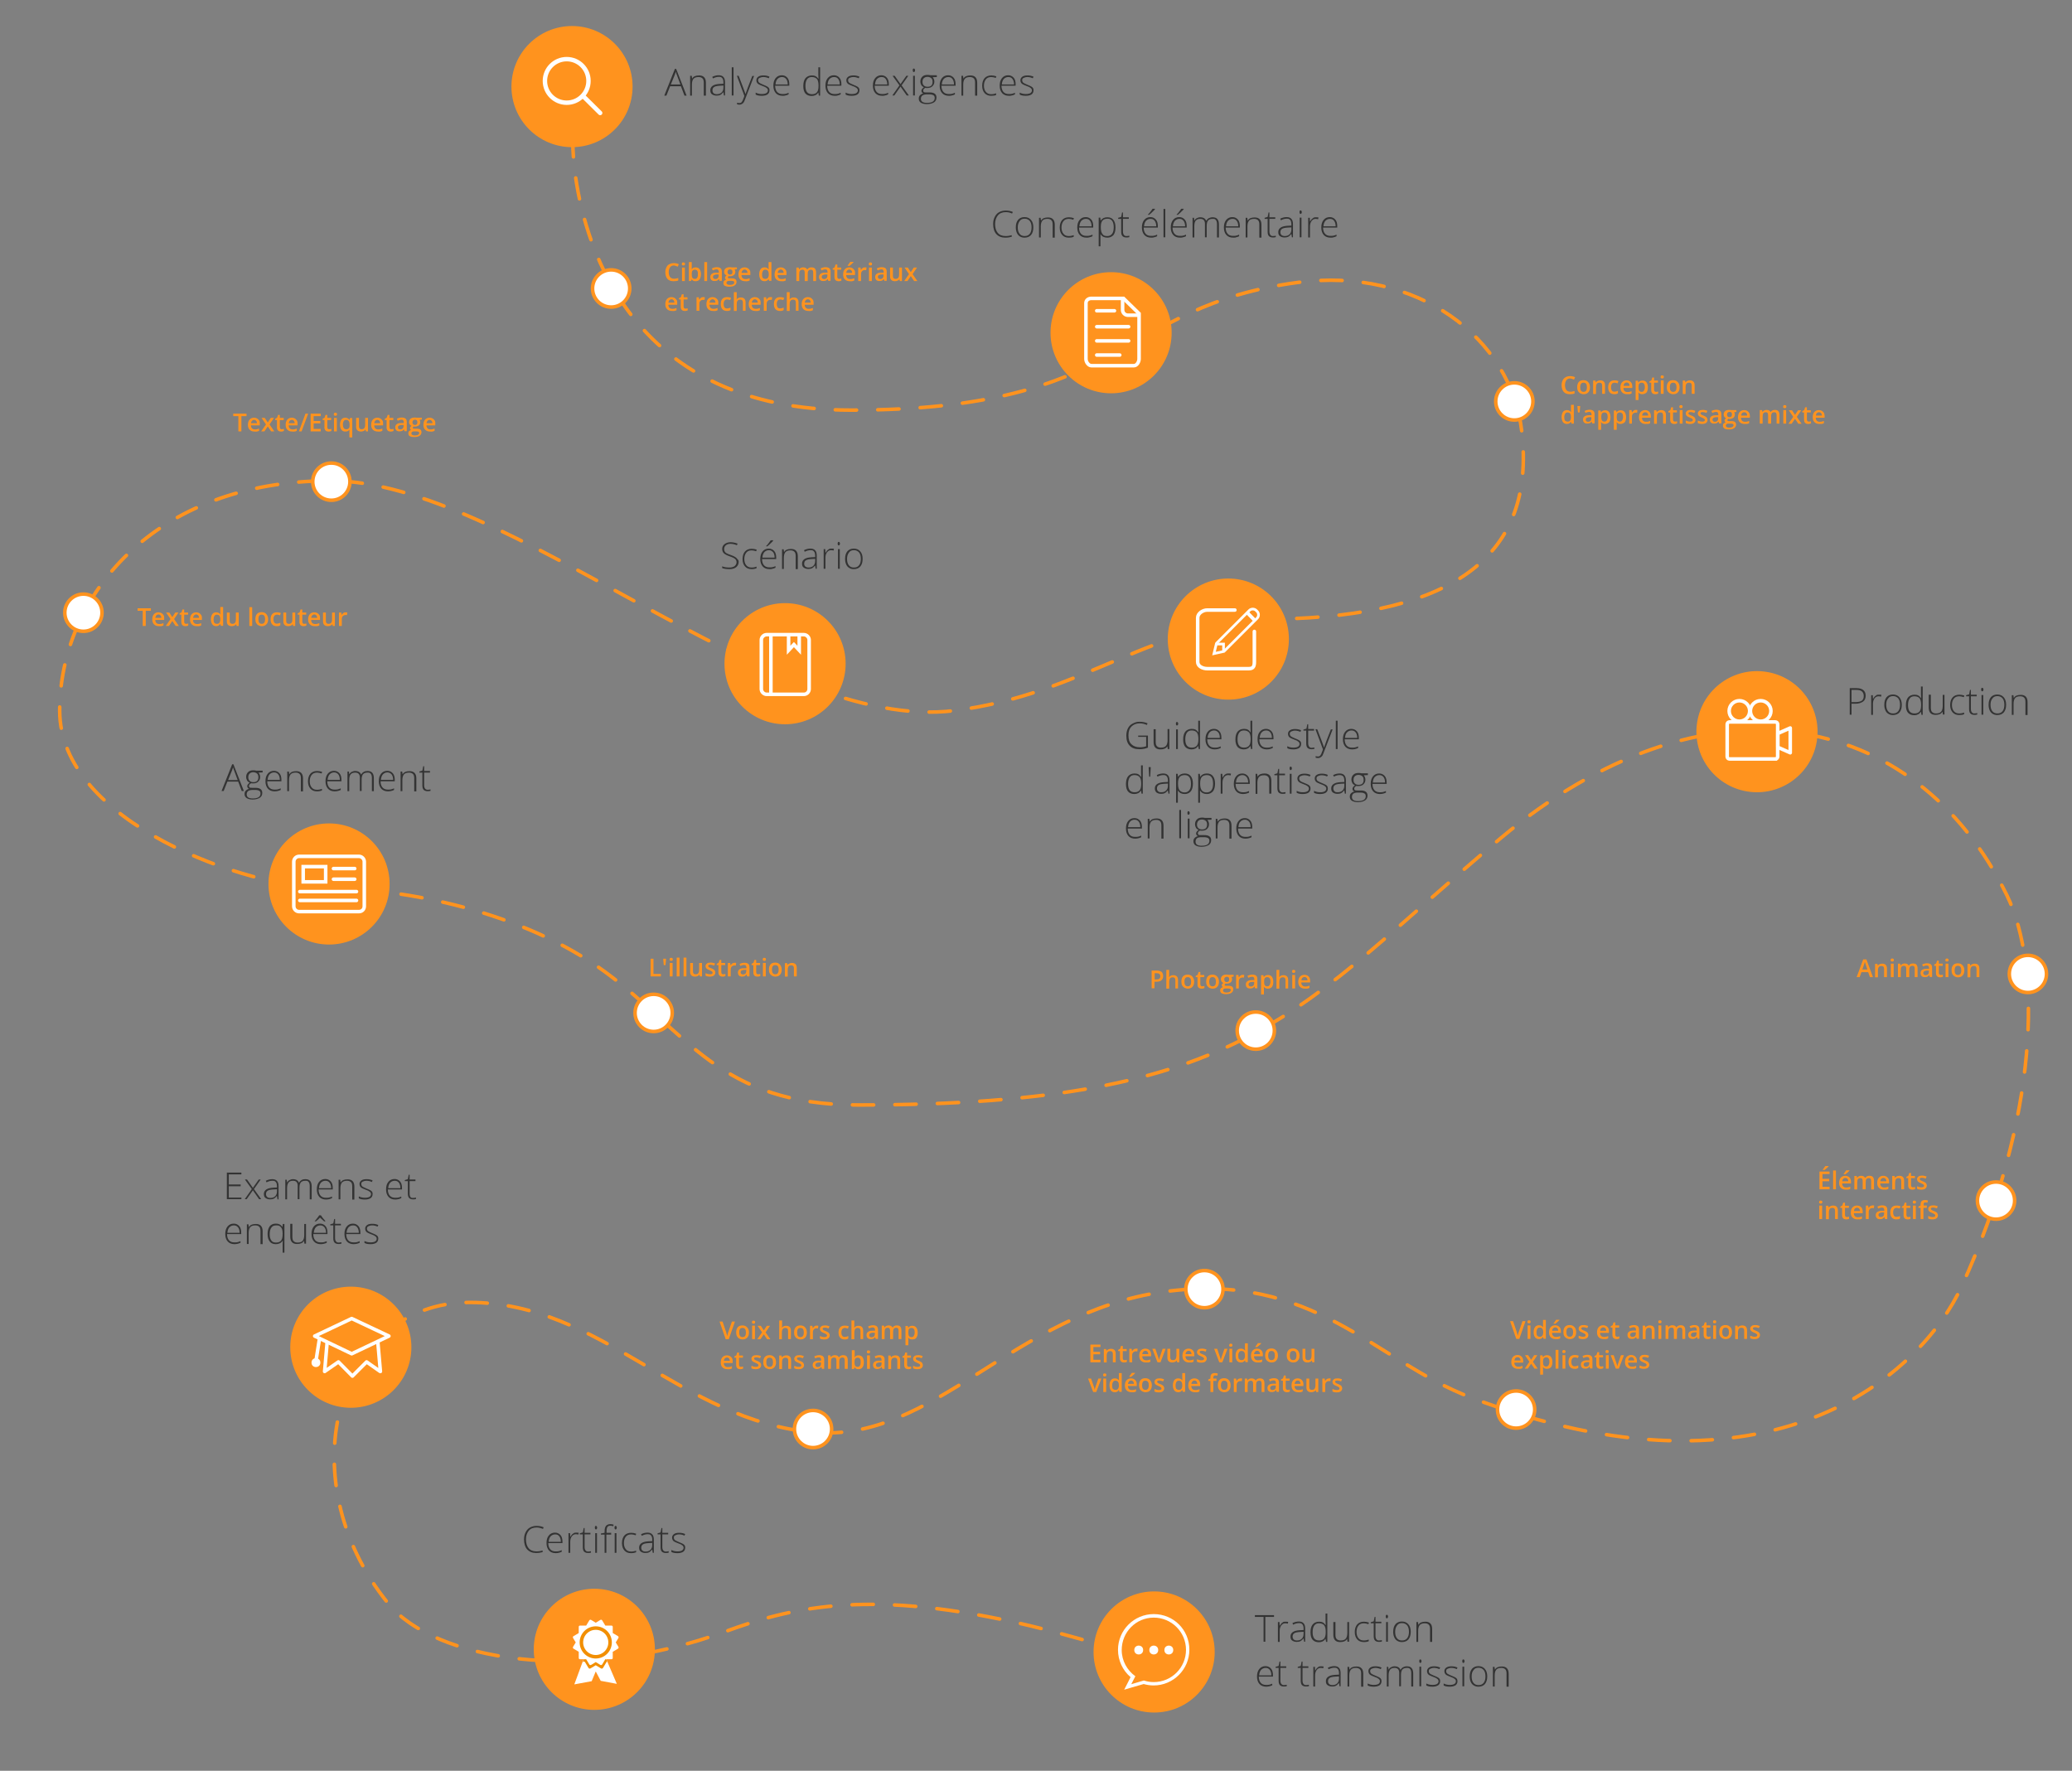 <svg xmlns="http://www.w3.org/2000/svg" xml:space="preserve" viewBox="0 0 1170 1000"><rect x="0" y="0" width="1170" height="1000" fill="#808080" stroke="none"/><style>.st0,.st2{stroke:#ff931e;stroke-width:2}.st0{fill:none;stroke-linecap:round;stroke-linejoin:round}.st2{fill:#fff;stroke-miterlimit:10}.st3{fill:#ff931e}.st6{stroke-width:2}.st10,.st6,.st7,.st8{fill:none;stroke:#fff;stroke-miterlimit:10}.st7{stroke-width:2;stroke-linecap:round}.st10,.st8{stroke-width:1.5}.st10{stroke-width:2;stroke-linecap:round;stroke-linejoin:round}.st12{fill:#fff}.st15{fill:#333}</style><g id="grfx"><path d="M323.5 82.6s0 2.2.3 6" class="st0"/><path d="M325.1 100.5c5.8 39.6 32.4 131.1 155.4 131.1 157 0 150.5-58.5 252.3-72.1 67.5-9 120.4 31.3 126.5 84.1 8 70-38 104.1-138 106-70.9 1.4-108.5 42.4-182.4 51.7-103.8 13-251.6-129.8-352.2-129.8s-153 66.3-153 129.8 106.7 100.3 150.9 100.3 110.7 13.3 157 47.2S406 624 484.5 624c221.4 0 247.2-53.8 362.7-150.5 115.1-96.3 234-73.9 286 32 20 40.7 18 126-25.5 220.9-22.6 49.4-107.7 127.3-277.1 62.8-54.4-20.7-88.9-71.5-173.4-59.7s-130 85-197.4 79.4c-75.2-6.3-120.1-73.4-194.6-73.4s-103.7 99-46 170c26 32 108 46 190 16 36.1-13.2 78.1-24.3 163.8-5.4 21.4 4.7 51.1 13.4 67.2 18.3" style="fill:none;stroke:#ff931e;stroke-width:2;stroke-linecap:round;stroke-linejoin:round;stroke-dasharray:11.992,11.992"/><path d="M646.1 936.2c3.6 1.1 5.7 1.8 5.7 1.8" class="st0"/><circle cx="345.1" cy="162.9" r="10.5" class="st2"/><circle cx="855.1" cy="226.7" r="10.5" class="st2"/><circle cx="187.1" cy="272" r="10.5" class="st2"/><circle cx="47.1" cy="346" r="10.5" class="st2"/><circle cx="369.1" cy="572" r="10.5" class="st2"/><circle cx="709.1" cy="582" r="10.5" class="st2"/><circle cx="1145.1" cy="550" r="10.5" class="st2"/><circle cx="1127.1" cy="678" r="10.5" class="st2"/><circle cx="856.1" cy="796" r="10.5" class="st2"/><circle cx="680.1" cy="728" r="10.5" class="st2"/><circle cx="459.1" cy="807" r="10.5" class="st2"/><g id="ico_analyse_1_"><circle cx="323" cy="48.9" r="34.2" class="st3"/><circle cx="320" cy="45.7" r="12.3" style="fill:none;stroke:#fff;stroke-width:2.5;stroke-miterlimit:10"/><path d="m329.3 54.3 9.6 9.5" style="fill:none;stroke:#fff;stroke-width:2.5;stroke-linecap:round;stroke-miterlimit:10"/></g><g id="ico_grundkonzept_1_"><circle cx="627.4" cy="187.9" r="34.2" class="st3"/><path d="M634.4 168.5h-18.1c-1.7 0-3.1 1-3.1 2.7v31.5c0 1.7 1.4 3.8 3.1 3.8h24c1.7 0 2.9-2.2 2.9-3.8v-25.6z" class="st6"/><path d="M642.6 178h-5.7c-1.6 0-3-1.3-3-3v-5.7" class="st6"/><path d="M619.3 175.5h10M619.3 184.5h18M619.3 192.5h18M619.3 200.5h13" class="st7"/></g><g id="ico_styleguide_1_"><circle cx="693.6" cy="360.9" r="34.2" class="st3"/><path d="m686.8 363.4 18.7-18.7c1-1 2.8-1 3.8 0l.6.6c1 1 1 2.8 0 3.8l-18.7 18.7" class="st8"/><path d="M690.9 363.7v4.2l-5.4 1.2 1.3-5.4z" class="st8"/><path d="m704.2 345.9 4.4 4.5" class="st6"/><path d="M697.3 344.5h-15.6c-2.5 0-5.4 1.9-5.4 4.4v24.9c0 2.5 2.9 3.8 5.4 3.8h23.5c2.5 0 3.1-1.3 3.1-3.8v-17.2" class="st7"/></g><g id="ico_drehbuch_1_"><circle cx="443.3" cy="374.8" r="34.2" class="st3"/><path d="M453.9 392.1h-21c-1.6 0-3-1.4-3-3v-27.7c0-1.6 1.4-3 3-3h21c1.6 0 3 1.4 3 3v27.7c0 1.6-1.3 3-3 3zM435.3 357.5v34" class="st6"/><path d="M445.3 358.5v8.7l3-3.2 3 3.2v-8.7" class="st6"/></g><g id="ico_layout_1_"><circle cx="185.8" cy="499.2" r="34.2" class="st3"/><path d="M202.7 514.8h-33.8c-1.7 0-3-1.4-3-3v-25.2c0-1.6 1.3-3 3-3h33.8c1.6 0 3 1.4 3 3v25.2c0 1.7-1.3 3-3 3z" class="st6"/><path d="M171.2 489.4h12.7v8.6h-12.7z" class="st6"/><path d="M188.3 490.5h12M188.3 496.5h12M169.3 503.5h32M169.3 508.5h32" class="st7"/></g><g id="ico_produktion_1_"><circle cx="992.1" cy="413.2" r="34.2" class="st3" transform="rotate(-80.781 992.108 413.184)"/><path d="M1002.5 428.6h-25.9c-.7 0-1.3-.6-1.3-1.3V409c0-.7.6-1.3 1.3-1.3h25.9c.7 0 1.3.6 1.3 1.3v18.3c0 .7-.6 1.3-1.3 1.3z" class="st6"/><circle cx="982.2" cy="401.5" r="5.8" class="st6"/><circle cx="994.2" cy="401.5" r="5.8" class="st6"/><path d="m1010.9 425.1-7-3.1v-7.8l7-3.1z" style="fill:none;stroke:#fff;stroke-width:2;stroke-linejoin:round;stroke-miterlimit:10"/></g><g id="ico_befragung_1_"><circle cx="198.1" cy="760.8" r="34.2" class="st3"/><path d="m191.1 769.1 7.9 8 8-8 7.7 5.4h.1l-2-23h-27.5l-2 23h0z" class="st10"/><path d="m219.6 754.5-21 10-20.9-10 20.9-9.9z" style="fill:#ff931e;stroke:#fff;stroke-width:2;stroke-linecap:round;stroke-linejoin:round;stroke-miterlimit:10"/><path d="m180.3 756.6-1.8 11.4" class="st10"/><circle cx="178.4" cy="769.5" r="2.5" class="st12"/></g><g id="ico_Uebersetzung_1_"><circle cx="651.7" cy="932.9" r="34.2" class="st3"/><circle cx="643" cy="931.8" r="2.5" class="st12"/><circle cx="660" cy="931.8" r="2.5" class="st12"/><circle cx="651.5" cy="931.8" r="2.5" class="st12"/><path d="M651.5 913.5c10 0 18.2 8.1 18.2 18.2 0 10-8.1 18.2-18.2 18.2-2 0-3.8-.3-5.6-.9l-7.1 2.1 2.3-4.5c-4.6-3.3-7.7-8.7-7.7-14.8 0-10.2 8.1-18.3 18.1-18.3m0-2c-11.1 0-20.2 9-20.2 20.2 0 5.9 2.6 11.6 7.1 15.4l-1.5 3-2.1 4.1 4.4-1.3 6.6-1.9c1.8.5 3.7.8 5.6.8 11.1 0 20.2-9 20.2-20.2s-8.9-20.1-20.1-20.1" class="st12"/></g><g id="ico_zertifikat_1_"><circle cx="335.6" cy="931.4" r="34.2" class="st3"/><path d="m331.9 930.6-7.6 20.6 9.8-1.8 2.3-5.5 2.8 5.3 9.1 1.7-7.8-18.2" class="st12"/><path d="m340.5 932.7-8.5-2.1-2.9 7.8h1.1l2.1 3.5c.2.4.7.5 1.1.3l3-1.8 3 1.8c.4.2.9.1 1.1-.3l2.1-3.5h.3z" style="fill:#f28f02"/><path d="m349.2 930-1.5-2.5 1.5-2.5c.2-.3.1-.8-.2-1l-3-1.8v-3.5c0-.4-.3-.7-.7-.7h-3.5l-1.8-3c-.2-.3-.6-.4-1-.2l-2.6 1.6-2.6-1.6c-.3-.2-.8-.1-1 .2l-1.8 3h-3.5c-.4 0-.7.3-.7.7v3.5l-3 1.8c-.3.2-.4.6-.2 1l1.5 2.5-1.5 2.5c-.2.3-.1.8.2 1l3 1.8v3.5c0 .4.3.7.7.7h3.5l1.8 3c.2.3.6.4 1 .2l2.6-1.6 2.6 1.6c.3.2.8.1 1-.2l1.8-3h3.5c.4 0 .7-.3.7-.7v-3.5l3-1.8c.3-.2.4-.7.2-1" class="st12"/><circle cx="336.4" cy="927.5" r="8.1" style="fill:none;stroke:#f28f02;stroke-width:1.984;stroke-miterlimit:10"/></g></g><g id="text"><path d="M136.3 677.2h-8.2v-15h8.2v1h-7.1v5.7h6.7v1h-6.7v6.4h7.1zM142.2 671.5l-3.9-5.4h1.2l3.3 4.7 3.3-4.7h1.1l-3.8 5.4 4.1 5.7h-1.2l-3.5-5-3.5 5h-1.1zM156.7 677.2l-.3-1.8h-.1c-.6.7-1.1 1.2-1.7 1.5s-1.3.4-2.1.4c-1.1 0-1.9-.3-2.6-.8s-.9-1.3-.9-2.3c0-1.1.5-1.9 1.4-2.5s2.2-.9 3.9-1l2.1-.1v-.6q0-1.65-.6-2.4c-.6-.75-1.1-.8-2.1-.8s-2.1.3-3.2.9l-.4-.9q1.8-.9 3.6-.9c1.2 0 2.1.3 2.7 1q.9.9.9 3v7.4h-.6zm-4.1-.7c1.2 0 2.1-.3 2.8-1s1-1.6 1-2.8v-1.1l-1.9.1c-1.6.1-2.7.3-3.3.7-.7.4-1 1.1-1 1.9 0 .7.2 1.2.6 1.6q.6.6 1.8.6M174.9 677.2v-7.3q0-1.65-.6-2.4c-.6-.75-1.1-.7-1.9-.7-1.1 0-2 .3-2.5.9s-.8 1.6-.8 3v6.5h-1v-7.6c0-1.9-.9-2.8-2.6-2.8-1.2 0-2 .3-2.6 1-.5.7-.8 1.8-.8 3.3v6.2h-1v-11.1h.8l.2 1.5h.1c.3-.6.7-1 1.3-1.3s1.2-.5 1.9-.5c1.8 0 2.9.7 3.4 2 .4-.6.8-1.1 1.5-1.5s1.3-.5 2.1-.5c1.2 0 2.1.3 2.7 1s.9 1.7.9 3.1v7.3h-1.1zM184.1 677.4c-1.6 0-2.9-.5-3.8-1.5s-1.4-2.4-1.4-4.2.4-3.2 1.3-4.3 2.1-1.6 3.5-1.6c1.3 0 2.3.5 3.1 1.4s1.1 2.2 1.1 3.7v.8h-8c0 1.5.4 2.7 1.1 3.5q1.05 1.2 3 1.2c.6 0 1.2 0 1.7-.1q.75-.15 1.8-.6v.9c-.6.3-1.2.5-1.7.6s-1.1.2-1.7.2m-.3-10.6c-1.1 0-1.9.4-2.6 1.1-.6.7-1 1.7-1.1 3.1h6.9c0-1.3-.3-2.3-.8-3-.7-.9-1.4-1.2-2.4-1.2M198.9 677.2V670c0-1.1-.2-1.9-.7-2.4s-1.2-.8-2.2-.8c-1.3 0-2.3.3-2.9 1q-.9 1.05-.9 3.3v6.2h-1v-11.1h.9l.2 1.5h.1c.7-1.2 2-1.7 3.9-1.7 2.5 0 3.8 1.4 3.8 4.1v7.3h-1.2zM210.4 674.3c0 1-.4 1.8-1.1 2.3-.8.5-1.8.8-3.2.8-1.5 0-2.7-.2-3.5-.7v-1.1c1.1.6 2.3.8 3.5.8 1.1 0 1.9-.2 2.5-.5q.9-.6.9-1.5c0-.6-.2-1-.7-1.4s-1.2-.8-2.2-1.1c-1.1-.4-1.9-.8-2.3-1-.5-.3-.8-.6-1-1s-.3-.8-.3-1.3c0-.8.4-1.5 1.1-2s1.7-.7 2.9-.7 2.3.2 3.4.7l-.4.9c-1.1-.5-2.1-.7-3-.7s-1.6.2-2.2.5-.8.7-.8 1.3.2 1 .6 1.4q.6.45 2.4 1.2c1 .4 1.7.7 2.2 1s.8.6 1 1 .2.6.2 1.1M223.2 677.4c-1.6 0-2.9-.5-3.8-1.5s-1.4-2.4-1.4-4.2.4-3.2 1.3-4.3 2.1-1.6 3.5-1.6c1.3 0 2.3.5 3.1 1.4s1.1 2.2 1.1 3.7v.8h-8c0 1.5.4 2.7 1.1 3.5q1.05 1.2 3 1.2c.6 0 1.2 0 1.7-.1q.75-.15 1.8-.6v.9c-.6.3-1.2.5-1.7.6s-1 .2-1.7.2m-.3-10.6c-1.1 0-1.9.4-2.6 1.1-.6.7-1 1.7-1.1 3.1h6.9c0-1.3-.3-2.3-.8-3-.6-.9-1.4-1.2-2.4-1.2M233.2 676.5c.6 0 1.2-.1 1.7-.2v.8c-.5.2-1.1.2-1.7.2-1 0-1.7-.3-2.2-.8s-.7-1.4-.7-2.5v-7h-1.7v-.6l1.7-.5.5-2.5h.5v2.7h3.3v.9h-3.3v7.1c0 .9.2 1.5.5 1.9s.7.5 1.4.5M132.4 702.6c-1.6 0-2.9-.5-3.8-1.5s-1.4-2.4-1.4-4.2.4-3.2 1.3-4.3 2.1-1.6 3.5-1.6c1.3 0 2.3.5 3.1 1.4s1.1 2.2 1.1 3.7v.8h-8c0 1.5.4 2.7 1.1 3.5q1.05 1.2 3 1.2c.6 0 1.2 0 1.7-.1q.75-.15 1.8-.6v.9c-.6.3-1.2.5-1.7.6s-1.1.2-1.7.2m-.3-10.6c-1.1 0-1.9.4-2.6 1.1-.6.7-1 1.7-1.1 3.1h6.9c0-1.3-.3-2.3-.8-3-.7-.9-1.5-1.2-2.4-1.2M147.1 702.4v-7.2c0-1.1-.2-1.9-.7-2.4s-1.2-.8-2.2-.8c-1.3 0-2.3.3-2.9 1q-.9 1.05-.9 3.3v6.2h-1v-11.1h.9l.2 1.5h.1c.7-1.2 2-1.7 3.9-1.7 2.5 0 3.8 1.4 3.8 4.1v7.3h-1.2zM155.7 702.6c-1.5 0-2.6-.5-3.4-1.5s-1.2-2.4-1.2-4.2c0-1.9.4-3.3 1.2-4.4.8-1 2-1.5 3.5-1.5q2.4 0 3.6 1.8h.1l.2-1.6h.9v16.2h-1v-4.2c0-.8 0-1.7.1-2.5h-.1c-.9 1.3-2.2 1.9-3.9 1.9m.1-.9c1.4 0 2.3-.4 2.9-1.1s.9-2 .9-3.8v-.1q0-2.55-.9-3.6c-.9-1.05-1.5-1.1-2.8-1.1-1.2 0-2.1.4-2.7 1.3-.6.8-.9 2.1-.9 3.7s.3 2.7.9 3.5c.5.8 1.4 1.2 2.6 1.2M165.1 691.3v7.2c0 1.1.2 1.9.7 2.4s1.2.8 2.2.8c1.3 0 2.3-.3 2.9-1q.9-1.05.9-3.3v-6.2h1v11.1h-.9l-.2-1.5h-.1c-.7 1.2-2 1.7-3.9 1.7-2.5 0-3.8-1.4-3.8-4.1v-7.3h1.2zM181.1 702.6c-1.6 0-2.9-.5-3.8-1.5s-1.4-2.4-1.4-4.2.4-3.2 1.3-4.3 2.1-1.6 3.5-1.6c1.3 0 2.3.5 3.1 1.4s1.1 2.2 1.1 3.7v.8h-8c0 1.5.4 2.7 1.1 3.5q1.05 1.2 3 1.2c.6 0 1.2 0 1.7-.1q.75-.15 1.8-.6v.9c-.6.3-1.2.5-1.7.6s-1 .2-1.7.2m-.2-10.6c-1.1 0-1.9.4-2.6 1.1-.6.7-1 1.7-1.1 3.1h6.9c0-1.3-.3-2.3-.8-3-.7-.9-1.5-1.2-2.4-1.2m-3.1-2.5c.4-.5.9-1 1.3-1.6.5-.6.9-1.1 1.1-1.6h1c.5.8 1.3 1.9 2.5 3.2v.2h-.7c-.8-.7-1.6-1.4-2.3-2.1-.7.8-1.5 1.5-2.3 2.1h-.7v-.2zM191.1 701.7c.6 0 1.2-.1 1.7-.2v.8c-.5.2-1.1.2-1.7.2-1 0-1.7-.3-2.2-.8s-.7-1.4-.7-2.5V692h-1.7v-.6l1.7-.5.5-2.5h.5v2.7h3.3v.9h-3.3v7.1c0 .9.2 1.5.5 1.9s.8.7 1.4.7M199.7 702.6c-1.6 0-2.9-.5-3.8-1.5s-1.4-2.4-1.4-4.2.4-3.2 1.3-4.3 2.1-1.6 3.5-1.6c1.3 0 2.3.5 3.1 1.4s1.1 2.2 1.1 3.7v.8h-8c0 1.5.4 2.7 1.1 3.5q1.05 1.2 3 1.2c.6 0 1.2 0 1.7-.1q.75-.15 1.8-.6v.9c-.6.3-1.2.5-1.7.6s-1 .2-1.7.2m-.3-10.6c-1.1 0-1.9.4-2.6 1.1-.6.7-1 1.7-1.1 3.1h6.9c0-1.3-.3-2.3-.8-3-.6-.9-1.4-1.2-2.4-1.2M213.6 699.5c0 1-.4 1.8-1.1 2.3-.8.5-1.8.8-3.2.8-1.5 0-2.7-.2-3.5-.7v-1.1c1.1.6 2.3.8 3.5.8 1.1 0 1.9-.2 2.5-.5q.9-.6.9-1.5c0-.6-.2-1-.7-1.4s-1.2-.8-2.2-1.1c-1.1-.4-1.9-.8-2.3-1-.5-.3-.8-.6-1-1s-.3-.8-.3-1.3c0-.8.4-1.5 1.1-2s1.7-.7 2.9-.7 2.3.2 3.4.7l-.4.9c-1.1-.5-2.1-.7-3-.7s-1.6.2-2.2.5-.8.7-.8 1.3.2 1 .6 1.4q.6.45 2.4 1.2c1 .4 1.7.7 2.2 1s.8.6 1 1 .2.6.2 1.1M303 862.6c-1.9 0-3.4.6-4.4 1.8s-1.6 2.9-1.6 4.9c0 2.1.5 3.8 1.5 5s2.5 1.8 4.4 1.8c1.3 0 2.4-.2 3.5-.5v.9c-1 .3-2.2.5-3.7.5-2.1 0-3.8-.7-5-2s-1.8-3.3-1.8-5.7c0-1.5.3-2.9.9-4 .6-1.2 1.4-2.1 2.5-2.7s2.3-.9 3.8-.9 2.8.3 3.9.8l-.4.9c-1.3-.5-2.4-.8-3.6-.8M313.8 877.1c-1.6 0-2.9-.5-3.8-1.5s-1.4-2.4-1.4-4.2.4-3.2 1.3-4.3 2.1-1.6 3.5-1.6c1.3 0 2.3.5 3.1 1.4s1.1 2.2 1.1 3.7v.8h-8c0 1.5.4 2.7 1.1 3.5q1.05 1.2 3 1.2c.6 0 1.2 0 1.7-.1q.75-.15 1.8-.6v.9c-.6.3-1.2.5-1.7.6s-1 .2-1.7.2m-.3-10.6c-1.1 0-1.9.4-2.6 1.1-.6.7-1 1.7-1.1 3.1h6.9c0-1.3-.3-2.3-.8-3-.6-.9-1.4-1.2-2.4-1.2M325.3 865.5c.5 0 1 0 1.5.1l-.2 1c-.5-.1-.9-.2-1.4-.2-1 0-1.7.4-2.3 1.2s-.9 1.8-.9 3.1v6.2h-1v-11.1h.9l.1 2h.1c.5-.8.9-1.4 1.5-1.7.3-.4.9-.6 1.7-.6M332 876.2c.6 0 1.2-.1 1.7-.2v.8c-.5.2-1.1.2-1.7.2-1 0-1.7-.3-2.2-.8s-.7-1.4-.7-2.5v-7.2h-1.7v-.6l1.7-.5.5-2.5h.5v2.7h3.3v.9h-3.3v7.1c0 .9.2 1.5.5 1.9s.7.7 1.4.7M335.9 862.7c0-.7.2-1 .6-1 .2 0 .4.1.5.3s.2.4.2.7-.1.5-.2.7-.3.3-.5.3c-.4 0-.6-.4-.6-1m1.2 14.2h-1v-11.1h1zM345 866.6h-2.6v10.3h-1v-10.3h-2.1v-.6l2.1-.4v-.9c0-1.4.3-2.4.8-3s1.3-1 2.5-1q.9 0 1.8.3l-.2.9c-.5-.2-1.1-.3-1.6-.3-.8 0-1.4.2-1.7.7s-.5 1.2-.5 2.3v1h2.6v1zm2-3.9c0-.7.2-1 .6-1 .2 0 .4.1.5.3s.2.4.2.7-.1.5-.2.7-.3.3-.5.3c-.4 0-.6-.4-.6-1m1.1 14.2h-1v-11.1h1zM356.3 877.1c-1.6 0-2.8-.5-3.7-1.5s-1.4-2.4-1.4-4.2.5-3.3 1.4-4.3 2.2-1.5 3.8-1.5c1 0 1.9.2 2.8.5l-.2.9c-1-.3-1.8-.5-2.5-.5-1.4 0-2.4.4-3.1 1.3-.7.8-1.1 2.1-1.1 3.6s.4 2.7 1.1 3.5c.7.9 1.7 1.3 3 1.3 1 0 2-.2 2.8-.5v.9c-.8.3-1.7.5-2.9.5M368.6 876.9l-.3-1.8h-.1c-.6.7-1.1 1.2-1.7 1.5s-1.3.4-2.1.4c-1.1 0-1.9-.3-2.6-.8s-.9-1.3-.9-2.3c0-1.1.5-1.9 1.4-2.5s2.2-.9 3.9-1l2.1-.1v-.7q0-1.65-.6-2.4c-.6-.75-1.1-.8-2.1-.8s-2.1.3-3.2.9l-.4-.9q1.8-.9 3.6-.9c1.2 0 2.1.3 2.7 1q.9.9.9 3v7.4zm-4.1-.7c1.2 0 2.1-.3 2.8-1s1-1.6 1-2.8v-1.1l-1.9.1c-1.6.1-2.7.3-3.3.7-.7.4-1 1.1-1 1.9 0 .7.2 1.2.6 1.6q.6.6 1.8.6M375.9 876.2c.6 0 1.2-.1 1.7-.2v.8c-.5.2-1.1.2-1.7.2-1 0-1.7-.3-2.2-.8s-.7-1.4-.7-2.5v-7.2h-1.7v-.6l1.7-.5.5-2.5h.5v2.7h3.3v.9H374v7.1c0 .9.2 1.5.5 1.9s.8.7 1.4.7M386.9 874c0 1-.4 1.8-1.1 2.3-.8.5-1.8.8-3.2.8-1.5 0-2.7-.2-3.5-.7v-1.1c1.1.6 2.3.8 3.5.8 1.1 0 1.9-.2 2.5-.5q.9-.6.9-1.5c0-.6-.2-1-.7-1.4s-1.2-.8-2.2-1.1c-1.1-.4-1.9-.8-2.3-1-.5-.3-.8-.6-1-1s-.3-.8-.3-1.3c0-.8.4-1.5 1.1-2s1.7-.7 2.9-.7 2.3.2 3.4.7l-.4.9c-1.1-.5-2.1-.7-3-.7s-1.6.2-2.2.5-.8.7-.8 1.3.2 1 .6 1.4q.6.45 2.4 1.2c1 .4 1.7.7 2.2 1s.8.6 1 1 .2.6.2 1.1M714.6 927.1h-1.1v-14h-4.9v-1h10.8v1h-4.9v14zM725.9 915.8c.5 0 1 0 1.5.1l-.2 1c-.5-.1-.9-.2-1.4-.2-1 0-1.7.4-2.3 1.2s-.9 1.8-.9 3.1v6.2h-1V916h.9l.1 2h.1c.5-.8.9-1.4 1.5-1.7.3-.4.9-.5 1.7-.5M736.4 927.1l-.3-1.8h-.1c-.6.7-1.1 1.2-1.7 1.5s-1.3.4-2.1.4c-1.1 0-1.9-.3-2.6-.8s-.9-1.3-.9-2.3c0-1.1.5-1.9 1.4-2.5s2.2-.9 3.9-1l2.1-.1v-.7q0-1.65-.6-2.4c-.6-.75-1.1-.8-2.1-.8s-2.1.3-3.2.9l-.4-.9q1.8-.9 3.6-.9c1.2 0 2.1.3 2.7 1q.9.9.9 3v7.4zm-4.1-.7c1.2 0 2.1-.3 2.8-1s1-1.6 1-2.8v-1.1l-1.9.1c-1.6.1-2.7.3-3.3.7-.7.4-1 1.1-1 1.9 0 .7.2 1.2.6 1.6q.6.6 1.8.6M744.8 915.8c.8 0 1.5.1 2.1.4s1.1.8 1.6 1.5h.1c0-.9-.1-1.7-.1-2.5v-4h1v16h-.7l-.3-1.7h-.1c-.8 1.3-2.1 1.9-3.7 1.9-1.5 0-2.7-.5-3.5-1.4s-1.2-2.4-1.2-4.2c0-1.9.4-3.4 1.2-4.4s2.1-1.6 3.6-1.6m0 .9c-1.2 0-2.1.4-2.7 1.3s-.9 2.1-.9 3.7c0 3.2 1.2 4.7 3.7 4.7 1.3 0 2.2-.4 2.8-1.1s.9-1.9.9-3.6v-.2c0-1.7-.3-3-.9-3.7s-1.6-1.1-2.9-1.1M754.1 916v7.2c0 1.1.2 1.9.7 2.4s1.2.8 2.2.8c1.3 0 2.3-.3 2.9-1q.9-1.05.9-3.3V916h1v11.1h-.9l-.2-1.5h-.1c-.7 1.2-2 1.7-3.9 1.7-2.5 0-3.8-1.4-3.8-4.1V916zM770.1 927.3c-1.6 0-2.8-.5-3.7-1.5s-1.4-2.4-1.4-4.2.5-3.3 1.4-4.3 2.2-1.5 3.8-1.5c1 0 1.9.2 2.8.5l-.3.9c-1-.3-1.8-.5-2.5-.5-1.4 0-2.4.4-3.1 1.3-.7.8-1.1 2.1-1.1 3.6s.4 2.7 1.1 3.5c.7.9 1.7 1.3 3 1.3 1 0 2-.2 2.8-.5v.9c-.7.4-1.6.5-2.8.5M778.6 926.4c.6 0 1.2-.1 1.7-.2v.8c-.5.2-1.1.2-1.7.2-1 0-1.7-.3-2.2-.8s-.7-1.4-.7-2.5v-7.2H774v-.6l1.7-.5.5-2.5h.5v2.7h3.3v.9h-3.3v7.1c0 .9.2 1.5.5 1.9s.7.7 1.4.7M782.5 912.9c0-.7.2-1 .6-1 .2 0 .4.1.5.3s.2.4.2.7-.1.5-.2.7-.3.3-.5.3c-.4 0-.6-.4-.6-1m1.2 14.2h-1V916h1zM796.6 921.5c0 1.8-.4 3.2-1.3 4.3-.9 1-2.1 1.5-3.7 1.5-1 0-1.8-.2-2.6-.7s-1.3-1.1-1.7-2-.6-1.9-.6-3.1c0-1.8.4-3.2 1.3-4.3q1.35-1.5 3.6-1.5t3.6 1.5c1 1.1 1.4 2.5 1.4 4.3m-8.8 0c0 1.5.3 2.7 1 3.6s1.6 1.3 2.9 1.3 2.2-.4 2.9-1.3 1-2.1 1-3.6-.3-2.7-1-3.6c-.7-.8-1.6-1.3-2.9-1.3s-2.2.4-2.8 1.3c-.7.9-1.1 2.1-1.1 3.6M807.5 927.1v-7.2c0-1.1-.2-1.9-.7-2.4s-1.2-.8-2.2-.8c-1.3 0-2.3.3-2.9 1q-.9 1.05-.9 3.3v6.2h-1V916h.9l.2 1.5h.1c.7-1.2 2-1.7 3.9-1.7 2.5 0 3.8 1.4 3.8 4.1v7.3h-1.2zM715 952.5c-1.6 0-2.9-.5-3.8-1.5s-1.4-2.4-1.4-4.2.4-3.2 1.3-4.3 2.1-1.6 3.5-1.6c1.3 0 2.3.5 3.1 1.4s1.1 2.2 1.1 3.7v.8h-8c0 1.5.4 2.7 1.1 3.5q1.05 1.2 3 1.2c.6 0 1.2 0 1.7-.1q.75-.15 1.8-.6v.9c-.6.3-1.2.5-1.7.6s-1.1.2-1.7.2m-.3-10.6c-1.1 0-1.9.4-2.6 1.1-.6.7-1 1.7-1.1 3.1h6.9c0-1.3-.3-2.3-.8-3-.7-.9-1.4-1.2-2.4-1.2M724.9 951.6c.6 0 1.2-.1 1.7-.2v.8c-.5.2-1.1.2-1.7.2-1 0-1.7-.3-2.2-.8s-.7-1.4-.7-2.5v-7.2h-1.7v-.6l1.7-.5.5-2.5h.5v2.7h3.3v.9H723v7.1c0 .9.2 1.5.5 1.9s.8.7 1.4.7M737.4 951.6c.6 0 1.2-.1 1.7-.2v.8c-.5.2-1.1.2-1.7.2-1 0-1.7-.3-2.2-.8s-.7-1.4-.7-2.5v-7.2h-1.7v-.6l1.7-.5.5-2.5h.5v2.7h3.3v.9h-3.3v7.1c0 .9.2 1.5.5 1.9s.8.7 1.4.7M745.9 941c.5 0 1 0 1.5.1l-.2 1c-.5-.1-.9-.2-1.4-.2-1 0-1.7.4-2.3 1.2s-.9 1.8-.9 3.1v6.2h-1v-11.1h.9l.1 2h.1c.5-.8.9-1.4 1.5-1.7.3-.5 1-.6 1.7-.6M756.4 952.3l-.3-1.8h-.1c-.6.7-1.1 1.2-1.7 1.5s-1.3.4-2.1.4c-1.1 0-1.9-.3-2.6-.8s-.9-1.3-.9-2.3c0-1.1.5-1.9 1.4-2.5s2.2-.9 3.9-1l2.1-.1v-.7q0-1.65-.6-2.4c-.6-.75-1.1-.8-2.1-.8s-2.1.3-3.2.9l-.4-.9q1.8-.9 3.6-.9c1.2 0 2.1.3 2.7 1q.9.9.9 3v7.4zm-4.1-.7c1.2 0 2.1-.3 2.8-1s1-1.6 1-2.8v-1.1l-1.9.1c-1.6.1-2.7.3-3.3.7-.7.4-1 1.1-1 1.9 0 .7.2 1.2.6 1.6q.75.6 1.8.6M768.6 952.3v-7.2c0-1.1-.2-1.9-.7-2.4s-1.2-.8-2.2-.8c-1.3 0-2.3.3-2.9 1q-.9 1.05-.9 3.3v6.2h-1v-11.1h.9l.2 1.5h.1c.7-1.2 2-1.7 3.9-1.7 2.5 0 3.8 1.4 3.8 4.1v7.3h-1.2zM780.1 949.4c0 1-.4 1.8-1.1 2.3-.8.5-1.8.8-3.2.8-1.5 0-2.7-.2-3.5-.7v-1.1c1.1.6 2.3.8 3.5.8 1.1 0 1.9-.2 2.5-.5q.9-.6.9-1.5c0-.6-.2-1-.7-1.4s-1.2-.8-2.2-1.1c-1.1-.4-1.9-.8-2.3-1-.5-.3-.8-.6-1-1s-.3-.8-.3-1.3c0-.8.3-1.5 1.1-2 .7-.5 1.7-.7 2.9-.7s2.3.2 3.4.7l-.4.9c-1.1-.5-2.1-.7-3-.7s-1.6.2-2.2.5-.8.7-.8 1.3.2 1 .6 1.4q.6.45 2.4 1.2c1 .4 1.7.7 2.2 1s.8.6 1 1c.1.2.2.6.2 1.1M796.9 952.3V945q0-1.65-.6-2.4c-.6-.75-1.1-.7-1.9-.7-1.1 0-2 .3-2.5.9s-.8 1.6-.8 3v6.5h-1v-7.6c0-1.9-.9-2.8-2.6-2.8-1.2 0-2 .3-2.6 1-.5.7-.8 1.8-.8 3.3v6.2h-1v-11.1h.8l.2 1.5h.1c.3-.6.7-1 1.3-1.3s1.2-.5 1.9-.5c1.8 0 2.9.7 3.4 2 .4-.6.8-1.1 1.5-1.5.6-.3 1.3-.5 2.1-.5 1.2 0 2.1.3 2.7 1s.9 1.7.9 3.1v7.3h-1.1zM801.4 938.1c0-.7.2-1 .6-1 .2 0 .4.1.5.3s.2.4.2.7-.1.5-.2.7-.3.3-.5.3c-.4 0-.6-.4-.6-1m1.1 14.2h-1v-11.1h1zM813.2 949.4c0 1-.4 1.8-1.1 2.3-.8.5-1.8.8-3.2.8-1.5 0-2.7-.2-3.5-.7v-1.1c1.1.6 2.3.8 3.5.8 1.1 0 1.9-.2 2.5-.5q.9-.6.9-1.5c0-.6-.2-1-.7-1.4s-1.2-.8-2.2-1.1c-1.1-.4-1.9-.8-2.3-1-.5-.3-.8-.6-1-1s-.3-.8-.3-1.3c0-.8.4-1.5 1.1-2s1.7-.7 2.9-.7 2.3.2 3.4.7l-.4.9c-1.1-.5-2.1-.7-3-.7s-1.6.2-2.2.5-.8.7-.8 1.3.2 1 .6 1.4q.6.45 2.4 1.2c1 .4 1.7.7 2.2 1s.8.6 1 1c.1.2.2.6.2 1.1M823 949.4c0 1-.4 1.8-1.1 2.3-.8.5-1.8.8-3.2.8-1.5 0-2.7-.2-3.5-.7v-1.1c1.1.6 2.3.8 3.5.8 1.1 0 1.9-.2 2.5-.5q.9-.6.9-1.5c0-.6-.2-1-.7-1.4s-1.2-.8-2.2-1.1c-1.1-.4-1.9-.8-2.3-1-.5-.3-.8-.6-1-1s-.3-.8-.3-1.3c0-.8.4-1.5 1.1-2s1.7-.7 2.9-.7 2.3.2 3.4.7l-.4.9c-1.1-.5-2.1-.7-3-.7s-1.6.2-2.2.5-.8.7-.8 1.3.2 1 .6 1.4q.6.45 2.4 1.2c1 .4 1.7.7 2.2 1s.8.6 1 1c0 .2.2.6.2 1.1M825.7 938.1c0-.7.2-1 .6-1 .2 0 .4.1.5.3s.2.4.2.7-.1.5-.2.7-.3.3-.5.3c-.4 0-.6-.4-.6-1m1.1 14.2h-1v-11.1h1zM839.8 946.7c0 1.8-.4 3.2-1.3 4.3-.9 1-2.1 1.5-3.7 1.5-1 0-1.8-.2-2.6-.7s-1.3-1.1-1.7-2-.6-1.9-.6-3.1c0-1.8.4-3.2 1.3-4.3q1.35-1.5 3.6-1.5t3.6 1.5c1 1.1 1.4 2.5 1.4 4.3m-8.8 0c0 1.5.3 2.7 1 3.6s1.6 1.3 2.9 1.3 2.2-.4 2.9-1.3 1-2.1 1-3.6-.3-2.7-1-3.6c-.7-.8-1.6-1.3-2.9-1.3s-2.2.4-2.8 1.3c-.8.9-1.1 2.1-1.1 3.6M850.7 952.3v-7.2c0-1.1-.2-1.9-.7-2.4s-1.2-.8-2.2-.8c-1.3 0-2.3.3-2.9 1q-.9 1.05-.9 3.3v6.2h-1v-11.1h.9l.2 1.5h.1c.7-1.2 2-1.7 3.9-1.7 2.5 0 3.8 1.4 3.8 4.1v7.3h-1.2zM567.9 119.8c-1.9 0-3.4.6-4.4 1.8s-1.6 2.9-1.6 4.9c0 2.1.5 3.8 1.5 5s2.5 1.8 4.4 1.8c1.3 0 2.4-.2 3.5-.5v.9c-1 .3-2.2.5-3.7.5-2.1 0-3.8-.7-5-2s-1.8-3.3-1.8-5.7c0-1.5.3-2.9.9-4 .6-1.2 1.4-2.1 2.5-2.7s2.3-.9 3.8-.9 2.8.3 3.9.8l-.4.9c-1.2-.6-2.4-.8-3.6-.8M583.5 128.4c0 1.8-.4 3.2-1.3 4.3-.9 1-2.1 1.5-3.7 1.5-1 0-1.8-.2-2.6-.7s-1.3-1.1-1.7-2-.6-1.9-.6-3.1c0-1.8.4-3.2 1.3-4.3q1.35-1.5 3.6-1.5t3.6 1.5c1 1.1 1.4 2.5 1.4 4.3m-8.8 0c0 1.5.3 2.7 1 3.6s1.6 1.3 2.9 1.3 2.2-.4 2.9-1.3 1-2.1 1-3.6-.3-2.7-1-3.6c-.7-.8-1.6-1.3-2.9-1.3s-2.2.4-2.8 1.3c-.7.9-1.1 2.1-1.1 3.6M594.4 134v-7.2c0-1.1-.2-1.9-.7-2.4s-1.2-.8-2.2-.8c-1.3 0-2.3.3-2.9 1q-.9 1.05-.9 3.3v6.2h-1V123h.9l.2 1.5h.1c.7-1.2 2-1.7 3.9-1.7 2.5 0 3.8 1.4 3.8 4.1v7.3h-1.2zM603.5 134.2c-1.6 0-2.8-.5-3.7-1.5s-1.4-2.4-1.4-4.2.5-3.3 1.4-4.3 2.2-1.5 3.8-1.5c1 0 1.9.2 2.8.5l-.3.9c-1-.3-1.8-.5-2.5-.5-1.4 0-2.4.4-3.1 1.3s-1.1 2.1-1.1 3.6.4 2.7 1.1 3.5c.7.9 1.7 1.3 3 1.3 1 0 2-.2 2.8-.5v.9c-.8.4-1.7.5-2.8.5M613.5 134.2c-1.6 0-2.9-.5-3.8-1.5s-1.4-2.4-1.4-4.2.4-3.2 1.3-4.3 2.1-1.6 3.5-1.6c1.3 0 2.3.5 3.1 1.4s1.1 2.2 1.1 3.7v.8h-8c0 1.5.4 2.7 1.1 3.5q1.05 1.2 3 1.2c.6 0 1.2 0 1.7-.1q.75-.15 1.8-.6v.9c-.6.3-1.2.5-1.7.6-.5.2-1.1.2-1.7.2m-.3-10.6c-1.1 0-1.9.4-2.6 1.1-.6.7-1 1.7-1.1 3.1h6.9c0-1.3-.3-2.3-.8-3-.6-.9-1.4-1.2-2.4-1.2M625.3 134.2c-1.7 0-3-.6-3.8-1.9h-.1v6.8h-1v-16.2h.9l.2 1.6h.1c.8-1.2 2-1.8 3.7-1.8 1.5 0 2.7.5 3.4 1.5.8 1 1.2 2.4 1.2 4.3 0 1.8-.4 3.3-1.2 4.3-.9.9-2 1.4-3.4 1.4m0-.9c1.1 0 2-.4 2.7-1.3q.9-1.2.9-3.6c0-3.3-1.2-4.9-3.5-4.9-1.3 0-2.3.4-2.9 1.1s-.9 1.9-.9 3.5v.3c0 1.7.3 3 .9 3.7.5.9 1.4 1.2 2.8 1.2M636 133.3c.6 0 1.2-.1 1.7-.2v.8c-.5.2-1.1.2-1.7.2-1 0-1.7-.3-2.2-.8s-.7-1.4-.7-2.5v-7.2h-1.7v-.6l1.7-.5.5-2.5h.5v2.7h3.3v.9h-3.3v7.1c0 .9.2 1.5.5 1.9s.7.7 1.4.7M650 134.2c-1.6 0-2.9-.5-3.8-1.5s-1.4-2.4-1.4-4.2.4-3.2 1.3-4.3 2.1-1.6 3.5-1.6c1.3 0 2.3.5 3.1 1.4s1.1 2.2 1.1 3.7v.8h-8c0 1.5.4 2.7 1.1 3.5q1.05 1.2 3 1.2c.6 0 1.2 0 1.7-.1q.75-.15 1.8-.6v.9c-.6.3-1.2.5-1.7.6-.5.2-1.1.2-1.7.2m-.3-10.6c-1.1 0-1.9.4-2.6 1.1-.6.7-1 1.7-1.1 3.1h6.9c0-1.3-.3-2.3-.8-3-.6-.9-1.4-1.2-2.4-1.2m-1.4-2.5q.75-.75 1.5-1.8c.5-.6.8-1.1 1-1.4h1.4v.2c-.2.4-.7.8-1.3 1.4s-1.2 1.2-2 1.8h-.7v-.2zM658 134h-1v-16h1zM666.3 134.2c-1.6 0-2.9-.5-3.8-1.5s-1.4-2.4-1.4-4.2.4-3.2 1.3-4.3 2.1-1.6 3.5-1.6c1.3 0 2.3.5 3.1 1.4s1.1 2.2 1.1 3.7v.8h-8c0 1.5.4 2.7 1.1 3.5q1.05 1.2 3 1.2c.6 0 1.2 0 1.7-.1q.75-.15 1.8-.6v.9c-.6.3-1.2.5-1.7.6-.5.2-1.1.2-1.7.2m-.3-10.6c-1.1 0-1.9.4-2.6 1.1-.6.7-1 1.7-1.1 3.1h6.9c0-1.3-.3-2.3-.8-3-.7-.9-1.4-1.2-2.4-1.2m-1.5-2.5q.75-.75 1.5-1.8c.5-.6.8-1.1 1-1.4h1.4v.2c-.2.4-.7.8-1.3 1.4s-1.2 1.2-2 1.8h-.7v-.2zM687.2 134v-7.3q0-1.65-.6-2.4c-.6-.75-1.1-.7-1.9-.7-1.1 0-2 .3-2.5.9s-.8 1.6-.8 3v6.5h-1v-7.6c0-1.9-.9-2.8-2.6-2.8-1.2 0-2 .3-2.6 1s-.8 1.8-.8 3.3v6.2h-1V123h.8l.2 1.5h.1c.3-.6.7-1 1.3-1.3s1.2-.5 1.9-.5c1.8 0 2.9.7 3.4 2 .4-.6.8-1.1 1.5-1.5.6-.3 1.3-.5 2.1-.5 1.2 0 2.1.3 2.7 1s.9 1.7.9 3.1v7.3h-1.1zM696.3 134.2c-1.6 0-2.9-.5-3.8-1.5s-1.4-2.4-1.4-4.2.4-3.2 1.3-4.3 2.1-1.6 3.5-1.6c1.3 0 2.3.5 3.1 1.4s1.1 2.2 1.1 3.7v.8h-8c0 1.5.4 2.7 1.1 3.5q1.05 1.2 3 1.2c.6 0 1.2 0 1.7-.1q.75-.15 1.8-.6v.9c-.6.3-1.2.5-1.7.6-.4.2-1 .2-1.7.2m-.3-10.6c-1.1 0-1.9.4-2.6 1.1-.6.7-1 1.7-1.1 3.1h6.9c0-1.3-.3-2.3-.8-3-.6-.9-1.4-1.2-2.4-1.2M711.1 134v-7.2c0-1.1-.2-1.9-.7-2.4s-1.2-.8-2.2-.8c-1.3 0-2.3.3-2.9 1q-.9 1.05-.9 3.3v6.2h-1V123h.9l.2 1.5h.1c.7-1.2 2-1.7 3.9-1.7 2.5 0 3.8 1.4 3.8 4.1v7.3h-1.2zM718.7 133.3c.6 0 1.2-.1 1.7-.2v.8c-.5.2-1.1.2-1.7.2-1 0-1.7-.3-2.2-.8s-.7-1.4-.7-2.5v-7.2h-1.7v-.6l1.7-.5.5-2.5h.5v2.7h3.3v.9h-3.3v7.1c0 .9.2 1.5.5 1.9s.7.7 1.4.7M729.5 134l-.3-1.8h-.1c-.6.7-1.1 1.2-1.7 1.5s-1.3.4-2.1.4c-1.1 0-1.9-.3-2.6-.8s-.9-1.3-.9-2.3c0-1.1.5-1.9 1.4-2.5s2.2-.9 3.9-1l2.1-.1v-.7q0-1.65-.6-2.4c-.6-.75-1.1-.8-2.1-.8s-2.1.3-3.2.9l-.4-.9q1.8-.9 3.6-.9c1.2 0 2.1.3 2.7 1q.9.9.9 3v7.4zm-4.1-.7c1.2 0 2.1-.3 2.8-1s1-1.6 1-2.8v-1.1l-1.9.1c-1.6.1-2.7.3-3.3.7-.7.4-1 1.1-1 1.9 0 .7.2 1.2.6 1.6q.75.6 1.8.6M733.8 119.8c0-.7.2-1 .6-1 .2 0 .4.1.5.3s.2.4.2.7-.1.6-.2.7c-.1.2-.3.3-.5.3-.4 0-.6-.4-.6-1m1.1 14.2h-1v-11.1h1zM743 122.7c.5 0 1 0 1.5.1l-.2 1c-.5-.1-.9-.2-1.4-.2-1 0-1.7.4-2.3 1.2s-.9 1.8-.9 3.1v6.2h-1V123h.9l.1 2h.1c.5-.8.9-1.4 1.5-1.7.4-.5 1-.6 1.7-.6M751.3 134.2c-1.6 0-2.9-.5-3.8-1.5s-1.4-2.4-1.4-4.2.4-3.2 1.3-4.3 2.1-1.6 3.5-1.6c1.3 0 2.3.5 3.1 1.4s1.1 2.2 1.1 3.7v.8h-8c0 1.5.4 2.7 1.1 3.5q1.05 1.2 3 1.2c.6 0 1.2 0 1.7-.1q.75-.15 1.8-.6v.9c-.6.3-1.2.5-1.7.6-.4.2-1 .2-1.7.2m-.3-10.6c-1.1 0-1.9.4-2.6 1.1-.6.7-1 1.7-1.1 3.1h6.9c0-1.3-.3-2.3-.8-3-.6-.9-1.4-1.2-2.4-1.2M642.7 415.4h5.5v6.8c-1.4.6-3.1.9-4.9.9-2.4 0-4.2-.7-5.4-2-1.3-1.3-1.9-3.2-1.9-5.7 0-1.5.3-2.9.9-4.1q.9-1.8 2.7-2.7c1.8-.9 2.5-1 4-1 1.6 0 3.1.3 4.4.9l-.4.9c-1.3-.6-2.6-.9-4-.9-2 0-3.5.6-4.7 1.8s-1.7 2.9-1.7 4.9c0 2.3.5 4 1.7 5.1 1.1 1.1 2.7 1.7 4.8 1.7 1.4 0 2.6-.2 3.5-.6v-5.3h-4.5zM652.6 411.8v7.2c0 1.1.2 1.9.7 2.4s1.2.8 2.2.8c1.3 0 2.3-.3 2.9-1q.9-1.05.9-3.3v-6.2h1V423h-.9l-.2-1.5h-.1c-.7 1.2-2 1.7-3.9 1.7-2.5 0-3.8-1.4-3.8-4.1v-7.3zM664 408.7c0-.7.2-1 .6-1 .2 0 .4.1.5.3s.2.4.2.7-.1.6-.2.7-.3.3-.5.3c-.4 0-.6-.3-.6-1m1.1 14.3h-1v-11.1h1zM672.9 411.6c.8 0 1.5.1 2.1.4s1.1.8 1.6 1.5h.1c0-.9-.1-1.7-.1-2.5v-4h1v16h-.7l-.3-1.7h-.1c-.8 1.3-2.1 1.9-3.7 1.9-1.5 0-2.7-.5-3.5-1.4s-1.2-2.4-1.2-4.2c0-1.9.4-3.4 1.2-4.4s2.1-1.6 3.6-1.6m0 .9c-1.2 0-2.1.4-2.7 1.3s-.9 2.1-.9 3.7c0 3.2 1.2 4.7 3.7 4.7 1.3 0 2.2-.4 2.8-1.1s.9-1.9.9-3.6v-.2c0-1.7-.3-3-.9-3.7s-1.6-1.1-2.9-1.1M685.9 423.2c-1.6 0-2.9-.5-3.8-1.5s-1.4-2.4-1.4-4.2.4-3.2 1.3-4.3 2.1-1.6 3.5-1.6c1.3 0 2.3.5 3.1 1.4s1.1 2.2 1.1 3.7v.8h-8c0 1.5.4 2.7 1.1 3.5q1.05 1.2 3 1.2c.6 0 1.2 0 1.7-.1s1.1-.3 1.8-.6v.9c-.6.3-1.2.5-1.7.6s-1.1.2-1.7.2m-.3-10.7c-1.1 0-1.9.4-2.6 1.1-.6.7-1 1.7-1.1 3.1h6.9c0-1.3-.3-2.3-.8-3-.7-.8-1.4-1.2-2.4-1.2M702.4 411.6c.8 0 1.5.1 2.1.4s1.1.8 1.6 1.5h.1c0-.9-.1-1.7-.1-2.5v-4h1v16h-.7l-.3-1.7h-.1c-.8 1.3-2.1 1.9-3.7 1.9-1.5 0-2.7-.5-3.5-1.4q-1.2-1.5-1.2-4.2c0-1.9.4-3.4 1.2-4.4s2.1-1.6 3.6-1.6m0 .9c-1.2 0-2.1.4-2.7 1.3s-.9 2.1-.9 3.7c0 3.2 1.2 4.7 3.7 4.7 1.3 0 2.2-.4 2.8-1.1s.9-1.9.9-3.6v-.2c0-1.7-.3-3-.9-3.7-.7-.7-1.6-1.1-2.9-1.1M715.3 423.2c-1.6 0-2.9-.5-3.8-1.5s-1.4-2.4-1.4-4.2.4-3.2 1.3-4.3 2.1-1.6 3.5-1.6c1.3 0 2.3.5 3.1 1.4s1.1 2.2 1.1 3.7v.8h-8c0 1.5.4 2.7 1.1 3.5q1.05 1.2 3 1.2c.6 0 1.2 0 1.7-.1q.75-.15 1.8-.6v.9c-.6.3-1.2.5-1.7.6-.4.1-1 .2-1.7.2m-.3-10.7c-1.1 0-1.9.4-2.6 1.1-.6.7-1 1.7-1.1 3.1h6.9c0-1.3-.3-2.3-.8-3q-.9-1.2-2.4-1.2M734.7 420.1c0 1-.4 1.8-1.1 2.3-.8.5-1.8.8-3.2.8-1.5 0-2.7-.2-3.5-.7v-1.1c1.1.6 2.3.8 3.5.8 1.1 0 1.9-.2 2.5-.5q.9-.6.9-1.5c0-.6-.2-1-.7-1.4s-1.2-.8-2.2-1.1c-1.1-.4-1.9-.8-2.3-1-.5-.3-.8-.6-1-1s-.3-.8-.3-1.3c0-.8.3-1.5 1.1-2 .7-.5 1.7-.7 2.9-.7s2.3.2 3.4.7l-.4.9c-1.1-.5-2.1-.7-3-.7s-1.6.2-2.2.5-.8.7-.8 1.3.2 1 .6 1.4q.6.45 2.4 1.2c1 .4 1.7.7 2.2 1s.8.6 1 1 .2.6.2 1.1M740.5 422.3c.6 0 1.2-.1 1.7-.2v.8c-.5.2-1.1.2-1.7.2-1 0-1.7-.3-2.2-.8s-.7-1.4-.7-2.5v-7.2H736v-.6l1.7-.5.5-2.5h.5v2.7h3.3v.9h-3.3v7.1c0 .9.2 1.5.5 1.9s.7.7 1.3.7M742.8 411.8h1l2.4 6.3c.7 1.9 1.2 3.2 1.4 3.9h.1c.3-.9.8-2.2 1.4-3.9l2.4-6.2h1l-5 13c-.4 1.1-.7 1.8-1 2.1s-.6.6-1 .8-.8.3-1.3.3c-.4 0-.8-.1-1.3-.2v-.9c.4.1.8.2 1.3.2.3 0 .7-.1.9-.2.3-.2.5-.4.7-.8.2-.3.5-.9.7-1.6.3-.7.5-1.2.5-1.5zM755.3 423h-1v-16h1zM763.5 423.2c-1.6 0-2.9-.5-3.8-1.5s-1.4-2.4-1.4-4.2.4-3.2 1.3-4.3 2.1-1.6 3.5-1.6c1.3 0 2.3.5 3.1 1.4s1.1 2.2 1.1 3.7v.8h-8c0 1.5.4 2.7 1.1 3.5s1.7 1.2 3 1.2c.6 0 1.2 0 1.7-.1q.75-.15 1.8-.6v.9c-.6.3-1.2.5-1.7.6-.4.1-1 .2-1.7.2m-.3-10.7c-1.1 0-1.9.4-2.6 1.1s-1 1.7-1.1 3.1h6.9c0-1.3-.3-2.3-.8-3q-.9-1.2-2.4-1.2M640.6 436.8c.8 0 1.5.1 2.1.4s1.1.8 1.6 1.5h.1c0-.9-.1-1.7-.1-2.5v-4h1v16h-.7l-.3-1.7h-.1c-.8 1.3-2.1 1.9-3.7 1.9-1.5 0-2.7-.5-3.5-1.4s-1.2-2.4-1.2-4.2c0-1.9.4-3.4 1.2-4.4s2.1-1.6 3.6-1.6m0 .9c-1.2 0-2.1.4-2.7 1.3s-.9 2.1-.9 3.7c0 3.2 1.2 4.7 3.7 4.7 1.3 0 2.2-.4 2.8-1.1s.9-1.9.9-3.6v-.2c0-1.7-.3-3-.9-3.7-.7-.7-1.6-1.1-2.9-1.1M649.8 433.2l-.3 5.4h-.6l-.3-5.4zM659.8 448.2l-.3-1.8h-.1c-.6.7-1.1 1.2-1.7 1.5s-1.3.4-2.1.4c-1.1 0-1.9-.3-2.6-.8-.6-.6-.9-1.3-.9-2.3 0-1.1.5-1.9 1.4-2.5s2.2-.9 3.9-1l2.1-.1v-.7q0-1.65-.6-2.4c-.6-.75-1.1-.8-2.1-.8s-2.1.3-3.2.9l-.4-.9q1.8-.9 3.6-.9c1.2 0 2.1.3 2.7 1q.9.9.9 3v7.4zm-4.1-.8c1.2 0 2.1-.3 2.8-1s1-1.6 1-2.8v-1.1l-1.9.1c-1.6.1-2.7.3-3.3.7-.7.4-1 1.1-1 1.9 0 .7.2 1.2.6 1.6.5.5 1.1.6 1.8.6M669 448.4c-1.7 0-3-.6-3.8-1.9h-.1v6.8h-1V437h.9l.2 1.6h.1c.8-1.2 2-1.8 3.7-1.8 1.5 0 2.7.5 3.4 1.5.8 1 1.2 2.4 1.2 4.3 0 1.8-.4 3.3-1.2 4.3-.9 1-2 1.5-3.4 1.5m-.1-.9c1.1 0 2-.4 2.7-1.3s.9-2 .9-3.6c0-3.3-1.2-4.9-3.5-4.9-1.3 0-2.3.4-2.9 1.1s-.9 1.9-.9 3.5v.3c0 1.7.3 3 .9 3.7s1.5 1.2 2.8 1.2M681.5 448.4c-1.7 0-3-.6-3.8-1.9h-.1v6.8h-1V437h.9l.2 1.6h.1c.8-1.2 2-1.8 3.7-1.8 1.5 0 2.7.5 3.4 1.5.8 1 1.2 2.4 1.2 4.3 0 1.8-.4 3.3-1.2 4.3-.9 1-2 1.5-3.4 1.5m-.1-.9c1.1 0 2-.4 2.7-1.3q.9-1.2.9-3.6c0-3.3-1.2-4.9-3.5-4.9-1.3 0-2.3.4-2.9 1.1s-.9 1.9-.9 3.5v.3c0 1.7.3 3 .9 3.7.6.8 1.5 1.2 2.8 1.2M693.6 436.8c.5 0 1 0 1.5.1l-.2 1c-.5-.1-.9-.2-1.4-.2-1 0-1.7.4-2.3 1.2s-.9 1.8-.9 3.1v6.2h-1V437h.9l.1 2h.1c.5-.8.9-1.4 1.5-1.7.3-.3.9-.5 1.7-.5M701.9 448.4c-1.6 0-2.9-.5-3.8-1.5s-1.4-2.4-1.4-4.2.4-3.2 1.3-4.3 2.1-1.6 3.5-1.6c1.3 0 2.3.5 3.1 1.4s1.1 2.2 1.1 3.7v.8h-8c0 1.5.4 2.7 1.1 3.5q1.05 1.2 3 1.2c.6 0 1.2 0 1.7-.1q.75-.15 1.8-.6v.9c-.6.3-1.2.5-1.7.6s-1.1.2-1.7.2m-.3-10.7c-1.1 0-1.9.4-2.6 1.1-.6.7-1 1.7-1.1 3.1h6.9c0-1.3-.3-2.3-.8-3-.7-.8-1.4-1.2-2.4-1.2M716.7 448.2V441c0-1.1-.2-1.9-.7-2.4s-1.2-.8-2.2-.8c-1.3 0-2.3.3-2.9 1q-.9 1.05-.9 3.3v6.2h-1V437h.9l.2 1.5h.1c.7-1.2 2-1.7 3.9-1.7 2.5 0 3.8 1.4 3.8 4.1v7.3zM724.2 447.5c.6 0 1.2-.1 1.7-.2v.8c-.5.2-1.1.2-1.7.2-1 0-1.7-.3-2.2-.8s-.7-1.4-.7-2.5v-7.2h-1.7v-.6l1.7-.5.5-2.5h.5v2.7h3.3v.9h-3.3v7.1c0 .9.2 1.5.5 1.9s.8.7 1.4.7M728.2 433.9c0-.7.2-1 .6-1 .2 0 .4.1.5.3s.2.4.2.7-.1.6-.2.7c-.1.2-.3.3-.5.3-.4 0-.6-.3-.6-1m1.1 14.3h-1V437h1zM740 445.3c0 1-.4 1.8-1.1 2.3s-1.8.8-3.2.8c-1.5 0-2.7-.2-3.5-.7v-1.1c1.1.6 2.3.8 3.5.8 1.1 0 1.9-.2 2.5-.5q.9-.6.9-1.5c0-.6-.2-1-.7-1.4s-1.2-.8-2.2-1.1c-1.1-.4-1.9-.8-2.3-1-.5-.3-.8-.6-1-1s-.3-.8-.3-1.3c0-.8.4-1.5 1.1-2s1.7-.7 2.9-.7 2.3.2 3.4.7l-.4.9c-1.1-.5-2.1-.7-3-.7s-1.6.2-2.2.5-.8.7-.8 1.3.2 1 .6 1.4 1.2.7 2.4 1.2c1 .4 1.7.7 2.2 1s.8.6 1 1c.1.1.2.6.2 1.1M749.8 445.3c0 1-.4 1.8-1.1 2.3s-1.8.8-3.2.8c-1.5 0-2.7-.2-3.5-.7v-1.1c1.1.6 2.3.8 3.5.8 1.1 0 1.9-.2 2.5-.5q.9-.6.9-1.5c0-.6-.2-1-.7-1.4s-1.2-.8-2.2-1.1c-1.1-.4-1.9-.8-2.3-1-.5-.3-.8-.6-1-1s-.3-.8-.3-1.3c0-.8.3-1.5 1.1-2s1.7-.7 2.9-.7 2.3.2 3.4.7l-.4.9c-1.1-.5-2.1-.7-3-.7s-1.6.2-2.2.5-.8.7-.8 1.3.2 1 .6 1.4q.6.45 2.4 1.2c1 .4 1.7.7 2.2 1s.8.6 1 1c0 .1.2.6.2 1.1M759.4 448.2l-.3-1.8h-.1c-.6.7-1.1 1.2-1.7 1.5s-1.3.4-2.1.4c-1.1 0-1.9-.3-2.6-.8s-.9-1.3-.9-2.3c0-1.1.5-1.9 1.4-2.5s2.2-.9 3.9-1l2.1-.1v-.7q0-1.65-.6-2.4c-.4-.5-1.1-.8-2.1-.8s-2.1.3-3.2.9l-.4-.9q1.8-.9 3.6-.9c1.2 0 2.1.3 2.7 1s.9 1.6.9 3v7.4zm-4.1-.8c1.2 0 2.1-.3 2.8-1s1-1.6 1-2.8v-1.1l-1.9.1c-1.6.1-2.7.3-3.3.7-.7.4-1 1.1-1 1.9 0 .7.2 1.2.6 1.6.4.5 1 .6 1.8.6M772.4 437v.7l-2.3.1c.6.8.9 1.6.9 2.5 0 1.1-.4 1.9-1.1 2.6s-1.7 1-2.9 1c-.5 0-.9 0-1.1-.1-.4.2-.7.5-.9.7s-.3.6-.3.9c0 .4.1.6.4.8s.7.2 1.4.2h1.9c1.2 0 2.1.2 2.8.7s1 1.2 1 2.2c0 1.2-.5 2.1-1.4 2.7-1 .6-2.3 1-4.1 1-1.4 0-2.5-.3-3.3-.8s-1.2-1.3-1.2-2.3c0-.8.2-1.4.7-1.9s1.1-.9 1.9-1c-.3-.1-.6-.3-.8-.6q-.3-.45-.3-.9c0-.7.5-1.4 1.4-2-.6-.3-1.2-.7-1.5-1.3s-.5-1.2-.5-2c0-1.1.4-2 1.1-2.7s1.7-1 2.9-1c.7 0 1.3.1 1.7.2h3.6zm-9 13.1c0 1.5 1.1 2.3 3.4 2.3 2.9 0 4.4-.9 4.4-2.8 0-.7-.2-1.2-.7-1.5s-1.2-.5-2.2-.5h-1.8c-2.1 0-3.1.8-3.1 2.5m.9-9.6c0 .9.3 1.5.8 2s1.2.7 2.1.7 1.6-.2 2.1-.7.7-1.2.7-2.1c0-1-.3-1.7-.8-2.1s-1.2-.7-2.1-.7-1.6.3-2.1.8-.7 1.2-.7 2.1M779.2 448.4c-1.6 0-2.9-.5-3.8-1.5s-1.4-2.4-1.4-4.2.4-3.2 1.3-4.3 2.1-1.6 3.5-1.6c1.3 0 2.3.5 3.1 1.4s1.1 2.2 1.1 3.7v.8h-8c0 1.5.4 2.7 1.1 3.5s1.7 1.2 3 1.2c.6 0 1.2 0 1.7-.1q.75-.15 1.8-.6v.9c-.6.3-1.2.5-1.7.6-.4.1-1 .2-1.7.2m-.3-10.7c-1.1 0-1.9.4-2.6 1.1s-1 1.7-1.1 3.1h6.9c0-1.3-.3-2.3-.8-3q-.9-1.2-2.4-1.2M641 473.6c-1.6 0-2.9-.5-3.8-1.5s-1.4-2.4-1.4-4.2.4-3.2 1.3-4.3 2.1-1.6 3.5-1.6c1.3 0 2.3.5 3.1 1.4s1.1 2.2 1.1 3.7v.8h-8c0 1.5.4 2.7 1.1 3.5q1.05 1.2 3 1.2c.6 0 1.2 0 1.7-.1q.75-.15 1.8-.6v.9c-.6.3-1.2.5-1.7.6-.4.1-1 .2-1.7.2m-.3-10.7c-1.1 0-1.9.4-2.6 1.1-.6.7-1 1.7-1.1 3.1h6.9c0-1.3-.3-2.3-.8-3q-.9-1.2-2.4-1.2M655.8 473.4v-7.2c0-1.1-.2-1.9-.7-2.4s-1.2-.8-2.2-.8c-1.3 0-2.3.3-2.9 1q-.9 1.05-.9 3.3v6.2h-1v-11.1h.9l.2 1.5h.1c.7-1.2 2-1.7 3.9-1.7 2.5 0 3.8 1.4 3.8 4.1v7.3h-1.2zM666.9 473.4h-1v-16h1zM670.5 459.1c0-.7.2-1 .6-1 .2 0 .4.1.5.3s.2.4.2.7-.1.6-.2.7c-.1.2-.3.3-.5.3-.4 0-.6-.3-.6-1m1.2 14.3h-1v-11.1h1zM684.1 462.2v.7l-2.3.1c.6.8.9 1.6.9 2.5 0 1.1-.4 1.9-1.1 2.6s-1.7 1-2.9 1c-.5 0-.9 0-1.1-.1-.4.2-.7.5-.9.7s-.3.6-.3.9c0 .4.1.6.4.8s.7.2 1.4.2h1.9c1.2 0 2.1.2 2.8.7s1 1.2 1 2.2c0 1.2-.5 2.1-1.4 2.7-1 .6-2.3 1-4.1 1-1.4 0-2.5-.3-3.3-.8s-1.2-1.3-1.2-2.3c0-.8.2-1.4.7-1.9s1.1-.9 1.9-1c-.3-.1-.6-.3-.8-.6q-.3-.45-.3-.9c0-.7.5-1.4 1.4-2-.6-.3-1.2-.7-1.5-1.3s-.5-1.2-.5-2c0-1.1.4-2 1.1-2.7s1.7-1 2.9-1c.7 0 1.3.1 1.7.2h3.6zm-9 13.1c0 1.5 1.1 2.3 3.4 2.3 2.9 0 4.4-.9 4.4-2.8 0-.7-.2-1.2-.7-1.5s-1.2-.5-2.2-.5h-1.8c-2.1 0-3.1.8-3.1 2.5m.8-9.6c0 .9.3 1.5.8 2s1.2.7 2.1.7 1.6-.2 2.1-.7.7-1.2.7-2.1c0-1-.3-1.7-.8-2.1s-1.2-.7-2.1-.7-1.6.3-2.1.8c-.4.5-.7 1.2-.7 2.1M694.2 473.4v-7.2c0-1.1-.2-1.9-.7-2.4s-1.2-.8-2.2-.8c-1.3 0-2.3.3-2.9 1q-.9 1.05-.9 3.3v6.2h-1v-11.1h.9l.2 1.5h.1c.7-1.2 2-1.7 3.9-1.7 2.5 0 3.8 1.4 3.8 4.1v7.3h-1.2zM703.3 473.6c-1.6 0-2.9-.5-3.8-1.5s-1.4-2.4-1.4-4.2.4-3.2 1.3-4.3 2.1-1.6 3.5-1.6c1.3 0 2.3.5 3.1 1.4s1.1 2.2 1.1 3.7v.8h-8c0 1.5.4 2.7 1.1 3.5s1.7 1.2 3 1.2c.6 0 1.2 0 1.7-.1q.75-.15 1.8-.6v.9c-.6.3-1.2.5-1.7.6s-1.1.2-1.7.2m-.3-10.7c-1.1 0-1.9.4-2.6 1.1s-1 1.7-1.1 3.1h6.9c0-1.3-.3-2.3-.8-3-.7-.8-1.4-1.2-2.4-1.2M417.1 317.3c0 1.3-.5 2.2-1.4 3-.9.7-2.1 1.1-3.7 1.1q-2.7 0-4.2-.6v-1c1.1.5 2.5.7 4.1.7 1.2 0 2.2-.3 2.9-.8.7-.6 1.1-1.3 1.1-2.2 0-.6-.1-1-.4-1.4s-.6-.7-1.2-1-1.3-.6-2.4-1c-1.5-.5-2.6-1.1-3.2-1.7q-.9-.9-.9-2.4c0-1.1.4-2 1.3-2.7s2-1.1 3.4-1.1 2.7.3 4 .8l-.4.9c-1.2-.5-2.4-.8-3.6-.8-1.1 0-2 .3-2.6.8s-1 1.2-1 2.1c0 .6.1 1 .3 1.4s.5.7 1 1 1.2.6 2.4 1 2 .8 2.6 1.2 1 .8 1.3 1.3c.4.2.6.7.6 1.4M424.4 321.4c-1.6 0-2.8-.5-3.7-1.5s-1.4-2.4-1.4-4.2.5-3.3 1.4-4.3 2.2-1.5 3.8-1.5c1 0 1.9.2 2.8.5l-.3.9c-1-.3-1.8-.5-2.5-.5-1.4 0-2.4.4-3.1 1.3s-1.1 2.1-1.1 3.6.4 2.7 1.1 3.5c.7.9 1.7 1.3 3 1.3 1 0 2-.2 2.8-.5v.9c-.7.3-1.6.5-2.8.5M434.5 321.4c-1.6 0-2.9-.5-3.8-1.5s-1.4-2.4-1.4-4.2.4-3.2 1.3-4.3 2.1-1.6 3.5-1.6c1.3 0 2.3.5 3.1 1.4s1.1 2.2 1.1 3.7v.8h-8c0 1.5.4 2.7 1.1 3.5q1.05 1.2 3 1.2c.6 0 1.2 0 1.7-.1q.75-.15 1.8-.6v.9c-.6.3-1.2.5-1.7.6-.5.2-1.1.2-1.7.2m-.3-10.7c-1.1 0-1.9.4-2.6 1.1-.6.7-1 1.7-1.1 3.1h6.9c0-1.3-.3-2.3-.8-3-.7-.8-1.4-1.2-2.4-1.2m-1.5-2.4q.75-.75 1.5-1.8c.75-1.05.8-1.1 1-1.4h1.4v.2c-.2.4-.7.8-1.3 1.4s-1.2 1.2-2 1.8h-.7v-.2zM449.3 321.2V314c0-1.1-.2-1.9-.7-2.4s-1.2-.8-2.2-.8c-1.3 0-2.3.3-2.9 1q-.9 1.05-.9 3.3v6.2h-1v-11.1h.9l.2 1.5h.1c.7-1.2 2-1.7 3.9-1.7 2.5 0 3.8 1.4 3.8 4.1v7.3h-1.2zM460.6 321.2l-.3-1.8h-.1c-.6.7-1.1 1.2-1.7 1.5s-1.3.4-2.1.4c-1.1 0-1.9-.3-2.6-.8s-.9-1.3-.9-2.3c0-1.1.5-1.9 1.4-2.5s2.2-.9 3.9-1l2.1-.1v-.7q0-1.65-.6-2.4c-.6-.75-1.1-.8-2.1-.8s-2.1.3-3.2.9l-.4-.9q1.8-.9 3.6-.9c1.2 0 2.1.3 2.7 1q.9.9.9 3v7.4zm-4.1-.7c1.2 0 2.1-.3 2.8-1s1-1.6 1-2.8v-1.1l-1.9.1c-1.6.1-2.7.3-3.3.7-.7.4-1 1.1-1 1.9 0 .7.2 1.2.6 1.6q.75.6 1.8.6M469.4 309.8c.5 0 1 0 1.5.1l-.2 1c-.5-.1-.9-.2-1.4-.2-1 0-1.7.4-2.3 1.2s-.9 1.8-.9 3.1v6.2h-1v-11.1h.9l.1 2h.1c.5-.8.9-1.4 1.5-1.7.3-.4.9-.6 1.7-.6M473 307c0-.7.2-1 .6-1 .2 0 .4.1.5.3s.2.4.2.7-.1.6-.2.7c-.1.2-.3.3-.5.3-.4 0-.6-.4-.6-1m1.2 14.2h-1v-11.1h1zM487.1 315.6c0 1.8-.4 3.2-1.3 4.3-.9 1-2.1 1.5-3.7 1.5-1 0-1.8-.2-2.6-.7s-1.3-1.1-1.7-2-.6-1.9-.6-3.1c0-1.8.4-3.2 1.3-4.3q1.35-1.5 3.6-1.5t3.6 1.5c1 1.1 1.4 2.5 1.4 4.3m-8.8 0c0 1.5.3 2.7 1 3.6s1.6 1.3 2.9 1.3 2.2-.4 2.9-1.3 1-2.1 1-3.6-.3-2.7-1-3.6c-.7-.8-1.6-1.3-2.9-1.3s-2.2.4-2.8 1.3c-.7.9-1.1 2.1-1.1 3.6" class="st15"/><path d="M82.2 353.5h-1.6v-8.6h-2.9v-1.4h7.5v1.4h-2.9v8.6zM89.8 353.6c-1.2 0-2.1-.3-2.8-1s-1-1.6-1-2.8.3-2.2.9-2.9 1.5-1.1 2.5-1.1q1.5 0 2.4.9c.9.9.9 1.4.9 2.5v.9h-5c0 .7.2 1.3.6 1.7s.9.6 1.6.6c.4 0 .9 0 1.2-.1s.8-.2 1.2-.4v1.3c-.4.2-.8.3-1.2.4s-.8 0-1.3 0m-.3-6.6c-.5 0-.9.2-1.2.5s-.5.8-.6 1.4h3.4c0-.6-.2-1.1-.5-1.4s-.6-.5-1.1-.5M96.3 349.6l-2.5-3.7h1.8l1.7 2.6 1.7-2.6h1.8l-2.5 3.7 2.7 3.9h-1.8l-1.9-2.8-1.9 2.8h-1.8zM105.1 352.3c.4 0 .8-.1 1.2-.2v1.2c-.2.1-.4.1-.7.2s-.6.1-.9.1c-1.5 0-2.3-.8-2.3-2.4v-4.1h-1v-.7l1.1-.6.5-1.6h1v1.7h2.2v1.2H104v4q0 .6.3.9c.3.3.5.3.8.3M111.1 353.6c-1.2 0-2.1-.3-2.8-1s-1-1.6-1-2.8.3-2.2.9-2.9 1.5-1.1 2.5-1.1q1.5 0 2.4.9c.9.9.9 1.4.9 2.5v.9h-5c0 .7.2 1.3.6 1.7s.9.6 1.6.6c.4 0 .9 0 1.2-.1s.8-.2 1.2-.4v1.3c-.4.2-.8.3-1.2.4s-.8 0-1.3 0m-.3-6.6c-.5 0-.9.2-1.2.5s-.5.8-.6 1.4h3.4c0-.6-.2-1.1-.5-1.4s-.6-.5-1.1-.5M122.1 353.6c-.9 0-1.7-.3-2.2-1s-.8-1.6-.8-2.9c0-1.2.3-2.2.8-2.9s1.3-1 2.2-1c1 0 1.8.4 2.3 1.1h.1c-.1-.5-.1-1-.1-1.3v-2.8h1.6v10.6h-1.3l-.3-1h-.1c-.5.8-1.3 1.2-2.2 1.2m.4-1.3c.7 0 1.1-.2 1.4-.6s.5-1 .5-1.8v-.2c0-1-.2-1.6-.5-2s-.8-.6-1.5-.6c-.6 0-1 .2-1.3.7s-.5 1.1-.5 2c0 .8.1 1.5.4 1.9s.9.6 1.5.6M133.6 353.5l-.2-1h-.1c-.2.4-.5.6-1 .8s-.9.3-1.4.3c-.9 0-1.6-.2-2.1-.7s-.7-1.1-.7-2.1v-4.9h1.6v4.7c0 .6.1 1 .4 1.3s.6.4 1.1.4q1.05 0 1.5-.6c.45-.6.5-1.1.5-2v-3.8h1.6v7.6zM142.4 353.5h-1.6v-10.6h1.6zM151.4 349.7c0 1.2-.3 2.2-1 2.9s-1.5 1-2.6 1c-.7 0-1.3-.2-1.9-.5s-1-.8-1.3-1.4-.4-1.3-.4-2.1c0-1.2.3-2.2.9-2.9s1.5-1 2.7-1c1.1 0 2 .4 2.6 1.1s1 1.7 1 2.9m-5.5 0c0 1.7.6 2.6 1.9 2.6s1.9-.9 1.9-2.6-.6-2.6-1.9-2.6c-.7 0-1.2.2-1.5.7s-.4 1.1-.4 1.9M156.3 353.6c-1.1 0-2-.3-2.6-1s-.9-1.6-.9-2.9.3-2.2.9-2.9 1.5-1 2.7-1c.8 0 1.5.1 2.2.4l-.5 1.3c-.7-.3-1.2-.4-1.7-.4-1.3 0-2 .9-2 2.6 0 .8.2 1.5.5 1.9s.8.6 1.4.6c.7 0 1.4-.2 2-.5v1.4c-.3.2-.6.3-.9.4s-.7.1-1.1.1M165.5 353.5l-.2-1h-.1c-.2.4-.5.6-1 .8s-.9.3-1.4.3c-.9 0-1.6-.2-2.1-.7s-.7-1.1-.7-2.1v-4.9h1.6v4.7c0 .6.1 1 .4 1.3s.6.4 1.1.4q1.05 0 1.5-.6c.45-.6.5-1.1.5-2v-3.8h1.6v7.6zM171.8 352.3c.4 0 .8-.1 1.2-.2v1.2c-.2.1-.4.1-.7.2s-.6.1-.9.1c-1.5 0-2.3-.8-2.3-2.4v-4.1h-1v-.7l1.1-.6.5-1.6h1v1.7h2.2v1.2h-2.2v4q0 .6.3.9c.3.3.5.3.8.3M177.8 353.6c-1.2 0-2.1-.3-2.8-1s-1-1.6-1-2.8.3-2.2.9-2.9 1.5-1.1 2.5-1.1q1.5 0 2.4.9c.9.9.9 1.4.9 2.5v.9h-5c0 .7.2 1.3.6 1.7s.9.6 1.6.6c.4 0 .9 0 1.2-.1s.8-.2 1.2-.4v1.3c-.4.2-.8.3-1.2.4s-.8 0-1.3 0m-.3-6.6c-.5 0-.9.2-1.2.5s-.5.8-.6 1.4h3.4c0-.6-.2-1.1-.5-1.4s-.6-.5-1.1-.5M187.9 353.5l-.2-1h-.1c-.2.4-.5.6-1 .8s-.9.3-1.4.3c-.9 0-1.6-.2-2.1-.7s-.7-1.1-.7-2.1v-4.9h1.6v4.7c0 .6.1 1 .4 1.3s.6.4 1.1.4q1.05 0 1.5-.6c.45-.6.5-1.1.5-2v-3.8h1.6v7.6zM195.3 345.8c.3 0 .6 0 .8.1l-.2 1.5c-.2-.1-.5-.1-.7-.1-.6 0-1.2.2-1.6.6s-.6 1-.6 1.6v4h-1.6v-7.6h1.3l.2 1.3h.1c.3-.5.6-.8 1-1.1s.8-.3 1.3-.3" class="st3"/><path d="M134.5 441.4h-6.1l-2.1 5.3h-1.2l6-15.1h.7l5.9 15.1h-1.2zm-5.7-.9h5.4l-2-5.4q-.3-.6-.6-1.8-.3 1.05-.6 1.8zM148.3 435.5v.7l-2.3.1c.6.8.9 1.6.9 2.5 0 1.1-.4 1.9-1.1 2.6s-1.7 1-2.9 1c-.5 0-.9 0-1.1-.1-.4.2-.7.5-.9.7s-.3.6-.3.9c0 .4.1.6.4.8s.7.2 1.4.2h1.9c1.2 0 2.1.2 2.8.7s1 1.2 1 2.2c0 1.2-.5 2.1-1.4 2.7-1 .6-2.3 1-4.1 1-1.4 0-2.5-.3-3.3-.8s-1.2-1.3-1.2-2.3c0-.8.2-1.4.7-1.9s1.1-.9 1.9-1c-.3-.1-.6-.3-.8-.6q-.3-.45-.3-.9c0-.7.5-1.4 1.4-2-.6-.3-1.2-.7-1.5-1.3s-.5-1.2-.5-2c0-1.1.4-2 1.1-2.7s1.7-1 2.9-1c.7 0 1.3.1 1.7.2h3.6zm-9 13.1c0 1.5 1.1 2.3 3.4 2.3 2.9 0 4.4-.9 4.4-2.8 0-.7-.2-1.2-.7-1.5s-1.2-.5-2.2-.5h-1.8c-2.1.1-3.1.9-3.1 2.5m.9-9.6c0 .9.3 1.5.8 2s1.2.7 2.1.7 1.6-.2 2.1-.7.7-1.2.7-2.1c0-1-.3-1.7-.8-2.1s-1.2-.7-2.1-.7-1.6.3-2.1.8-.7 1.2-.7 2.1M155.1 446.9c-1.6 0-2.9-.5-3.8-1.5s-1.4-2.4-1.4-4.2.4-3.2 1.3-4.3 2.1-1.6 3.5-1.6c1.3 0 2.3.5 3.1 1.4s1.1 2.2 1.1 3.7v.8h-8c0 1.5.4 2.7 1.1 3.5q1.05 1.2 3 1.2c.6 0 1.2 0 1.7-.1q.75-.15 1.8-.6v.9c-.6.3-1.2.5-1.7.6-.4.1-1 .2-1.7.2m-.3-10.7c-1.1 0-1.9.4-2.6 1.1-.6.7-1 1.7-1.1 3.1h6.9c0-1.3-.3-2.3-.8-3q-.9-1.2-2.4-1.2M169.9 446.7v-7.2c0-1.1-.2-1.9-.7-2.4s-1.2-.8-2.2-.8c-1.3 0-2.3.3-2.9 1q-.9 1.05-.9 3.3v6.2h-1v-11.1h.9l.2 1.5h.1c.7-1.2 2-1.7 3.9-1.7 2.5 0 3.8 1.4 3.8 4.1v7.3h-1.2zM179 446.9c-1.6 0-2.8-.5-3.7-1.5s-1.4-2.4-1.4-4.2.5-3.3 1.4-4.3 2.2-1.5 3.8-1.5c1 0 1.9.2 2.8.5l-.3.9c-1-.3-1.8-.5-2.5-.5-1.4 0-2.4.4-3.1 1.3s-1.1 2.1-1.1 3.6.4 2.7 1.1 3.5c.7.9 1.7 1.3 3 1.3 1 0 2-.2 2.8-.5v.9c-.7.3-1.7.5-2.8.5M189 446.9c-1.6 0-2.9-.5-3.8-1.5s-1.4-2.4-1.4-4.2.4-3.2 1.3-4.3 2.1-1.6 3.5-1.6c1.3 0 2.3.5 3.1 1.4s1.1 2.2 1.1 3.7v.8h-8c0 1.5.4 2.7 1.1 3.5q1.05 1.2 3 1.2c.6 0 1.2 0 1.7-.1q.75-.15 1.8-.6v.9c-.6.3-1.2.5-1.7.6s-1 .2-1.7.2m-.3-10.7c-1.1 0-1.9.4-2.6 1.1-.6.7-1 1.7-1.1 3.1h6.9c0-1.3-.3-2.3-.8-3q-.9-1.2-2.4-1.2M210 446.7v-7.3q0-1.65-.6-2.4c-.6-.75-1.1-.7-1.9-.7-1.1 0-2 .3-2.5.9s-.8 1.6-.8 3v6.5h-1v-7.6c0-1.9-.9-2.8-2.6-2.8-1.2 0-2 .3-2.6 1s-.8 1.8-.8 3.3v6.2h-1v-11.1h.8l.2 1.5h.1c.3-.6.7-1 1.3-1.3s1.2-.5 1.9-.5c1.8 0 2.9.7 3.4 2 .4-.6.8-1.1 1.5-1.5s1.3-.5 2.1-.5c1.2 0 2.1.3 2.7 1s.9 1.7.9 3.1v7.3H210zM219.1 446.9c-1.6 0-2.9-.5-3.8-1.5s-1.4-2.4-1.4-4.2.4-3.2 1.3-4.3 2.1-1.6 3.5-1.6c1.3 0 2.3.5 3.1 1.4s1.1 2.2 1.1 3.7v.8h-8c0 1.5.4 2.7 1.1 3.5q1.05 1.2 3 1.2c.6 0 1.2 0 1.7-.1q.75-.15 1.8-.6v.9c-.6.3-1.2.5-1.7.6s-1.1.2-1.7.2m-.3-10.7c-1.1 0-1.9.4-2.6 1.1-.6.7-1 1.7-1.1 3.1h6.9c0-1.3-.3-2.3-.8-3-.7-.8-1.4-1.2-2.4-1.2M233.9 446.7v-7.2c0-1.1-.2-1.9-.7-2.4s-1.2-.8-2.2-.8c-1.3 0-2.3.3-2.9 1q-.9 1.05-.9 3.3v6.2h-1v-11.1h.9l.2 1.5h.1c.7-1.2 2-1.7 3.9-1.7 2.5 0 3.8 1.4 3.8 4.1v7.3h-1.2zM241.4 446c.6 0 1.2-.1 1.7-.2v.8c-.5.2-1.1.2-1.7.2-1 0-1.7-.3-2.2-.8s-.7-1.4-.7-2.5v-7.2h-1.7v-.6l1.7-.5.5-2.5h.5v2.7h3.3v.9h-3.3v7.1c0 .9.2 1.5.5 1.9s.8.7 1.4.7" class="st15"/><path d="M367.4 551.4v-10h1.6v8.6h4.2v1.4zM376.1 541.4l-.3 3.6h-1l-.3-3.6zM378.1 541.8c0-.3.1-.5.2-.7.2-.2.4-.2.7-.2s.5.1.7.2c.2.2.2.4.2.7s-.1.5-.2.6-.4.2-.7.2-.5-.1-.7-.2-.2-.3-.2-.6m1.7 9.6h-1.6v-7.6h1.6zM383.7 551.4h-1.6v-10.6h1.6zM387.6 551.4H386v-10.6h1.6zM395.2 551.4l-.2-1h-.1c-.2.4-.5.6-1 .8-.4.2-.9.3-1.4.3-.9 0-1.6-.2-2.1-.7s-.7-1.1-.7-2.1v-4.9h1.6v4.7c0 .6.1 1 .4 1.3.2.3.6.4 1.1.4q1.05 0 1.5-.6c.45-.6.5-1.1.5-2v-3.8h1.6v7.6zM403.9 549.2c0 .7-.3 1.3-.8 1.7s-1.3.6-2.3.6-1.8-.2-2.4-.5v-1.4c.9.4 1.7.6 2.5.6q1.5 0 1.5-.9c0-.2-.1-.4-.2-.5s-.3-.3-.5-.4l-1-.5c-.9-.3-1.5-.7-1.8-1s-.5-.8-.5-1.3c0-.6.3-1.1.8-1.5s1.2-.5 2.1-.5 1.7.2 2.5.5l-.5 1.2c-.8-.3-1.5-.5-2.1-.5-.8 0-1.3.2-1.3.7q0 .3.3.6c.3.3.7.4 1.4.7.6.2 1.1.5 1.4.7s.5.4.6.7c.2.3.3.6.3 1M408.4 550.2c.4 0 .8-.1 1.2-.2v1.2c-.2.1-.4.1-.7.2s-.6.1-.9.1c-1.5 0-2.3-.8-2.3-2.4V545h-1v-.7l1.1-.6.5-1.6h1v1.7h2.2v1.2h-2.2v4q0 .6.3.9c.3.3.5.3.8.3M414.9 543.7c.3 0 .6 0 .8.1l-.2 1.5c-.2-.1-.5-.1-.7-.1-.6 0-1.2.2-1.6.6s-.6 1-.6 1.6v4H411v-7.6h1.3l.2 1.3h.1c.3-.5.6-.8 1-1.1.4-.2.9-.3 1.3-.3M421.9 551.4l-.3-1.1h-.1c-.4.5-.7.8-1.1.9-.4.2-.8.3-1.4.3-.7 0-1.3-.2-1.7-.6s-.6-1-.6-1.7q0-1.2.9-1.8c.9-.6 1.5-.6 2.6-.6h1.3v-.4c0-.5-.1-.8-.3-1.1s-.6-.4-1-.4-.8.1-1.1.2c-.4.1-.7.2-1 .4l-.5-1.1c.4-.2.9-.4 1.3-.5.5-.1.9-.2 1.4-.2 1 0 1.7.2 2.2.6s.7 1.1.7 2v5.1zm-2.4-1.1c.6 0 1.1-.2 1.4-.5.4-.3.5-.8.5-1.4v-.7h-1c-.8 0-1.3.2-1.7.4s-.5.6-.5 1c0 .3.1.6.3.8s.6.4 1 .4M428.1 550.2c.4 0 .8-.1 1.2-.2v1.2c-.2.1-.4.1-.7.2s-.6.1-.9.1c-1.5 0-2.3-.8-2.3-2.4V545h-1v-.7l1.1-.6.5-1.6h1v1.7h2.2v1.2H427v4q0 .6.3.9c.3.3.5.3.8.3M430.7 541.8c0-.3.1-.5.2-.7.2-.2.4-.2.7-.2s.5.1.7.2c.2.2.2.4.2.7s-.1.5-.2.6-.4.2-.7.2-.5-.1-.7-.2-.2-.3-.2-.6m1.7 9.6h-1.6v-7.6h1.6zM441.4 547.6c0 1.2-.3 2.2-1 2.9-.6.7-1.5 1-2.6 1-.7 0-1.3-.2-1.9-.5-.5-.3-1-.8-1.3-1.4s-.4-1.3-.4-2.1c0-1.2.3-2.2.9-2.9s1.5-1 2.7-1c1.1 0 2 .4 2.6 1.1s1 1.7 1 2.9m-5.5 0c0 1.7.6 2.6 1.9 2.6s1.9-.9 1.9-2.6-.6-2.6-1.9-2.6c-.7 0-1.2.2-1.5.7-.3.4-.4 1-.4 1.9M449.9 551.4h-1.6v-4.6c0-.6-.1-1-.4-1.3s-.6-.4-1.1-.4q-1.05 0-1.5.6c-.3.4-.5 1.1-.5 2v3.8h-1.6v-7.6h1.3l.2 1h.1c.2-.4.6-.6 1-.8s.9-.3 1.4-.3c1.8 0 2.7.9 2.7 2.8zM656.8 551.2c0 1-.3 1.8-1 2.4s-1.7.8-2.9.8h-1v3.7h-1.6v-10h2.9c1.2 0 2.2.3 2.8.8.5.6.8 1.3.8 2.3m-4.9 1.9h.9c.8 0 1.5-.1 1.8-.4.4-.3.6-.7.6-1.4 0-.6-.2-1-.5-1.3-.4-.3-.9-.4-1.6-.4H652v3.5zM665.3 558.2h-1.6v-4.6c0-.6-.1-1-.4-1.3-.2-.3-.6-.4-1.1-.4q-1.05 0-1.5.6c-.3.4-.5 1.1-.5 2v3.8h-1.6v-10.6h1.6v2.7c0 .4 0 .9-.1 1.4h.1c.2-.4.5-.6.9-.8s.8-.3 1.4-.3c1.8 0 2.7.9 2.7 2.8v4.7zM674.3 554.4c0 1.2-.3 2.2-1 2.9-.6.7-1.5 1-2.6 1-.7 0-1.3-.2-1.9-.5-.5-.3-1-.8-1.3-1.4s-.4-1.3-.4-2.1c0-1.2.3-2.2.9-2.9s1.5-1 2.7-1c1.1 0 2 .4 2.6 1.1.6.8 1 1.7 1 2.9m-5.5 0c0 1.7.6 2.6 1.9 2.6s1.9-.9 1.9-2.6-.6-2.6-1.9-2.6c-.7 0-1.2.2-1.5.7-.3.4-.4 1.1-.4 1.9M678.9 557c.4 0 .8-.1 1.2-.2v1.2c-.2.1-.4.1-.7.2s-.6.1-.9.1c-1.5 0-2.3-.8-2.3-2.4v-4.1h-1v-.7l1.1-.6.5-1.6h1v1.7h2.2v1.2h-2.2v4q0 .6.3.9c.3.2.5.3.8.3M688.3 554.4c0 1.2-.3 2.2-1 2.9-.6.7-1.5 1-2.6 1-.7 0-1.3-.2-1.9-.5-.5-.3-1-.8-1.3-1.4s-.4-1.3-.4-2.1c0-1.2.3-2.2.9-2.9s1.5-1 2.7-1c1.1 0 2 .4 2.6 1.1.7.8 1 1.7 1 2.9m-5.5 0c0 1.7.6 2.6 1.9 2.6s1.9-.9 1.9-2.6-.6-2.6-1.9-2.6c-.7 0-1.2.2-1.5.7-.2.4-.4 1.1-.4 1.9M696.6 550.6v.9l-1.3.2.3.6c.1.2.1.5.1.7 0 .8-.3 1.4-.8 1.8s-1.3.7-2.2.7c-.2 0-.5 0-.7-.1-.3.2-.5.5-.5.8 0 .2.1.3.2.4.2.1.5.1.9.1h1.3c.8 0 1.5.2 1.9.5q.6.6.6 1.5c0 .9-.4 1.5-1.1 2s-1.7.7-3.1.7c-1 0-1.8-.2-2.4-.5-.5-.4-.8-.9-.8-1.6 0-.5.1-.9.4-1.2s.7-.5 1.2-.7c-.2-.1-.4-.2-.5-.4s-.2-.4-.2-.6c0-.3.1-.5.2-.7.2-.2.4-.4.7-.6-.4-.2-.7-.4-1-.8-.2-.4-.4-.8-.4-1.3 0-.8.3-1.5.8-1.9.5-.5 1.3-.7 2.2-.7h.7c.2 0 .4.1.5.1h3zm-6 8.8c0 .3.2.6.5.8s.8.3 1.3.3c.9 0 1.5-.1 2-.4.4-.3.6-.6.6-1 0-.3-.1-.6-.4-.7-.2-.1-.7-.2-1.3-.2h-1.2c-.5 0-.8.1-1.1.3s-.4.5-.4.9m.7-6.3c0 .5.1.8.4 1.1.2.3.6.4 1 .4.9 0 1.4-.5 1.4-1.5 0-.5-.1-.9-.3-1.1-.2-.3-.6-.4-1-.4-.5 0-.8.1-1.1.4-.3.2-.4.6-.4 1.1M701.8 550.5c.3 0 .6 0 .8.1l-.2 1.5c-.2-.1-.5-.1-.7-.1-.6 0-1.2.2-1.6.6s-.6 1-.6 1.6v4H698v-7.6h1.3l.2 1.3h.1c.3-.5.6-.8 1-1.1q.45-.3 1.2-.3M708.7 558.2l-.3-1.1h-.1c-.4.5-.7.8-1.1.9-.4.2-.8.2-1.4.2-.7 0-1.3-.2-1.7-.6s-.6-1-.6-1.7q0-1.2.9-1.8c.6-.4 1.5-.6 2.6-.6h1.3v-.4c0-.5-.1-.8-.3-1.1s-.6-.4-1-.4-.8.1-1.1.2c-.4.1-.7.2-1 .4l-.5-1.1c.4-.2.9-.4 1.3-.5.5-.1.9-.2 1.4-.2 1 0 1.7.2 2.2.6s.7 1.1.7 2v5.1h-1.3zm-2.4-1.1c.6 0 1.1-.2 1.4-.5.4-.3.5-.8.5-1.4v-.7h-1c-.8 0-1.3.2-1.7.4-.3.2-.5.6-.5 1 0 .3.1.6.3.8.3.3.6.4 1 .4M715.9 558.3c-1 0-1.7-.3-2.2-1h-.1c.1.6.1 1 .1 1.2v3.1h-1.6v-10.9h1.3c0 .1.1.5.2 1h.1c.5-.8 1.3-1.1 2.3-1.1.9 0 1.7.3 2.2 1s.8 1.6.8 2.9c0 1.2-.3 2.2-.8 2.9-.6.6-1.3.9-2.3.9m-.3-6.5c-.6 0-1.1.2-1.4.6s-.4 1-.4 1.8v.2c0 .9.1 1.6.4 2s.8.6 1.4.6 1-.2 1.3-.7.5-1.1.5-1.9-.1-1.5-.4-1.9c-.4-.5-.9-.7-1.4-.7M727.5 558.2h-1.6v-4.6c0-.6-.1-1-.4-1.3-.2-.3-.6-.4-1.1-.4q-1.05 0-1.5.6c-.3.4-.5 1.1-.5 2v3.8h-1.6v-10.6h1.6v2.7c0 .4 0 .9-.1 1.4h.1c.2-.4.5-.6.9-.8s.8-.3 1.4-.3c1.8 0 2.7.9 2.7 2.8v4.7zM729.6 548.6c0-.3.1-.5.2-.7.2-.2.4-.2.7-.2s.5.1.7.2c.2.2.2.4.2.7s-.1.5-.2.6-.4.2-.7.2-.5-.1-.7-.2-.2-.3-.2-.6m1.7 9.6h-1.6v-7.6h1.6zM736.9 558.3c-1.2 0-2.1-.3-2.8-1s-1-1.6-1-2.8.3-2.2.9-2.9 1.5-1.1 2.5-1.1q1.5 0 2.4.9c.6.6.9 1.4.9 2.5v.9h-5c0 .7.2 1.3.6 1.7s.9.6 1.6.6c.4 0 .9 0 1.2-.1.4-.1.8-.2 1.2-.4v1.3c-.4.2-.8.3-1.2.4zm-.3-6.6c-.5 0-.9.2-1.2.5s-.5.8-.5 1.4h3.4c0-.6-.2-1.1-.5-1.4s-.7-.5-1.2-.5" class="st3"/><path d="M1053.5 392.9c0 1.4-.5 2.6-1.5 3.3s-2.4 1.2-4.2 1.2h-2.3v6.2h-1v-15h3.7c3.5 0 5.3 1.5 5.3 4.3m-8 3.6h2.1c1.7 0 2.9-.3 3.7-.8.8-.6 1.1-1.5 1.1-2.7s-.4-2-1.1-2.6-1.8-.8-3.3-.8h-2.5zM1060.9 392.3c.5 0 1 0 1.5.1l-.2 1c-.5-.1-.9-.2-1.4-.2-1 0-1.7.4-2.3 1.2s-.9 1.8-.9 3.1v6.2h-1v-11.1h.9l.1 2h.1c.5-.8.9-1.4 1.5-1.7.3-.5.9-.6 1.7-.6M1073.9 398c0 1.8-.4 3.2-1.3 4.3-.9 1-2.1 1.5-3.7 1.5-1 0-1.8-.2-2.6-.7s-1.3-1.1-1.7-2-.6-1.9-.6-3.1c0-1.8.4-3.2 1.3-4.3q1.35-1.5 3.6-1.5t3.6 1.5c.9 1.1 1.4 2.5 1.4 4.3m-8.8 0c0 1.5.3 2.7 1 3.6s1.6 1.3 2.9 1.3 2.2-.4 2.9-1.3 1-2.1 1-3.6-.3-2.7-1-3.6c-.7-.8-1.6-1.3-2.9-1.3s-2.2.4-2.8 1.3c-.8.9-1.1 2.1-1.1 3.6M1081 392.3c.8 0 1.5.1 2.1.4s1.1.8 1.6 1.5h.1c0-.9-.1-1.7-.1-2.5v-4h1v16h-.7l-.3-1.7h-.1c-.8 1.3-2.1 1.9-3.7 1.9-1.5 0-2.7-.5-3.5-1.4s-1.2-2.4-1.2-4.2c0-1.9.4-3.4 1.2-4.4s2.1-1.6 3.6-1.6m0 .9c-1.2 0-2.1.4-2.7 1.3s-.9 2.1-.9 3.7c0 3.2 1.2 4.7 3.7 4.7 1.3 0 2.2-.4 2.8-1.1s.9-1.9.9-3.6v-.2c0-1.7-.3-3-.9-3.7s-1.6-1.1-2.9-1.1M1090.3 392.5v7.2c0 1.1.2 1.9.7 2.4s1.2.8 2.2.8c1.3 0 2.3-.3 2.9-1q.9-1.05.9-3.3v-6.2h1v11.1h-.9l-.2-1.5h-.1c-.7 1.2-2 1.7-3.9 1.7-2.5 0-3.8-1.4-3.8-4.1v-7.3h1.2zM1106.3 403.8c-1.6 0-2.8-.5-3.7-1.5s-1.4-2.4-1.4-4.2.5-3.3 1.4-4.3 2.2-1.5 3.8-1.5c1 0 1.9.2 2.8.5l-.3.9c-1-.3-1.8-.5-2.5-.5-1.4 0-2.4.4-3.1 1.3s-1.1 2.1-1.1 3.6.4 2.7 1.1 3.5c.7.9 1.7 1.3 3 1.3 1 0 2-.2 2.8-.5v.9c-.7.4-1.7.5-2.8.5M1114.8 402.9c.6 0 1.2-.1 1.7-.2v.8c-.5.2-1.1.2-1.7.2-1 0-1.7-.3-2.2-.8s-.7-1.4-.7-2.5v-7.2h-1.7v-.6l1.7-.5.5-2.5h.5v2.7h3.3v.9h-3.3v7.1c0 .9.2 1.5.5 1.9s.7.7 1.4.7M1118.7 389.4c0-.7.2-1 .6-1 .2 0 .4.1.5.3s.2.4.2.7-.1.6-.2.7c-.1.2-.3.3-.5.3-.4 0-.6-.4-.6-1m1.2 14.2h-1v-11.1h1zM1132.8 398c0 1.8-.4 3.2-1.3 4.3-.9 1-2.1 1.5-3.7 1.5-1 0-1.8-.2-2.6-.7s-1.3-1.1-1.7-2-.6-1.9-.6-3.1c0-1.8.4-3.2 1.3-4.3q1.35-1.5 3.6-1.5t3.6 1.5c1 1.1 1.4 2.5 1.4 4.3m-8.8 0c0 1.5.3 2.7 1 3.6s1.6 1.3 2.9 1.3 2.2-.4 2.9-1.3 1-2.1 1-3.6-.3-2.7-1-3.6c-.7-.8-1.6-1.3-2.9-1.3s-2.2.4-2.8 1.3c-.8.9-1.1 2.1-1.1 3.6M1143.7 403.6v-7.2c0-1.1-.2-1.9-.7-2.4s-1.2-.8-2.2-.8c-1.3 0-2.3.3-2.9 1q-.9 1.05-.9 3.3v6.2h-1v-11.1h.9l.2 1.5h.1c.7-1.2 2-1.7 3.9-1.7 2.5 0 3.8 1.4 3.8 4.1v7.3h-1.2z" class="st15"/><path d="m1055.9 551.8-1-2.8h-3.8l-1 2.8h-1.7l3.7-10h1.8l3.7 10zm-1.4-4.2-.9-2.7q-.15-.3-.3-.9t-.3-.9c-.1.6-.3 1.2-.5 1.8l-.9 2.6h2.9zM1065.5 551.8h-1.6v-4.6c0-.6-.1-1-.4-1.3-.2-.3-.6-.4-1.1-.4q-1.05 0-1.5.6c-.3.4-.5 1.1-.5 2v3.8h-1.6v-7.6h1.3l.2 1h.1c.2-.4.6-.6 1-.8s.9-.3 1.4-.3c1.8 0 2.7.9 2.7 2.8zM1067.6 542.2c0-.3.1-.5.2-.7.2-.2.4-.2.7-.2s.5.1.7.2c.2.2.2.4.2.7s-.1.5-.2.6-.4.2-.7.2-.5-.1-.7-.2-.2-.3-.2-.6m1.7 9.6h-1.6v-7.6h1.6zM1078 551.8h-1.6v-4.7c0-.6-.1-1-.3-1.3s-.6-.4-1-.4c-.6 0-1.1.2-1.4.6s-.4 1.1-.4 2v3.8h-1.6v-7.6h1.3l.2 1h.1c.2-.4.5-.6.9-.8s.8-.3 1.3-.3c1.2 0 1.9.4 2.3 1.2h.1q.3-.6.9-.9c.4-.2.9-.3 1.4-.3.9 0 1.6.2 2 .7q.6.75.6 2.1v4.9h-1.6v-4.7c0-.6-.1-1-.3-1.3s-.6-.4-1-.4c-.6 0-1.1.2-1.4.6s-.4 1-.4 1.8v4zM1089.7 551.8l-.3-1.1h-.1c-.4.5-.7.8-1.1.9-.4.2-.8.2-1.4.2-.7 0-1.3-.2-1.7-.6s-.6-1-.6-1.7q0-1.2.9-1.8c.6-.4 1.5-.6 2.6-.6h1.3v-.4c0-.5-.1-.8-.3-1.1s-.6-.4-1-.4-.8.1-1.1.2c-.4.1-.7.2-1 .4l-.5-1.1c.4-.2.9-.4 1.3-.5.5-.1.9-.2 1.4-.2 1 0 1.7.2 2.2.6s.7 1.1.7 2v5.1h-1.3zm-2.4-1.1c.6 0 1.1-.2 1.4-.5.4-.3.5-.8.5-1.4v-.7h-1c-.8 0-1.3.2-1.7.4-.3.2-.5.6-.5 1 0 .3.1.6.3.8.3.3.6.4 1 .4M1095.9 550.6c.4 0 .8-.1 1.2-.2v1.2c-.2.1-.4.1-.7.2s-.6.1-.9.1c-1.5 0-2.3-.8-2.3-2.4v-4.1h-1v-.7l1.1-.6.5-1.6h1v1.7h2.2v1.2h-2.2v4q0 .6.3.9c.3.2.5.3.8.3M1098.5 542.2c0-.3.1-.5.2-.7.2-.2.4-.2.7-.2s.5.1.7.2c.2.2.2.4.2.7s-.1.5-.2.6-.4.2-.7.2-.5-.1-.7-.2-.2-.3-.2-.6m1.7 9.6h-1.6v-7.6h1.6zM1109.2 548c0 1.2-.3 2.2-1 2.9-.6.7-1.5 1-2.6 1-.7 0-1.3-.2-1.9-.5-.5-.3-1-.8-1.3-1.4s-.4-1.3-.4-2.1c0-1.2.3-2.2.9-2.9s1.5-1 2.7-1c1.1 0 2 .4 2.6 1.1.7.8 1 1.7 1 2.9m-5.5 0c0 1.7.6 2.6 1.9 2.6s1.9-.9 1.9-2.6-.6-2.6-1.9-2.6c-.7 0-1.2.2-1.5.7-.2.4-.4 1.1-.4 1.9M1117.7 551.8h-1.6v-4.6c0-.6-.1-1-.4-1.3-.2-.3-.6-.4-1.1-.4q-1.05 0-1.5.6c-.3.4-.5 1.1-.5 2v3.8h-1.6v-7.6h1.3l.2 1h.1c.2-.4.6-.6 1-.8s.9-.3 1.4-.3c1.8 0 2.7.9 2.7 2.8zM1033.1 671.6h-5.7v-10h5.7v1.4h-4v2.7h3.8v1.4h-3.8v3.1h4zm-3.9-10.8v-.2c.3-.3.5-.7.8-1.1s.5-.7.7-1h1.9v.1c-.2.3-.6.6-1.1 1.1-.5.4-.9.8-1.2 1h-1.1zM1036.7 671.6h-1.6V661h1.6zM1042.3 671.8c-1.2 0-2.1-.3-2.8-1s-1-1.6-1-2.8.3-2.2.9-2.9 1.5-1.1 2.5-1.1q1.5 0 2.4.9c.6.6.9 1.4.9 2.5v.9h-5c0 .7.2 1.3.6 1.7s.9.6 1.6.6c.4 0 .9 0 1.2-.1.4-.1.8-.2 1.2-.4v1.3c-.4.2-.8.3-1.2.4-.3-.1-.8 0-1.3 0m-.3-6.6c-.5 0-.9.2-1.2.5s-.5.8-.5 1.4h3.4c0-.6-.2-1.1-.5-1.4-.3-.4-.7-.5-1.2-.5m-1-2v-.2c.3-.3.5-.7.8-1.1s.5-.7.7-1h1.9v.1c-.2.3-.6.6-1.1 1.1-.5.4-.9.8-1.2 1h-1.1zM1053.4 671.6h-1.6V667c0-.6-.1-1-.3-1.3s-.6-.4-1-.4c-.6 0-1.1.2-1.4.6s-.4 1.1-.4 2v3.8h-1.6v-7.6h1.3l.2 1h.1c.2-.4.5-.6.9-.8s.8-.3 1.3-.3c1.2 0 1.9.4 2.3 1.2h.1q.3-.6.9-.9c.4-.2.9-.3 1.4-.3.9 0 1.6.2 2 .7q.6.75.6 2.1v4.9h-1.6V667c0-.6-.1-1-.3-1.3s-.6-.4-1-.4c-.6 0-1.1.2-1.4.6s-.4 1-.4 1.8v3.9zM1063.8 671.8c-1.2 0-2.1-.3-2.8-1s-1-1.6-1-2.8.3-2.2.9-2.9 1.5-1.1 2.5-1.1q1.5 0 2.4.9c.6.6.9 1.4.9 2.5v.9h-5c0 .7.2 1.3.6 1.7s.9.6 1.6.6c.4 0 .9 0 1.2-.1.4-.1.8-.2 1.2-.4v1.3c-.4.2-.8.3-1.2.4-.4-.1-.8 0-1.3 0m-.3-6.6c-.5 0-.9.2-1.2.5s-.5.8-.5 1.4h3.4c0-.6-.2-1.1-.5-1.4-.3-.4-.7-.5-1.2-.5M1075.2 671.6h-1.6V667c0-.6-.1-1-.4-1.3-.2-.3-.6-.4-1.1-.4q-1.05 0-1.5.6c-.3.4-.5 1.1-.5 2v3.8h-1.6v-7.6h1.3l.2 1h.1c.2-.4.6-.6 1-.8s.9-.3 1.4-.3c1.8 0 2.7.9 2.7 2.8zM1080.2 670.5c.4 0 .8-.1 1.2-.2v1.2c-.2.1-.4.1-.7.2s-.6.1-.9.1c-1.5 0-2.3-.8-2.3-2.4v-4.1h-1v-.7l1.1-.6.5-1.6h1v1.7h2.2v1.2h-2.2v4q0 .6.3.9c.3.2.5.3.8.3M1088 669.5c0 .7-.3 1.3-.8 1.7s-1.3.6-2.3.6-1.8-.2-2.4-.5v-1.4c.9.4 1.7.6 2.5.6q1.5 0 1.5-.9c0-.2-.1-.4-.2-.5s-.3-.3-.5-.4c-.3-.1-.6-.3-1-.5-.9-.3-1.5-.7-1.8-1s-.5-.8-.5-1.3c0-.6.3-1.1.8-1.5s1.2-.5 2.1-.5 1.7.2 2.5.5l-.5 1.2c-.8-.3-1.5-.5-2.1-.5-.8 0-1.3.2-1.3.7q0 .3.3.6c.2.2.7.4 1.4.7.6.2 1.1.5 1.4.7s.5.4.6.7c.2.3.3.6.3 1M1027.2 678.9c0-.3.1-.5.2-.7.2-.2.4-.2.7-.2s.5.1.7.2c.2.2.2.4.2.7s-.1.5-.2.6-.4.2-.7.2-.5-.1-.7-.2-.2-.4-.2-.6m1.7 9.5h-1.6v-7.6h1.6zM1037.8 688.4h-1.6v-4.6c0-.6-.1-1-.4-1.3-.2-.3-.6-.4-1.1-.4q-1.05 0-1.5.6c-.3.4-.5 1.1-.5 2v3.8h-1.6v-7.6h1.3l.2 1h.1c.2-.4.6-.6 1-.8s.9-.3 1.4-.3c1.8 0 2.7.9 2.7 2.8zM1042.9 687.3c.4 0 .8-.1 1.2-.2v1.2c-.2.1-.4.1-.7.2s-.6.1-.9.1c-1.5 0-2.3-.8-2.3-2.4v-4.1h-1v-.7l1.1-.6.5-1.6h1v1.7h2.2v1.2h-2.2v4q0 .6.3.9c.2.2.5.3.8.3M1048.9 688.6c-1.2 0-2.1-.3-2.8-1s-1-1.6-1-2.8.3-2.2.9-2.9 1.5-1.1 2.5-1.1q1.5 0 2.4.9c.6.6.9 1.4.9 2.5v.9h-5c0 .7.2 1.3.6 1.7s.9.6 1.6.6c.4 0 .9 0 1.2-.1.4-.1.8-.2 1.2-.4v1.3c-.4.2-.8.3-1.2.4-.3-.1-.8 0-1.3 0m-.3-6.6c-.5 0-.9.2-1.2.5s-.5.8-.5 1.4h3.4c0-.6-.2-1.1-.5-1.4-.3-.4-.7-.5-1.2-.5M1057.5 680.7c.3 0 .6 0 .8.1l-.2 1.5c-.2-.1-.5-.1-.7-.1-.6 0-1.2.2-1.6.6s-.6 1-.6 1.6v4h-1.6v-7.6h1.3l.2 1.3h.1c.3-.5.6-.8 1-1.1.4-.1.8-.3 1.3-.3M1064.4 688.4l-.3-1.1h-.1c-.4.5-.7.8-1.1.9-.4.2-.8.3-1.4.3-.7 0-1.3-.2-1.7-.6s-.6-1-.6-1.7q0-1.2.9-1.8c.6-.4 1.5-.6 2.6-.6h1.3v-.4c0-.5-.1-.8-.3-1.1s-.6-.4-1-.4-.8.1-1.1.2c-.4.1-.7.2-1 .4l-.5-1.1c.4-.2.9-.4 1.3-.5.5-.1.9-.2 1.4-.2 1 0 1.7.2 2.2.6s.7 1.1.7 2v5.1zm-2.4-1.1c.6 0 1.1-.2 1.4-.5.4-.3.5-.8.5-1.4v-.7h-1c-.8 0-1.3.2-1.7.4-.3.2-.5.6-.5 1 0 .3.1.6.3.8.3.3.6.4 1 .4M1070.9 688.6c-1.1 0-2-.3-2.6-1s-.9-1.6-.9-2.9.3-2.2.9-2.9 1.5-1 2.7-1c.8 0 1.5.1 2.2.4l-.5 1.3c-.7-.3-1.2-.4-1.7-.4-1.3 0-2 .9-2 2.6 0 .8.2 1.5.5 1.9s.8.6 1.4.6c.7 0 1.4-.2 2-.5v1.4c-.3.2-.6.3-.9.4-.3 0-.7.1-1.1.1M1077.6 687.3c.4 0 .8-.1 1.2-.2v1.2c-.2.1-.4.1-.7.2s-.6.1-.9.1c-1.5 0-2.3-.8-2.3-2.4v-4.1h-1v-.7l1.1-.6.5-1.6h1v1.7h2.2v1.2h-2.2v4q0 .6.3.9c.2.2.4.3.8.3M1080.1 678.9c0-.3.1-.5.2-.7.2-.2.4-.2.7-.2s.5.1.7.2c.2.2.2.4.2.7s-.1.5-.2.6-.4.2-.7.2-.5-.1-.7-.2-.2-.4-.2-.6m1.7 9.5h-1.6v-7.6h1.6zM1087.9 682.1h-1.8v6.3h-1.6v-6.3h-1.2v-.8l1.2-.5v-.5c0-.9.2-1.6.6-2s1.1-.6 1.9-.6c.6 0 1.1.1 1.7.3l-.4 1.2c-.4-.1-.8-.2-1.1-.2-.4 0-.6.1-.8.3s-.2.6-.2 1v.5h1.8v1.3zM1094.3 686.3c0 .7-.3 1.3-.8 1.7s-1.3.6-2.3.6-1.8-.2-2.4-.5v-1.4c.9.4 1.7.6 2.5.6q1.5 0 1.5-.9c0-.2-.1-.4-.2-.5s-.3-.3-.5-.4c-.3-.1-.6-.3-1-.5-.9-.3-1.5-.7-1.8-1s-.5-.8-.5-1.3c0-.6.3-1.1.8-1.5s1.2-.5 2.1-.5 1.7.2 2.5.5l-.5 1.2c-.8-.3-1.5-.5-2.1-.5-.8 0-1.3.2-1.3.7q0 .3.3.6c.2.2.7.4 1.4.7.6.2 1.1.5 1.4.7s.5.4.6.7c.2.3.3.6.3 1M859.7 746.1h1.7l-3.5 10h-1.7l-3.5-10h1.7l2.1 6.2c.1.3.2.7.3 1.1.1.5.2.8.2 1q.15-.45.3-1.2c.1-.5.2-.8.3-1zM862.5 746.5c0-.3.1-.5.2-.7.2-.2.4-.2.7-.2s.5.1.7.2c.2.2.2.4.2.7s-.1.5-.2.6-.4.2-.7.2-.5-.1-.7-.2-.2-.3-.2-.6m1.7 9.6h-1.6v-7.6h1.6zM869 756.2c-.9 0-1.7-.3-2.2-1s-.8-1.6-.8-2.9c0-1.2.3-2.2.8-2.9s1.3-1 2.2-1c1 0 1.8.4 2.3 1.1h.1c-.1-.5-.1-1-.1-1.3v-2.8h1.6V756h-1.3l-.3-1h-.1c-.4.8-1.2 1.2-2.2 1.2m.5-1.3c.7 0 1.1-.2 1.4-.6s.5-1 .5-1.8v-.2c0-1-.2-1.6-.5-2q-.45-.6-1.5-.6c-.6 0-1 .2-1.3.7s-.5 1.1-.5 2c0 .8.1 1.5.4 1.9q.6.6 1.5.6M878.5 756.2c-1.2 0-2.1-.3-2.8-1s-1-1.6-1-2.8.3-2.2.9-2.9 1.5-1.1 2.5-1.1q1.5 0 2.4.9c.6.6.9 1.4.9 2.5v.9h-5c0 .7.2 1.3.6 1.7s.9.6 1.6.6c.4 0 .9 0 1.2-.1.4-.1.8-.2 1.2-.4v1.3c-.4.2-.8.3-1.2.4zm-.3-6.6c-.5 0-.9.2-1.2.5s-.5.8-.5 1.4h3.4c0-.6-.2-1.1-.5-1.4-.3-.4-.7-.5-1.2-.5m-1-2v-.2c.3-.3.5-.7.8-1.1s.5-.7.7-1h1.9v.1c-.2.3-.6.6-1.1 1.1-.5.4-.9.8-1.2 1h-1.1zM890 752.3c0 1.2-.3 2.2-1 2.9-.6.7-1.5 1-2.6 1-.7 0-1.3-.2-1.9-.5-.5-.3-1-.8-1.3-1.4s-.4-1.3-.4-2.1c0-1.2.3-2.2.9-2.9s1.5-1 2.7-1c1.1 0 2 .4 2.6 1.1.7.7 1 1.7 1 2.9m-5.5 0c0 1.7.6 2.6 1.9 2.6s1.9-.9 1.9-2.6-.6-2.6-1.9-2.6c-.7 0-1.2.2-1.5.7-.3.4-.4 1-.4 1.9M896.9 753.9c0 .7-.3 1.3-.8 1.7s-1.3.6-2.3.6-1.8-.2-2.4-.5v-1.4c.9.4 1.7.6 2.5.6q1.5 0 1.5-.9c0-.2-.1-.4-.2-.5s-.3-.3-.5-.4c-.3-.1-.6-.3-1-.5-.9-.3-1.5-.7-1.8-1s-.5-.8-.5-1.3c0-.6.3-1.1.8-1.5s1.2-.5 2.1-.5 1.7.2 2.5.5l-.5 1.2c-.8-.3-1.5-.5-2.1-.5-.8 0-1.3.2-1.3.7q0 .3.3.6c.2.2.7.4 1.4.7.6.2 1.1.5 1.4.7s.5.4.6.7c.2.3.3.6.3 1M905.6 756.2c-1.2 0-2.1-.3-2.8-1s-1-1.6-1-2.8.3-2.2.9-2.9 1.5-1.1 2.5-1.1q1.5 0 2.4.9c.6.6.9 1.4.9 2.5v.9h-5c0 .7.2 1.3.6 1.7s.9.6 1.6.6c.4 0 .9 0 1.2-.1.4-.1.8-.2 1.2-.4v1.3c-.4.2-.8.3-1.2.4zm-.3-6.6c-.5 0-.9.2-1.2.5s-.5.8-.5 1.4h3.4c0-.6-.2-1.1-.5-1.4-.3-.4-.7-.5-1.2-.5M913.2 754.9c.4 0 .8-.1 1.2-.2v1.2c-.2.1-.4.1-.7.2s-.6.1-.9.1c-1.5 0-2.3-.8-2.3-2.4v-4.1h-1v-.7l1.1-.6.5-1.6h1v1.7h2.2v1.2h-2.2v4q0 .6.3.9c.2.2.5.3.8.3M924.2 756.1l-.3-1.1h-.1c-.4.5-.7.8-1.1.9-.4.2-.8.2-1.4.2-.7 0-1.3-.2-1.7-.6s-.6-1-.6-1.7q0-1.2.9-1.8c.6-.4 1.5-.6 2.6-.6h1.3v-.4c0-.5-.1-.8-.3-1.1s-.6-.4-1-.4-.8.1-1.1.2c-.4.1-.7.2-1 .4l-.5-1.1c.4-.2.9-.4 1.3-.5.5-.1.9-.2 1.4-.2 1 0 1.7.2 2.2.6s.7 1.1.7 2v5.1h-1.3zm-2.4-1.1c.6 0 1.1-.2 1.4-.5.4-.3.5-.8.5-1.4v-.7h-1c-.8 0-1.3.2-1.7.4-.3.2-.5.6-.5 1 0 .3.1.6.3.8.3.3.6.4 1 .4M934.3 756.1h-1.6v-4.6c0-.6-.1-1-.4-1.3-.2-.3-.6-.4-1.1-.4q-1.05 0-1.5.6c-.3.4-.5 1.1-.5 2v3.8h-1.6v-7.6h1.3l.2 1h.1c.2-.4.6-.6 1-.8s.9-.3 1.4-.3c1.8 0 2.7.9 2.7 2.8zM936.4 746.5c0-.3.1-.5.2-.7.2-.2.4-.2.7-.2s.5.1.7.2c.2.2.2.4.2.7s-.1.5-.2.6-.4.2-.7.2-.5-.1-.7-.2-.2-.3-.2-.6m1.7 9.6h-1.6v-7.6h1.6zM946.8 756.1h-1.6v-4.7c0-.6-.1-1-.3-1.3s-.6-.4-1-.4c-.6 0-1.1.2-1.4.6s-.4 1.1-.4 2v3.8h-1.6v-7.6h1.3l.2 1h.1c.2-.4.5-.6.9-.8s.8-.3 1.3-.3c1.2 0 1.9.4 2.3 1.2h.1q.3-.6.9-.9c.4-.2.9-.3 1.4-.3.9 0 1.6.2 2 .7q.6.75.6 2.1v4.9H950v-4.7c0-.6-.1-1-.3-1.3s-.6-.4-1-.4c-.6 0-1.1.2-1.4.6s-.4 1-.4 1.8v4zM958.5 756.1l-.3-1.1h-.1c-.4.5-.7.8-1.1.9-.4.2-.8.2-1.4.2-.7 0-1.3-.2-1.7-.6s-.6-1-.6-1.7q0-1.2.9-1.8c.6-.4 1.5-.6 2.6-.6h1.3v-.4c0-.5-.1-.8-.3-1.1s-.6-.4-1-.4-.8.1-1.1.2c-.4.1-.7.2-1 .4l-.7-1.1c.4-.2.9-.4 1.3-.5.5-.1.9-.2 1.4-.2 1 0 1.7.2 2.2.6s.7 1.1.7 2v5.1h-1.1zm-2.4-1.1c.6 0 1.1-.2 1.4-.5.4-.3.5-.8.5-1.4v-.7h-1c-.8 0-1.3.2-1.7.4-.3.2-.5.6-.5 1 0 .3.1.6.3.8.3.3.6.4 1 .4M964.7 754.9c.4 0 .8-.1 1.2-.2v1.2c-.2.1-.4.1-.7.2s-.6.1-.9.1c-1.5 0-2.3-.8-2.3-2.4v-4.1h-1v-.7l1.1-.6.5-1.6h1v1.7h2.2v1.2h-2.2v4q0 .6.3.9c.3.2.5.3.8.3M967.3 746.5c0-.3.1-.5.2-.7.2-.2.4-.2.7-.2s.5.1.7.2c.2.2.2.4.2.7s-.1.5-.2.6-.4.2-.7.2-.5-.1-.7-.2-.2-.3-.2-.6m1.7 9.6h-1.6v-7.6h1.6zM978 752.3c0 1.2-.3 2.2-1 2.9-.6.7-1.5 1-2.6 1-.7 0-1.3-.2-1.9-.5-.5-.3-1-.8-1.3-1.4s-.4-1.3-.4-2.1c0-1.2.3-2.2.9-2.9s1.5-1 2.7-1c1.1 0 2 .4 2.6 1.1.7.7 1 1.7 1 2.9m-5.5 0c0 1.7.6 2.6 1.9 2.6s1.9-.9 1.9-2.6-.6-2.6-1.9-2.6c-.7 0-1.2.2-1.5.7-.2.4-.4 1-.4 1.9M986.5 756.1h-1.6v-4.6c0-.6-.1-1-.4-1.3-.2-.3-.6-.4-1.1-.4q-1.05 0-1.5.6c-.3.4-.5 1.1-.5 2v3.8h-1.6v-7.6h1.3l.2 1h.1c.2-.4.6-.6 1-.8s.9-.3 1.4-.3c1.8 0 2.7.9 2.7 2.8zM993.8 753.9c0 .7-.3 1.3-.8 1.7s-1.3.6-2.3.6-1.8-.2-2.4-.5v-1.4c.9.4 1.7.6 2.5.6q1.5 0 1.5-.9c0-.2-.1-.4-.2-.5s-.3-.3-.5-.4c-.3-.1-.6-.3-1-.5-.9-.3-1.5-.7-1.8-1s-.5-.8-.5-1.3c0-.6.3-1.1.8-1.5s1.2-.5 2.1-.5 1.7.2 2.5.5l-.5 1.2c-.8-.3-1.5-.5-2.1-.5-.8 0-1.3.2-1.3.7q0 .3.3.6c.2.2.7.4 1.4.7.6.2 1.1.5 1.4.7s.5.4.6.7c.3.3.3.6.3 1M857.2 773c-1.2 0-2.1-.3-2.8-1s-1-1.6-1-2.8.3-2.2.9-2.9 1.5-1.1 2.5-1.1q1.5 0 2.4.9c.6.6.9 1.4.9 2.5v.9h-5c0 .7.2 1.3.6 1.7s.9.6 1.6.6c.4 0 .9 0 1.2-.1.4-.1.8-.2 1.2-.4v1.3c-.4.2-.8.3-1.2.4zm-.3-6.6c-.5 0-.9.2-1.2.5s-.5.8-.5 1.4h3.4c0-.6-.2-1.1-.5-1.4-.3-.4-.7-.5-1.2-.5M863.6 769l-2.5-3.7h1.8l1.7 2.6 1.7-2.6h1.8l-2.5 3.7 2.7 3.9h-1.8l-1.9-2.8-1.9 2.8H861zM873.5 773c-1 0-1.7-.3-2.2-1h-.1c.1.6.1 1 .1 1.2v3.1h-1.6v-10.9h1.3c0 .1.1.5.2 1h.1c.5-.8 1.3-1.1 2.3-1.1.9 0 1.7.3 2.2 1s.8 1.6.8 2.9c0 1.2-.3 2.2-.8 2.9-.6.6-1.4.9-2.3.9m-.4-6.5c-.6 0-1.1.2-1.4.6s-.4 1-.4 1.8v.2c0 .9.1 1.6.4 2s.8.6 1.4.6 1-.2 1.3-.7.5-1.1.5-1.9-.1-1.5-.4-1.9c-.4-.5-.8-.7-1.4-.7M880 772.9h-1.6v-10.6h1.6zM882.2 763.3c0-.3.1-.5.2-.7.2-.2.4-.2.7-.2s.5.1.7.2c.2.2.2.4.2.7s-.1.5-.2.6-.4.2-.7.2-.5-.1-.7-.2-.2-.3-.2-.6m1.7 9.6h-1.6v-7.6h1.6zM889.2 773c-1.1 0-2-.3-2.6-1s-.9-1.6-.9-2.9.3-2.2.9-2.9 1.5-1 2.7-1c.8 0 1.5.1 2.2.4l-.5 1.3c-.7-.3-1.2-.4-1.7-.4-1.3 0-2 .9-2 2.6 0 .8.2 1.5.5 1.9s.8.6 1.4.6c.7 0 1.4-.2 2-.5v1.4c-.3.2-.6.3-.9.4-.2.1-.6.1-1.1.1M897.9 772.9l-.3-1.1h-.1c-.4.5-.7.8-1.1.9-.4.2-.8.2-1.4.2-.7 0-1.3-.2-1.7-.6s-.6-1-.6-1.7q0-1.2.9-1.8c.6-.4 1.5-.6 2.6-.6h1.3v-.4c0-.5-.1-.8-.3-1.1s-.6-.4-1-.4-.8.1-1.1.2c-.4.1-.7.2-1 .4l-.5-1.1c.4-.2.9-.4 1.3-.5.5-.1.9-.2 1.4-.2 1 0 1.7.2 2.2.6s.7 1.1.7 2v5.1h-1.3zm-2.4-1.1c.6 0 1.1-.2 1.4-.5.4-.3.5-.8.5-1.4v-.7h-1c-.8 0-1.3.2-1.7.4-.3.2-.5.6-.5 1 0 .3.1.6.3.8.3.3.6.4 1 .4M904.1 771.7c.4 0 .8-.1 1.2-.2v1.2c-.2.1-.4.1-.7.2s-.6.1-.9.1c-1.5 0-2.3-.8-2.3-2.4v-4.1h-1v-.7l1.1-.6.5-1.6h1v1.7h2.2v1.2H903v4q0 .6.3.9c.2.2.4.3.8.3M906.6 763.3c0-.3.1-.5.2-.7.2-.2.4-.2.7-.2s.5.1.7.2c.2.2.2.4.2.7s-.1.5-.2.6-.4.2-.7.2-.5-.1-.7-.2-.2-.3-.2-.6m1.8 9.6h-1.6v-7.6h1.6zM912.4 772.9l-2.9-7.6h1.7l1.5 4.4c.3.7.4 1.3.5 1.8h.1c0-.3.2-.9.5-1.8l1.5-4.4h1.7l-2.9 7.6zM921.4 773c-1.2 0-2.1-.3-2.8-1s-1-1.6-1-2.8.3-2.2.9-2.9 1.5-1.1 2.5-1.1q1.5 0 2.4.9c.6.6.9 1.4.9 2.5v.9h-5c0 .7.2 1.3.6 1.7s.9.6 1.6.6c.4 0 .9 0 1.2-.1.4-.1.8-.2 1.2-.4v1.3c-.4.2-.8.3-1.2.4zm-.3-6.6c-.5 0-.9.2-1.2.5s-.5.8-.5 1.4h3.4c0-.6-.2-1.1-.5-1.4-.2-.4-.6-.5-1.2-.5M931.3 770.7c0 .7-.3 1.3-.8 1.7s-1.3.6-2.3.6-1.8-.2-2.4-.5v-1.4c.9.4 1.7.6 2.5.6q1.5 0 1.5-.9c0-.2-.1-.4-.2-.5s-.3-.3-.5-.4c-.3-.1-.6-.3-1-.5-.9-.3-1.5-.7-1.8-1s-.5-.8-.5-1.3c0-.6.3-1.1.8-1.5s1.2-.5 2.1-.5 1.7.2 2.5.5l-.5 1.2c-.8-.3-1.5-.5-2.1-.5-.8 0-1.3.2-1.3.7q0 .3.3.6c.2.2.7.4 1.4.7.6.2 1.1.5 1.4.7s.5.4.6.7c.2.3.3.6.3 1M621.4 769.3h-5.7v-10h5.7v1.4h-4v2.7h3.8v1.4h-3.8v3.1h4zM630 769.3h-1.6v-4.6c0-.6-.1-1-.4-1.3-.2-.3-.6-.4-1.1-.4q-1.05 0-1.5.6c-.3.4-.5 1.1-.5 2v3.8h-1.6v-7.6h1.3l.2 1h.1c.2-.4.6-.6 1-.8s.9-.3 1.4-.3c1.8 0 2.7.9 2.7 2.8zM635.1 768.1c.4 0 .8-.1 1.2-.2v1.2c-.2.1-.4.1-.7.2s-.6.1-.9.1c-1.5 0-2.3-.8-2.3-2.4v-4h-1v-.7l1.1-.6.5-1.6h1v1.7h2.2v1.2H634v4q0 .6.3.9c.2.1.4.2.8.2M641.6 761.6c.3 0 .6 0 .8.1l-.2 1.5c-.2-.1-.5-.1-.7-.1-.6 0-1.2.2-1.6.6s-.6 1-.6 1.6v4h-1.6v-7.6h1.3l.2 1.3h.1c.3-.5.6-.8 1-1.1.4-.2.8-.3 1.3-.3M647.1 769.4c-1.2 0-2.1-.3-2.8-1s-1-1.6-1-2.8.3-2.2.9-2.9 1.5-1.1 2.5-1.1q1.5 0 2.4.9c.6.6.9 1.4.9 2.5v.9h-5c0 .7.2 1.3.6 1.7s.9.6 1.6.6c.4 0 .9 0 1.2-.1.4-.1.8-.2 1.2-.4v1.3c-.4.2-.8.3-1.2.4zm-.3-6.6c-.5 0-.9.2-1.2.5s-.5.8-.6 1.4h3.4c0-.6-.2-1.1-.5-1.4-.2-.3-.6-.5-1.1-.5M653.6 769.3l-2.9-7.6h1.7l1.5 4.4c.3.7.4 1.3.5 1.8h.1c0-.3.2-.9.5-1.8l1.5-4.4h1.7l-2.9 7.6zM664.7 769.3l-.2-1h-.1c-.2.4-.5.6-1 .8-.4.2-.9.3-1.4.3-.9 0-1.6-.2-2.1-.7s-.7-1.1-.7-2.1v-4.9h1.6v4.7c0 .6.1 1 .4 1.3.2.3.6.4 1.1.4q1.05 0 1.5-.6c.3-.4.5-1.1.5-2v-3.8h1.6v7.6zM671.5 769.4c-1.2 0-2.1-.3-2.8-1s-1-1.6-1-2.8.3-2.2.9-2.9 1.5-1.1 2.5-1.1q1.5 0 2.4.9c.6.6.9 1.4.9 2.5v.9h-5c0 .7.2 1.3.6 1.7s.9.6 1.6.6c.4 0 .9 0 1.2-.1.4-.1.8-.2 1.2-.4v1.3c-.4.2-.8.3-1.2.4zm-.3-6.6c-.5 0-.9.2-1.2.5s-.5.8-.6 1.4h3.4c0-.6-.2-1.1-.5-1.4-.2-.3-.6-.5-1.1-.5M681.4 767.2c0 .7-.3 1.3-.8 1.7s-1.3.6-2.3.6-1.8-.2-2.4-.5v-1.4c.9.4 1.7.6 2.5.6q1.5 0 1.5-.9c0-.2-.1-.4-.2-.5s-.3-.3-.5-.4c-.3-.1-.6-.3-1-.5-.9-.3-1.5-.7-1.8-1s-.5-.8-.5-1.3c0-.6.3-1.1.8-1.5s1.2-.5 2.1-.5 1.7.2 2.5.5l-.5 1.2c-.8-.3-1.5-.5-2.1-.5-.8 0-1.3.2-1.3.7q0 .3.3.6c.2.2.7.4 1.4.7.6.2 1.1.5 1.4.7s.5.4.6.7c.2.3.3.6.3 1M688.5 769.3l-2.9-7.6h1.7l1.5 4.4c.3.7.4 1.3.5 1.8h.1c0-.3.2-.9.5-1.8l1.5-4.4h1.7l-2.9 7.6zM694.1 759.7c0-.3.1-.5.2-.7.2-.2.4-.2.7-.2s.5.1.7.2c.2.2.2.4.2.7s-.1.5-.2.6-.4.2-.7.2-.5-.1-.7-.2-.2-.3-.2-.6m1.7 9.6h-1.6v-7.6h1.6zM700.7 769.4c-.9 0-1.7-.3-2.2-1s-.8-1.6-.8-2.9c0-1.2.3-2.2.8-2.9s1.3-1 2.2-1c1 0 1.8.4 2.3 1.1h.1c-.1-.5-.1-1-.1-1.3v-2.8h1.6v10.6h-1.3l-.3-1c-.6.9-1.3 1.2-2.3 1.2m.4-1.3c.7 0 1.1-.2 1.4-.6s.5-1 .5-1.8v-.2c0-1-.2-1.6-.5-2q-.45-.6-1.5-.6c-.6 0-1 .2-1.3.7s-.5 1.1-.5 2c0 .8.1 1.5.4 1.9.5.4.9.6 1.5.6M710.2 769.4c-1.2 0-2.1-.3-2.8-1s-1-1.6-1-2.8.3-2.2.9-2.9 1.5-1.1 2.5-1.1q1.5 0 2.4.9c.6.6.9 1.4.9 2.5v.9h-5c0 .7.2 1.3.6 1.7s.9.6 1.6.6c.4 0 .9 0 1.2-.1.4-.1.8-.2 1.2-.4v1.3c-.4.2-.8.3-1.2.4zm-.3-6.6c-.5 0-.9.2-1.2.5s-.5.8-.6 1.4h3.4c0-.6-.2-1.1-.5-1.4-.2-.3-.6-.5-1.1-.5m-1.1-2v-.2c.3-.3.5-.7.8-1.1s.5-.7.7-1h1.9v.1c-.2.3-.6.6-1.1 1.1-.5.4-.9.8-1.2 1h-1.1zM721.6 765.5c0 1.2-.3 2.2-1 2.9-.6.7-1.5 1-2.6 1-.7 0-1.3-.2-1.9-.5-.5-.3-1-.8-1.3-1.4s-.4-1.3-.4-2.1c0-1.2.3-2.2.9-2.9s1.5-1 2.7-1c1.1 0 2 .4 2.6 1.1.7.8 1 1.7 1 2.9m-5.5 0c0 1.7.6 2.6 1.9 2.6s1.9-.9 1.9-2.6-.6-2.6-1.9-2.6c-.7 0-1.2.2-1.5.7-.2.4-.4 1.1-.4 1.9M733.8 765.5c0 1.2-.3 2.2-1 2.9-.6.7-1.5 1-2.6 1-.7 0-1.3-.2-1.9-.5-.5-.3-1-.8-1.3-1.4s-.4-1.3-.4-2.1c0-1.2.3-2.2.9-2.9s1.5-1 2.7-1c1.1 0 2 .4 2.6 1.1.7.8 1 1.7 1 2.9m-5.5 0c0 1.7.6 2.6 1.9 2.6s1.9-.9 1.9-2.6-.6-2.6-1.9-2.6c-.7 0-1.2.2-1.5.7-.2.4-.4 1.1-.4 1.9M741 769.3l-.2-1h-.1c-.2.4-.5.6-1 .8-.4.2-.9.3-1.4.3-.9 0-1.6-.2-2.1-.7s-.7-1.1-.7-2.1v-4.9h1.6v4.7c0 .6.1 1 .4 1.3.2.3.6.4 1.1.4q1.05 0 1.5-.6c.3-.4.5-1.1.5-2v-3.8h1.6v7.6zM617.3 786.1l-2.9-7.6h1.7l1.5 4.4c.3.7.4 1.3.5 1.8h.1c0-.3.2-.9.5-1.8l1.5-4.4h1.7l-2.9 7.6zM622.9 776.5c0-.3.1-.5.2-.7.2-.2.4-.2.7-.2s.5.1.7.2c.2.2.2.4.2.7s-.1.5-.2.6-.4.2-.7.2-.5-.1-.7-.2-.2-.3-.2-.6m1.7 9.6H623v-7.6h1.6zM629.5 786.2c-.9 0-1.7-.3-2.2-1s-.8-1.6-.8-2.9c0-1.2.3-2.2.8-2.9s1.3-1 2.2-1c1 0 1.8.4 2.3 1.1h.1c-.1-.5-.1-1-.1-1.3v-2.8h1.6V786h-1.3l-.3-1h-.1c-.5.9-1.2 1.2-2.2 1.2m.4-1.3c.7 0 1.1-.2 1.4-.6s.5-1 .5-1.8v-.2c0-1-.2-1.6-.5-2q-.45-.6-1.5-.6c-.6 0-1 .2-1.3.7s-.5 1.1-.5 2c0 .8.1 1.5.4 1.9.5.4.9.6 1.5.6M639 786.2c-1.2 0-2.1-.3-2.8-1s-1-1.6-1-2.8.3-2.2.9-2.9 1.5-1.1 2.5-1.1q1.5 0 2.4.9c.6.6.9 1.4.9 2.5v.9h-5c0 .7.2 1.3.6 1.7s.9.6 1.6.6c.4 0 .9 0 1.2-.1.4-.1.8-.2 1.2-.4v1.3c-.4.2-.8.3-1.2.4zm-.3-6.6c-.5 0-.9.2-1.2.5s-.5.8-.6 1.4h3.4c0-.6-.2-1.1-.5-1.4-.2-.3-.6-.5-1.1-.5m-1.1-2v-.2c.3-.3.5-.7.8-1.1s.5-.7.7-1h1.9v.1c-.2.3-.6.6-1.1 1.1-.5.4-.9.8-1.2 1h-1.1zM650.4 782.3c0 1.2-.3 2.2-1 2.9-.6.7-1.5 1-2.6 1-.7 0-1.3-.2-1.9-.5-.5-.3-1-.8-1.3-1.4s-.4-1.3-.4-2.1c0-1.2.3-2.2.9-2.9s1.5-1 2.7-1c1.1 0 2 .4 2.6 1.1.7.8 1 1.7 1 2.9m-5.5 0c0 1.7.6 2.6 1.9 2.6s1.9-.9 1.9-2.6-.6-2.6-1.9-2.6c-.7 0-1.2.2-1.5.7-.2.4-.4 1.1-.4 1.9M657.4 784c0 .7-.3 1.3-.8 1.7s-1.3.6-2.3.6-1.8-.2-2.4-.5v-1.4c.9.4 1.7.6 2.5.6q1.5 0 1.5-.9c0-.2-.1-.4-.2-.5s-.3-.3-.5-.4c-.3-.1-.6-.3-1-.5-.9-.3-1.5-.7-1.8-1s-.5-.8-.5-1.3c0-.6.3-1.1.8-1.5s1.2-.5 2.1-.5 1.7.2 2.5.5l-.5 1.2c-.8-.3-1.5-.5-2.1-.5-.8 0-1.3.2-1.3.7q0 .3.3.6c.2.2.7.4 1.4.7.6.2 1.1.5 1.4.7s.5.4.6.7c.2.3.3.6.3 1M665.3 786.2c-.9 0-1.7-.3-2.2-1s-.8-1.6-.8-2.9c0-1.2.3-2.2.8-2.9s1.3-1 2.2-1c1 0 1.8.4 2.3 1.1h.1c-.1-.5-.1-1-.1-1.3v-2.8h1.6V786h-1.3l-.3-1h-.1c-.5.9-1.2 1.2-2.2 1.2m.4-1.3c.7 0 1.1-.2 1.4-.6s.5-1 .5-1.8v-.2c0-1-.2-1.6-.5-2q-.45-.6-1.5-.6c-.6 0-1 .2-1.3.7s-.5 1.1-.5 2c0 .8.1 1.5.4 1.9.5.4.9.6 1.5.6M674.8 786.2c-1.2 0-2.1-.3-2.8-1s-1-1.6-1-2.8.3-2.2.9-2.9 1.5-1.1 2.5-1.1q1.5 0 2.4.9c.6.6.9 1.4.9 2.5v.9h-5c0 .7.2 1.3.6 1.7s.9.6 1.6.6c.4 0 .9 0 1.2-.1.4-.1.8-.2 1.2-.4v1.3c-.4.2-.8.3-1.2.4zm-.3-6.6c-.5 0-.9.2-1.2.5s-.5.8-.6 1.4h3.4c0-.6-.2-1.1-.5-1.4-.2-.3-.6-.5-1.1-.5M686.9 779.8h-1.8v6.3h-1.6v-6.3h-1.2v-.8l1.2-.5v-.5c0-.9.2-1.6.6-2s1.1-.6 1.9-.6c.6 0 1.1.1 1.7.3l-.4 1.2c-.4-.1-.8-.2-1.1-.2-.4 0-.6.1-.8.3s-.3.6-.3 1v.5h1.8zM694.9 782.3c0 1.2-.3 2.2-1 2.9-.6.7-1.5 1-2.6 1-.7 0-1.3-.2-1.9-.5-.5-.3-1-.8-1.3-1.4s-.4-1.3-.4-2.1c0-1.2.3-2.2.9-2.9s1.5-1 2.7-1c1.1 0 2 .4 2.6 1.1.7.8 1 1.7 1 2.9m-5.5 0c0 1.7.6 2.6 1.9 2.6s1.9-.9 1.9-2.6-.6-2.6-1.9-2.6c-.7 0-1.2.2-1.5.7-.2.4-.4 1.1-.4 1.9M700.6 778.4c.3 0 .6 0 .8.1l-.2 1.5c-.2-.1-.5-.1-.7-.1-.6 0-1.2.2-1.6.6s-.6 1-.6 1.6v4h-1.6v-7.6h1.3l.2 1.3h.1c.3-.5.6-.8 1-1.1.4-.2.9-.3 1.3-.3M709.2 786.1h-1.6v-4.7c0-.6-.1-1-.3-1.3s-.6-.4-1-.4c-.6 0-1.1.2-1.4.6s-.4 1.1-.4 2v3.8h-1.6v-7.6h1.3l.2 1h.1c.2-.4.5-.6.9-.8s.8-.3 1.3-.3c1.2 0 1.9.4 2.3 1.2h.1q.3-.6.9-.9c.4-.2.9-.3 1.4-.3.9 0 1.6.2 2 .7q.6.75.6 2.1v4.9h-1.6v-4.7c0-.6-.1-1-.3-1.3s-.6-.4-1-.4c-.6 0-1.1.2-1.4.6s-.4 1-.4 1.8v4zM720.9 786.1l-.3-1.1h-.1c-.4.5-.7.8-1.1.9-.4.2-.8.2-1.4.2-.7 0-1.3-.2-1.7-.6s-.6-1-.6-1.7q0-1.2.9-1.8c.6-.4 1.5-.6 2.6-.6h1.3v-.4c0-.5-.1-.8-.3-1.1s-.6-.4-1-.4-.8.1-1.1.2c-.4.1-.7.2-1 .4l-.5-1.1c.4-.2.9-.4 1.3-.5.5-.1.9-.2 1.4-.2 1 0 1.7.2 2.2.6s.7 1.1.7 2v5.1h-1.3zm-2.4-1.1c.6 0 1.1-.2 1.4-.5.4-.3.5-.8.5-1.4v-.7h-1c-.8 0-1.3.2-1.7.4-.3.2-.5.6-.5 1 0 .3.1.6.3.8.3.3.6.4 1 .4M727.1 784.9c.4 0 .8-.1 1.2-.2v1.2c-.2.1-.4.1-.7.2s-.6.1-.9.1c-1.5 0-2.3-.8-2.3-2.4v-4.1h-1v-.7l1.1-.6.5-1.6h1v1.7h2.2v1.2H726v4q0 .6.3.9c.3.2.5.3.8.3M733.1 786.2c-1.2 0-2.1-.3-2.8-1s-1-1.6-1-2.8.3-2.2.9-2.9 1.5-1.1 2.5-1.1q1.5 0 2.4.9c.6.6.9 1.4.9 2.5v.9h-5c0 .7.2 1.3.6 1.7s.9.6 1.6.6c.4 0 .9 0 1.2-.1.4-.1.8-.2 1.2-.4v1.3c-.4.2-.8.3-1.2.4zm-.3-6.6c-.5 0-.9.2-1.2.5s-.5.8-.6 1.4h3.4c0-.6-.2-1.1-.5-1.4-.1-.3-.6-.5-1.1-.5M743.2 786.1l-.2-1h-.1c-.2.4-.5.6-1 .8-.4.2-.9.3-1.4.3-.9 0-1.6-.2-2.1-.7s-.7-1.1-.7-2.1v-4.9h1.6v4.7c0 .6.1 1 .4 1.3.2.3.6.4 1.1.4q1.05 0 1.5-.6c.3-.4.5-1.1.5-2v-3.8h1.6v7.6zM750.6 778.4c.3 0 .6 0 .8.1l-.2 1.5c-.2-.1-.5-.1-.7-.1-.6 0-1.2.2-1.6.6s-.6 1-.6 1.6v4h-1.6v-7.6h1.3l.2 1.3h.1c.3-.5.6-.8 1-1.1.4-.2.9-.3 1.3-.3M757.9 784c0 .7-.3 1.3-.8 1.7s-1.3.6-2.3.6-1.8-.2-2.4-.5v-1.4c.9.4 1.7.6 2.5.6q1.5 0 1.5-.9c0-.2-.1-.4-.2-.5s-.3-.3-.5-.4c-.3-.1-.6-.3-1-.5-.9-.3-1.5-.7-1.8-1s-.5-.8-.5-1.3c0-.6.3-1.1.8-1.5s1.2-.5 2.1-.5 1.7.2 2.5.5l-.5 1.2c-.8-.3-1.5-.5-2.1-.5-.8 0-1.3.2-1.3.7q0 .3.3.6c.2.2.7.4 1.4.7.6.2 1.1.5 1.4.7s.5.4.6.7c.2.3.3.6.3 1M413.3 746.3h1.7l-3.5 10h-1.7l-3.5-10h1.7l2.1 6.2c.1.3.2.7.3 1.1.1.5.2.8.2 1q.15-.45.3-1.2c.15-.75.2-.8.3-1zM422.9 752.5c0 1.2-.3 2.2-1 2.9s-1.5 1-2.6 1c-.7 0-1.3-.2-1.9-.5s-1-.8-1.3-1.4-.4-1.3-.4-2.1c0-1.2.3-2.2.9-2.9s1.5-1 2.7-1c1.1 0 2 .4 2.6 1.1.7.7 1 1.7 1 2.9m-5.5 0c0 1.7.6 2.6 1.9 2.6s1.9-.9 1.9-2.6-.6-2.6-1.9-2.6c-.7 0-1.2.2-1.5.7s-.4 1-.4 1.9M424.6 746.7c0-.3.1-.5.2-.7s.4-.2.7-.2.5.1.7.2.2.4.2.7-.1.5-.2.6c-.2.2-.4.2-.7.2s-.5-.1-.7-.2c-.1-.1-.2-.3-.2-.6m1.7 9.5h-1.6v-7.6h1.6zM430.3 752.4l-2.5-3.7h1.8l1.7 2.6 1.7-2.6h1.8l-2.5 3.7 2.7 3.9h-1.8l-1.9-2.8-1.9 2.8h-1.8zM446.6 756.2H445v-4.6c0-.6-.1-1-.4-1.3s-.6-.4-1.1-.4q-1.05 0-1.5.6c-.3.4-.5 1.1-.5 2v3.8H440v-10.6h1.6v2.7c0 .4 0 .9-.1 1.4h.1c.2-.4.5-.6.9-.8s.8-.3 1.4-.3c1.8 0 2.7.9 2.7 2.8zM455.6 752.5c0 1.2-.3 2.2-1 2.9s-1.5 1-2.6 1c-.7 0-1.3-.2-1.9-.5s-1-.8-1.3-1.4-.4-1.3-.4-2.1c0-1.2.3-2.2.9-2.9s1.5-1 2.7-1c1.1 0 2 .4 2.6 1.1.7.7 1 1.7 1 2.9m-5.5 0c0 1.7.6 2.6 1.9 2.6s1.9-.9 1.9-2.6-.6-2.6-1.9-2.6c-.7 0-1.2.2-1.5.7s-.4 1-.4 1.9M461.3 748.6c.3 0 .6 0 .8.1l-.2 1.5c-.2-.1-.5-.1-.7-.1-.6 0-1.2.2-1.6.6s-.6 1-.6 1.6v4h-1.6v-7.6h1.3l.2 1.3h.1c.3-.5.6-.8 1-1.1s.8-.3 1.3-.3M468.5 754.1c0 .7-.3 1.3-.8 1.7s-1.3.6-2.3.6-1.8-.2-2.4-.5v-1.4c.9.4 1.7.6 2.5.6q1.5 0 1.5-.9c0-.2-.1-.4-.2-.5s-.3-.3-.5-.4l-1-.5c-.9-.3-1.5-.7-1.8-1s-.5-.8-.5-1.3c0-.6.3-1.1.8-1.5s1.2-.5 2.1-.5 1.7.2 2.5.5l-.5 1.2c-.8-.3-1.5-.5-2.1-.5-.8 0-1.3.2-1.3.7q0 .3.3.6c.3.3.7.4 1.4.7.6.2 1.1.5 1.4.7s.5.4.6.7c.3.3.3.6.3 1M477 756.4c-1.1 0-2-.3-2.6-1s-.9-1.6-.9-2.9.3-2.2.9-2.9 1.5-1 2.7-1c.8 0 1.5.1 2.2.4l-.5 1.3c-.7-.3-1.2-.4-1.7-.4-1.3 0-2 .9-2 2.6 0 .8.2 1.5.5 1.9s.8.6 1.4.6c.7 0 1.4-.2 2-.5v1.4c-.3.2-.6.3-.9.4s-.7.1-1.1.1M487.5 756.2h-1.6v-4.6c0-.6-.1-1-.4-1.3s-.6-.4-1.1-.4q-1.05 0-1.5.6c-.3.4-.5 1.1-.5 2v3.8h-1.6v-10.6h1.6v2.7c0 .4 0 .9-.1 1.4h.1c.2-.4.5-.6.9-.8s.8-.3 1.4-.3c1.8 0 2.7.9 2.7 2.8v4.7zM494.5 756.2l-.3-1.1h-.1c-.4.5-.7.8-1.1.9-.4.2-.8.2-1.4.2-.7 0-1.3-.2-1.7-.6s-.6-1-.6-1.7q0-1.2.9-1.8c.9-.6 1.5-.6 2.6-.6h1.3v-.4c0-.5-.1-.8-.3-1.1-.2-.2-.6-.4-1-.4s-.8.1-1.1.2-.7.2-1 .4l-.5-1.1c.4-.2.9-.4 1.3-.5.5-.1.9-.2 1.4-.2 1 0 1.7.2 2.2.6s.7 1.1.7 2v5.1h-1.3zm-2.4-1c.6 0 1.1-.2 1.4-.5.4-.3.5-.8.5-1.4v-.7h-1c-.8 0-1.3.2-1.7.4-.3.2-.5.6-.5 1 0 .3.1.6.3.8.3.3.6.4 1 .4M504.2 756.2h-1.6v-4.7c0-.6-.1-1-.3-1.3s-.6-.4-1-.4c-.6 0-1.1.2-1.4.6s-.4 1.1-.4 2v3.8h-1.6v-7.6h1.3l.2 1h.1c.2-.4.5-.6.9-.8s.8-.3 1.3-.3c1.2 0 1.9.4 2.3 1.2h.1q.3-.6.9-.9c.6-.3.9-.3 1.4-.3.9 0 1.6.2 2 .7s.6 1.2.6 2.1v4.9h-1.6v-4.7c0-.6-.1-1-.3-1.3s-.6-.4-1-.4c-.6 0-1.1.2-1.4.6s-.4 1-.4 1.8v4zM515.1 756.4c-1 0-1.7-.3-2.2-1h-.1c.1.6.1 1 .1 1.2v3.1h-1.6v-10.9h1.3c0 .1.1.5.2 1h.1c.5-.8 1.3-1.1 2.3-1.1.9 0 1.7.3 2.2 1s.8 1.6.8 2.9-.3 2.2-.8 2.9-1.4.9-2.3.9m-.4-6.5c-.6 0-1.1.2-1.4.6s-.4 1-.4 1.8v.2c0 .9.1 1.6.4 2s.8.6 1.4.6 1-.2 1.3-.7.5-1.1.5-1.9-.1-1.5-.4-1.9c-.4-.5-.8-.7-1.4-.7M410.8 773.2c-1.2 0-2.1-.3-2.8-1s-1-1.6-1-2.8.3-2.2.9-2.9 1.5-1.1 2.5-1.1q1.5 0 2.4.9c.9.9.9 1.4.9 2.5v.9h-5c0 .7.2 1.3.6 1.7s.9.6 1.6.6c.4 0 .9 0 1.2-.1.4-.1.8-.2 1.2-.4v1.3c-.4.2-.8.3-1.2.4s-.8 0-1.3 0m-.3-6.6c-.5 0-.9.2-1.2.5s-.5.8-.6 1.4h3.4c0-.6-.2-1.1-.5-1.4-.2-.4-.6-.5-1.1-.5M418.4 771.9c.4 0 .8-.1 1.2-.2v1.2c-.2.1-.4.1-.7.2s-.6.1-.9.1c-1.5 0-2.3-.8-2.3-2.4v-4.1h-1v-.7l1.1-.6.5-1.6h1v1.7h2.2v1.2h-2.2v4q0 .6.3.9c.2.2.4.3.8.3M429.8 770.9c0 .7-.3 1.3-.8 1.7s-1.3.6-2.3.6-1.8-.2-2.4-.5v-1.4c.9.4 1.7.6 2.5.6q1.5 0 1.5-.9c0-.2-.1-.4-.2-.5s-.3-.3-.5-.4l-1-.5c-.9-.3-1.5-.7-1.8-1s-.5-.8-.5-1.3c0-.6.3-1.1.8-1.5s1.2-.5 2.1-.5 1.7.2 2.5.5l-.5 1.2c-.8-.3-1.5-.5-2.1-.5-.8 0-1.3.2-1.3.7q0 .3.3.6c.3.3.7.4 1.4.7.6.2 1.1.5 1.4.7s.5.4.6.7c.2.3.3.6.3 1M438.2 769.3c0 1.2-.3 2.2-1 2.9s-1.5 1-2.6 1c-.7 0-1.3-.2-1.9-.5s-1-.8-1.3-1.4-.4-1.3-.4-2.1c0-1.2.3-2.2.9-2.9s1.5-1 2.7-1c1.1 0 2 .4 2.6 1.1.7.7 1 1.7 1 2.9m-5.5 0c0 1.7.6 2.6 1.9 2.6s1.9-.9 1.9-2.6-.6-2.6-1.9-2.6c-.7 0-1.2.2-1.5.7s-.4 1-.4 1.9M446.7 773h-1.6v-4.6c0-.6-.1-1-.4-1.3s-.6-.4-1.1-.4q-1.05 0-1.5.6c-.45.6-.5 1.1-.5 2v3.8H440v-7.6h1.3l.2 1h.1c.2-.4.6-.6 1-.8s.9-.3 1.4-.3c1.8 0 2.7.9 2.7 2.8zM454 770.9c0 .7-.3 1.3-.8 1.7s-1.3.6-2.3.6-1.8-.2-2.4-.5v-1.4c.9.4 1.7.6 2.5.6q1.5 0 1.5-.9c0-.2-.1-.4-.2-.5s-.3-.3-.5-.4l-1-.5c-.9-.3-1.5-.7-1.8-1s-.5-.8-.5-1.3c0-.6.3-1.1.8-1.5s1.2-.5 2.1-.5 1.7.2 2.5.5l-.5 1.2c-.8-.3-1.5-.5-2.1-.5-.8 0-1.3.2-1.3.7q0 .3.3.6c.3.3.7.4 1.4.7.6.2 1.1.5 1.4.7s.5.4.6.7c.2.3.3.6.3 1M464.1 773l-.3-1.1h-.1c-.4.5-.7.8-1.1.9-.4.2-.8.3-1.4.3-.7 0-1.3-.2-1.7-.6s-.6-1-.6-1.7q0-1.2.9-1.8c.9-.6 1.5-.6 2.6-.6h1.3v-.4c0-.5-.1-.8-.3-1.1-.2-.2-.6-.4-1-.4s-.8.1-1.1.2-.7.2-1 .4l-.5-1.1c.4-.2.9-.4 1.3-.5.5-.1.9-.2 1.4-.2 1 0 1.7.2 2.2.6s.7 1.1.7 2v5.1zm-2.4-1c.6 0 1.1-.2 1.4-.5.4-.3.5-.8.5-1.4v-.7h-1c-.8 0-1.3.2-1.7.4-.3.2-.5.6-.5 1 0 .3.1.6.3.8.3.3.6.4 1 .4M473.9 773h-1.6v-4.7c0-.6-.1-1-.3-1.3s-.6-.4-1-.4c-.6 0-1.1.2-1.4.6s-.4 1.1-.4 2v3.8h-1.6v-7.6h1.3l.2 1h.1c.2-.4.5-.6.9-.8s.8-.3 1.3-.3c1.2 0 1.9.4 2.3 1.2h.1q.3-.6.9-.9c.6-.3.9-.3 1.4-.3.9 0 1.6.2 2 .7s.6 1.2.6 2.1v4.9H477v-4.7c0-.6-.1-1-.3-1.3s-.6-.4-1-.4c-.6 0-1.1.2-1.4.6s-.4 1-.4 1.8zM484.8 765.4c.9 0 1.7.3 2.2 1s.8 1.6.8 2.9c0 1.2-.3 2.2-.8 2.9s-1.3 1-2.2 1c-1 0-1.7-.3-2.2-1h-.1l-.3.9H481v-10.6h1.6v4h.1c.3-.8 1.1-1.1 2.1-1.1m-.5 1.3c-.6 0-1.1.2-1.4.6s-.4 1-.4 1.9v.1c0 .9.1 1.6.4 2s.8.6 1.4.6 1-.2 1.3-.7.4-1.1.4-2c.1-1.7-.5-2.5-1.7-2.5M489.5 763.5c0-.3.1-.5.2-.7s.4-.2.7-.2.5.1.7.2.2.4.2.7-.1.5-.2.6c-.2.2-.4.2-.7.2s-.5-.1-.7-.2c-.1-.1-.2-.3-.2-.6m1.7 9.5h-1.6v-7.6h1.6zM498.2 773l-.3-1.1h-.1c-.4.5-.7.8-1.1.9-.4.2-.8.3-1.4.3-.7 0-1.3-.2-1.7-.6s-.6-1-.6-1.7q0-1.2.9-1.8c.9-.6 1.5-.6 2.6-.6h1.3v-.4c0-.5-.1-.8-.3-1.1-.2-.2-.6-.4-1-.4s-.8.1-1.1.2-.7.2-1 .4l-.5-1.1c.4-.2.9-.4 1.3-.5.5-.1.9-.2 1.4-.2 1 0 1.7.2 2.2.6s.7 1.1.7 2v5.1zm-2.3-1c.6 0 1.1-.2 1.4-.5.4-.3.5-.8.5-1.4v-.7h-1c-.8 0-1.3.2-1.7.4-.3.2-.5.6-.5 1 0 .3.1.6.3.8.3.3.6.4 1 .4M508.3 773h-1.6v-4.6c0-.6-.1-1-.4-1.3s-.6-.4-1.1-.4q-1.05 0-1.5.6c-.45.6-.5 1.1-.5 2v3.8h-1.6v-7.6h1.3l.2 1h.1c.2-.4.6-.6 1-.8s.9-.3 1.4-.3c1.8 0 2.7.9 2.7 2.8zM513.3 771.9c.4 0 .8-.1 1.2-.2v1.2c-.2.1-.4.1-.7.2s-.6.1-.9.1c-1.5 0-2.3-.8-2.3-2.4v-4.1h-1v-.7l1.1-.6.5-1.6h1v1.7h2.2v1.2h-2.2v4q0 .6.3.9c.3.2.5.3.8.3M521.1 770.9c0 .7-.3 1.3-.8 1.7s-1.3.6-2.3.6-1.8-.2-2.4-.5v-1.4c.9.4 1.7.6 2.5.6q1.5 0 1.5-.9c0-.2-.1-.4-.2-.5s-.3-.3-.5-.4l-1-.5c-.9-.3-1.5-.7-1.8-1s-.5-.8-.5-1.3c0-.6.3-1.1.8-1.5s1.2-.5 2.1-.5 1.7.2 2.5.5l-.5 1.2c-.8-.3-1.5-.5-2.1-.5-.8 0-1.3.2-1.3.7q0 .3.3.6c.3.3.7.4 1.4.7.6.2 1.1.5 1.4.7s.5.4.6.7c.2.3.3.6.3 1" class="st3"/><path d="M384.5 48.7h-6.1l-2.1 5.3h-1.2l6-15.1h.7l5.9 15.1h-1.2zm-5.7-1h5.4l-2-5.4q-.3-.6-.6-1.8-.3 1.05-.6 1.8zM397.4 53.9v-7.2c0-1.1-.2-1.9-.7-2.4s-1.2-.8-2.2-.8c-1.3 0-2.3.3-2.9 1q-.9 1.05-.9 3.3V54h-1V42.8h.9l.2 1.5h.1c.7-1.2 2-1.7 3.9-1.7 2.5 0 3.8 1.4 3.8 4.1V54h-1.2zM408.8 53.9l-.3-1.8h-.1c-.6.7-1.1 1.2-1.7 1.5s-1.3.4-2.1.4c-1.1 0-1.9-.3-2.6-.8s-.9-1.3-.9-2.3c0-1.1.5-1.9 1.4-2.5s2.2-.9 3.9-1l2.1-.1v-.7q0-1.65-.6-2.4c-.6-.75-1.1-.8-2.1-.8s-2.1.3-3.2.9l-.4-.9q1.8-.9 3.6-.9c1.2 0 2.1.3 2.7 1q.9.9.9 3v7.4zm-4.1-.7c1.2 0 2.1-.3 2.8-1s1-1.6 1-2.8v-1.1l-1.9.1c-1.6.1-2.7.3-3.3.7-.7.4-1 1.1-1 1.9 0 .7.2 1.2.6 1.6q.6.6 1.8.6M414.2 53.9h-1V38h1zM416.1 42.8h1l2.4 6.3c.7 1.9 1.2 3.2 1.4 3.9h.1c.3-.9.8-2.2 1.4-3.9l2.4-6.2h1l-5 13c-.4 1.1-.7 1.8-1 2.1s-.6.6-1 .8-.8.3-1.3.3c-.4 0-.8-.1-1.3-.2V58c.4.1.8.2 1.3.2.3 0 .7-.1.9-.2s.5-.4.7-.8c.2-.3.5-.9.7-1.6.3-.7.5-1.2.5-1.5zM434.5 51c0 1-.4 1.8-1.1 2.3s-1.8.8-3.2.8c-1.5 0-2.7-.2-3.5-.7v-1.1c1.1.6 2.3.8 3.5.8 1.1 0 1.9-.2 2.5-.5q.9-.6.9-1.5c0-.6-.2-1-.7-1.4s-1.2-.8-2.2-1.1c-1.1-.4-1.9-.8-2.3-1-.5-.3-.8-.6-1-1s-.3-.8-.3-1.3c0-.8.4-1.5 1.1-2s1.7-.7 2.9-.7 2.3.2 3.4.7l-.4.9c-1.1-.5-2.1-.7-3-.7s-1.6.2-2.2.5-.8.7-.8 1.3.2 1 .6 1.4q.6.45 2.4 1.2c1 .4 1.7.7 2.2 1s.8.6 1 1 .2.6.2 1.1M441.9 54.1c-1.6 0-2.9-.5-3.8-1.5s-1.4-2.4-1.4-4.2.4-3.2 1.3-4.3 2.1-1.6 3.5-1.6c1.3 0 2.3.5 3.1 1.4s1.1 2.2 1.1 3.7v.8h-8c0 1.5.4 2.7 1.1 3.5q1.05 1.2 3 1.2c.6 0 1.2 0 1.7-.1q.75-.15 1.8-.6v.9c-.6.3-1.2.5-1.7.6-.5.2-1.1.2-1.7.2m-.3-10.6c-1.1 0-1.9.4-2.6 1.1-.6.7-1 1.7-1.1 3.1h6.9c0-1.3-.3-2.3-.8-3-.7-.9-1.5-1.2-2.4-1.2M458.4 42.6c.8 0 1.5.1 2.1.4s1.1.8 1.6 1.5h.1c0-.9-.1-1.7-.1-2.5v-4h1v16h-.7l-.3-1.7h-.1c-.8 1.3-2.1 1.9-3.7 1.9-1.5 0-2.7-.5-3.5-1.4s-1.2-2.4-1.2-4.2c0-1.9.4-3.4 1.2-4.4s2.1-1.6 3.6-1.6m0 .9c-1.2 0-2.1.4-2.7 1.3s-.9 2.1-.9 3.7c0 3.2 1.2 4.7 3.7 4.7 1.3 0 2.2-.4 2.8-1.1s.9-1.9.9-3.6v-.2c0-1.7-.3-3-.9-3.7-.7-.7-1.6-1.1-2.9-1.1M471.3 54.1c-1.6 0-2.9-.5-3.8-1.5s-1.4-2.4-1.4-4.2.4-3.2 1.3-4.3 2.1-1.6 3.5-1.6c1.3 0 2.3.5 3.1 1.4s1.1 2.2 1.1 3.7v.8h-8c0 1.5.4 2.7 1.1 3.5q1.05 1.2 3 1.2c.6 0 1.2 0 1.7-.1q.75-.15 1.8-.6v.9c-.6.3-1.2.5-1.7.6-.4.2-1 .2-1.7.2m-.3-10.6c-1.1 0-1.9.4-2.6 1.1-.6.7-1 1.7-1.1 3.1h6.9c0-1.3-.3-2.3-.8-3-.6-.9-1.4-1.2-2.4-1.2M485.3 51c0 1-.4 1.8-1.1 2.3s-1.8.8-3.2.8c-1.5 0-2.7-.2-3.5-.7v-1.1c1.1.6 2.3.8 3.5.8 1.1 0 1.9-.2 2.5-.5q.9-.6.9-1.5c0-.6-.2-1-.7-1.4s-1.2-.8-2.2-1.1c-1.1-.4-1.9-.8-2.3-1-.5-.3-.8-.6-1-1s-.3-.8-.3-1.3c0-.8.4-1.5 1.1-2s1.7-.7 2.9-.7 2.3.2 3.4.7l-.4.9c-1.1-.5-2.1-.7-3-.7s-1.6.2-2.2.5-.8.7-.8 1.3.2 1 .6 1.4q.6.45 2.4 1.2c1 .4 1.7.7 2.2 1s.8.6 1 1 .2.6.2 1.1M498.1 54.1c-1.6 0-2.9-.5-3.8-1.5s-1.4-2.4-1.4-4.2.4-3.2 1.3-4.3 2.1-1.6 3.5-1.6c1.3 0 2.3.5 3.1 1.4s1.1 2.2 1.1 3.7v.8h-8c0 1.5.4 2.7 1.1 3.5q1.05 1.2 3 1.2c.6 0 1.2 0 1.7-.1q.75-.15 1.8-.6v.9c-.6.3-1.2.5-1.7.6-.5.2-1.1.2-1.7.2m-.3-10.6c-1.1 0-1.9.4-2.6 1.1-.6.7-1 1.7-1.1 3.1h6.9c0-1.3-.3-2.3-.8-3-.6-.9-1.4-1.2-2.4-1.2M507.9 48.2l-3.9-5.4h1.2l3.3 4.7 3.3-4.7h1.1l-3.8 5.4 4.1 5.7H512l-3.5-5-3.5 5h-1.1zM515.4 39.7c0-.7.2-1 .6-1 .2 0 .4.1.5.3s.2.4.2.7-.1.6-.2.7c-.1.2-.3.3-.5.3-.3 0-.6-.3-.6-1m1.2 14.2h-1V42.8h1zM529 42.8v.7l-2.3.1c.6.8.9 1.6.9 2.5 0 1.1-.4 1.9-1.1 2.6s-1.7 1-2.9 1c-.5 0-.9 0-1.1-.1-.4.2-.7.5-.9.7s-.3.6-.3.9c0 .4.1.6.4.8s.7.2 1.4.2h1.9c1.2 0 2.1.2 2.8.7s1 1.2 1 2.2c0 1.2-.5 2.1-1.4 2.7-1 .6-2.3 1-4.1 1-1.4 0-2.5-.3-3.3-.8s-1.2-1.3-1.2-2.3c0-.8.2-1.4.7-1.9s1.1-.9 1.9-1c-.3-.1-.6-.3-.8-.6q-.3-.45-.3-.9c0-.7.5-1.4 1.4-2-.6-.3-1.2-.7-1.5-1.3s-.5-1.2-.5-2c0-1.1.4-2 1.1-2.7s1.7-1 2.9-1c.7 0 1.3.1 1.7.2h3.6zm-9 13c0 1.5 1.1 2.3 3.4 2.3 2.9 0 4.4-.9 4.4-2.8 0-.7-.2-1.2-.7-1.5s-1.2-.5-2.2-.5h-1.8c-2.1.1-3.1.9-3.1 2.5m.9-9.5c0 .9.3 1.5.8 2s1.2.7 2.1.7 1.6-.2 2.1-.7.7-1.2.7-2.1c0-1-.3-1.7-.8-2.1s-1.2-.7-2.1-.7-1.6.3-2.1.8-.7 1.2-.7 2.1M535.8 54.1c-1.6 0-2.9-.5-3.8-1.5s-1.4-2.4-1.4-4.2.4-3.2 1.3-4.3 2.1-1.6 3.5-1.6c1.3 0 2.3.5 3.1 1.4s1.1 2.2 1.1 3.7v.8h-8c0 1.5.4 2.7 1.1 3.5q1.05 1.2 3 1.2c.6 0 1.2 0 1.7-.1q.75-.15 1.8-.6v.9c-.6.3-1.2.5-1.7.6-.5.2-1 .2-1.7.2m-.3-10.6c-1.1 0-1.9.4-2.6 1.1-.6.7-1 1.7-1.1 3.1h6.9c0-1.3-.3-2.3-.8-3-.6-.9-1.4-1.2-2.4-1.2M550.6 53.9v-7.2c0-1.1-.2-1.9-.7-2.4s-1.2-.8-2.2-.8c-1.3 0-2.3.3-2.9 1q-.9 1.05-.9 3.3V54h-1V42.8h.9l.2 1.5h.1c.7-1.2 2-1.7 3.9-1.7 2.5 0 3.8 1.4 3.8 4.1V54h-1.2zM559.7 54.1c-1.6 0-2.8-.5-3.7-1.5s-1.4-2.4-1.4-4.2.5-3.3 1.4-4.3 2.2-1.5 3.8-1.5c1 0 1.9.2 2.8.5l-.3.9c-1-.3-1.8-.5-2.5-.5-1.4 0-2.4.4-3.1 1.3s-1.1 2.1-1.1 3.6.4 2.7 1.1 3.5c.7.9 1.7 1.3 3 1.3 1 0 2-.2 2.8-.5v.9c-.7.4-1.7.5-2.8.5M569.7 54.1c-1.6 0-2.9-.5-3.8-1.5s-1.4-2.4-1.4-4.2.4-3.2 1.3-4.3 2.1-1.6 3.5-1.6c1.3 0 2.3.5 3.1 1.4s1.1 2.2 1.1 3.7v.8h-8c0 1.5.4 2.7 1.1 3.5q1.05 1.2 3 1.2c.6 0 1.2 0 1.7-.1q.75-.15 1.8-.6v.9c-.6.3-1.2.5-1.7.6-.5.2-1.1.2-1.7.2m-.3-10.6c-1.1 0-1.9.4-2.6 1.1-.6.7-1 1.7-1.1 3.1h6.9c0-1.3-.3-2.3-.8-3-.6-.9-1.4-1.2-2.4-1.2M583.6 51c0 1-.4 1.8-1.1 2.3s-1.8.8-3.2.8c-1.5 0-2.7-.2-3.5-.7v-1.1c1.1.6 2.3.8 3.5.8 1.1 0 1.9-.2 2.5-.5q.9-.6.9-1.5c0-.6-.2-1-.7-1.4s-1.2-.8-2.2-1.1c-1.1-.4-1.9-.8-2.3-1-.5-.3-.8-.6-1-1s-.3-.8-.3-1.3c0-.8.4-1.5 1.1-2s1.7-.7 2.9-.7 2.3.2 3.4.7l-.4.9c-1.1-.5-2.1-.7-3-.7s-1.6.2-2.2.5-.8.7-.8 1.3.2 1 .6 1.4q.6.45 2.4 1.2c1 .4 1.7.7 2.2 1s.8.6 1 1 .2.6.2 1.1" class="st15"/><path d="M380.6 149.9c-.9 0-1.7.3-2.2 1s-.8 1.6-.8 2.8.3 2.2.8 2.8 1.3.9 2.2.9c.4 0 .8 0 1.2-.1l1.2-.3v1.4c-.8.3-1.7.4-2.7.4-1.5 0-2.6-.4-3.4-1.3s-1.2-2.2-1.2-3.8q0-1.5.6-2.7c.6-1.2.9-1.4 1.7-1.8s1.6-.6 2.5-.6c1 0 2 .2 2.8.6l-.6 1.4c-.3-.2-.7-.3-1.1-.4s-.6-.3-1-.3M385 149.1c0-.3.1-.5.2-.7s.4-.2.7-.2.5.1.7.2.2.4.2.7-.1.5-.2.6-.4.2-.7.2-.5-.1-.7-.2-.2-.3-.2-.6m1.7 9.6h-1.6v-7.6h1.6zM392.8 151c.9 0 1.7.3 2.2 1s.8 1.6.8 2.9c0 1.2-.3 2.2-.8 2.9s-1.3 1-2.2 1c-1 0-1.7-.3-2.2-1h-.1l-.3.9H389V148h1.6v4h.1c.4-.7 1.1-1 2.1-1m-.4 1.3c-.6 0-1.1.2-1.4.6s-.4 1-.4 1.9v.1c0 .9.1 1.6.4 2s.8.6 1.4.6 1-.2 1.3-.7.4-1.1.4-2c.1-1.7-.5-2.5-1.7-2.5M399.3 158.7h-1.6V148h1.6zM406.3 158.7l-.3-1.1h-.1c-.4.5-.7.8-1.1.9s-.8.2-1.4.2c-.7 0-1.3-.2-1.7-.6s-.6-1-.6-1.7q0-1.2.9-1.8c.9-.6 1.5-.6 2.6-.6h1.3v-.4c0-.5-.1-.8-.3-1.1s-.6-.4-1-.4-.8.1-1.1.2-.7.2-1 .4l-.5-1.1c.4-.2.9-.4 1.3-.5s.9-.2 1.4-.2c1 0 1.7.2 2.2.6s.7 1.1.7 2v5.1h-1.3zm-2.4-1.1c.6 0 1.1-.2 1.4-.5s.5-.8.5-1.4v-.7h-1c-.8 0-1.3.2-1.7.4s-.5.6-.5 1c0 .3.1.6.3.8s.6.4 1 .4M416.1 151.1v.9l-1.3.2.3.6c.1.2.1.5.1.7 0 .8-.3 1.4-.8 1.8s-1.3.7-2.2.7c-.2 0-.5 0-.7-.1-.3.2-.5.5-.5.8 0 .2.1.3.2.4s.5.1.9.1h1.3c.8 0 1.5.2 1.9.5s.6.9.6 1.5c0 .9-.4 1.5-1.1 2s-1.7.7-3.1.7c-1 0-1.8-.2-2.4-.5s-.8-.9-.8-1.6c0-.5.1-.9.4-1.2s.7-.5 1.2-.7c-.2-.1-.4-.2-.5-.4s-.2-.4-.2-.6c0-.3.1-.5.2-.7s.4-.4.7-.6c-.4-.2-.7-.4-1-.8s-.4-.8-.4-1.3c0-.8.3-1.5.8-1.9s1.3-.7 2.2-.7h.7c.3 0 .4.1.5.1h3zm-5.9 8.7c0 .3.2.6.5.8s.8.3 1.3.3c.9 0 1.5-.1 2-.4s.6-.6.6-1c0-.3-.1-.6-.4-.7s-.7-.2-1.3-.2h-1.2c-.5 0-.8.1-1.1.3s-.4.6-.4.9m.6-6.2c0 .5.1.8.4 1.1s.6.4 1 .4c.9 0 1.4-.5 1.4-1.5 0-.5-.1-.9-.3-1.1s-.6-.4-1-.4c-.5 0-.8.1-1.1.4s-.4.5-.4 1.1M420.8 158.8c-1.2 0-2.1-.3-2.8-1s-1-1.6-1-2.8.3-2.2.9-2.9 1.5-1.1 2.5-1.1q1.5 0 2.4.9c.9.9.9 1.4.9 2.5v.9h-5c0 .7.2 1.3.6 1.7s.9.6 1.6.6c.4 0 .9 0 1.2-.1s.8-.2 1.2-.4v1.3c-.4.2-.8.3-1.2.4s-.8 0-1.3 0m-.3-6.6c-.5 0-.9.2-1.2.5s-.5.8-.6 1.4h3.4c0-.6-.2-1.1-.5-1.4s-.6-.5-1.1-.5M431.7 158.8c-.9 0-1.7-.3-2.2-1s-.8-1.6-.8-2.9c0-1.2.3-2.2.8-2.9s1.3-1 2.2-1c1 0 1.8.4 2.3 1.1h.1c-.1-.5-.1-1-.1-1.3V148h1.6v10.6h-1.3l-.3-1c-.5.8-1.3 1.2-2.3 1.2m.5-1.3c.7 0 1.1-.2 1.4-.6s.5-1 .5-1.8v-.2c0-1-.2-1.6-.5-2s-.8-.6-1.5-.6c-.6 0-1 .2-1.3.7s-.5 1.1-.5 2c0 .8.1 1.5.4 1.9s.9.6 1.5.6M441.2 158.8c-1.2 0-2.1-.3-2.8-1s-1-1.6-1-2.8.3-2.2.9-2.9 1.5-1.1 2.5-1.1q1.5 0 2.4.9c.9.9.9 1.4.9 2.5v.9h-5c0 .7.2 1.3.6 1.7s.9.6 1.6.6c.4 0 .9 0 1.2-.1s.8-.2 1.2-.4v1.3c-.4.2-.8.3-1.2.4s-.8 0-1.3 0m-.3-6.6c-.5 0-.9.2-1.2.5s-.5.8-.6 1.4h3.4c0-.6-.2-1.1-.5-1.4s-.6-.5-1.1-.5M456 158.7h-1.6V154c0-.6-.1-1-.3-1.3s-.6-.4-1-.4c-.6 0-1.1.2-1.4.6s-.4 1.1-.4 2v3.8h-1.6v-7.6h1.3l.2 1h.1c.2-.4.5-.6.9-.8s.8-.3 1.3-.3c1.2 0 1.9.4 2.3 1.2h.1q.3-.6.9-.9c.6-.3.9-.3 1.4-.3.9 0 1.6.2 2 .7s.6 1.2.6 2.1v4.9h-1.6V154c0-.6-.1-1-.3-1.3s-.6-.4-1-.4c-.6 0-1.1.2-1.4.6s-.4 1-.4 1.8v4zM467.7 158.7l-.3-1.1h-.1c-.4.5-.7.8-1.1.9s-.8.2-1.4.2c-.7 0-1.3-.2-1.7-.6s-.6-1-.6-1.7q0-1.2.9-1.8c.9-.6 1.5-.6 2.6-.6h1.3v-.4c0-.5-.1-.8-.3-1.1s-.6-.4-1-.4-.8.1-1.1.2-.7.2-1 .4l-.5-1.1c.4-.2.9-.4 1.3-.5s.9-.2 1.4-.2c1 0 1.7.2 2.2.6s.7 1.1.7 2v5.1h-1.3zm-2.4-1.1c.6 0 1.1-.2 1.4-.5s.5-.8.5-1.4v-.7h-1c-.8 0-1.3.2-1.7.4s-.5.6-.5 1c0 .3.1.6.3.8s.6.4 1 .4M473.9 157.5c.4 0 .8-.1 1.2-.2v1.2c-.2.1-.4.1-.7.2s-.6.1-.9.1c-1.5 0-2.3-.8-2.3-2.4v-4.1h-1v-.7l1.1-.6.5-1.6h1v1.7h2.2v1.2h-2.2v4q0 .6.3.9c.3.3.5.3.8.3M479.9 158.8c-1.2 0-2.1-.3-2.8-1s-1-1.6-1-2.8.3-2.2.9-2.9 1.5-1.1 2.5-1.1q1.5 0 2.4.9c.9.9.9 1.4.9 2.5v.9h-5c0 .7.2 1.3.6 1.7s.9.6 1.6.6c.4 0 .9 0 1.2-.1s.8-.2 1.2-.4v1.3c-.4.2-.8.3-1.2.4s-.8 0-1.3 0m-.3-6.6c-.5 0-.9.2-1.2.5s-.5.8-.6 1.4h3.4c0-.6-.2-1.1-.5-1.4s-.5-.5-1.1-.5m-1-2v-.2c.3-.3.5-.7.8-1.1s.5-.7.7-1h1.9v.1c-.2.3-.6.6-1.1 1.1s-.9.8-1.2 1h-1.1zM488.5 151c.3 0 .6 0 .8.1l-.2 1.5c-.2-.1-.5-.1-.7-.1-.6 0-1.2.2-1.6.6s-.6 1-.6 1.6v4h-1.6v-7.6h1.3l.2 1.3h.1c.3-.5.6-.8 1-1.1s.9-.3 1.3-.3M490.6 149.1c0-.3.1-.5.2-.7s.4-.2.7-.2.5.1.7.2.2.4.2.7-.1.5-.2.6-.4.2-.7.2-.5-.1-.7-.2-.2-.3-.2-.6m1.7 9.6h-1.6v-7.6h1.6zM499.4 158.7l-.3-1.1h-.1c-.4.5-.7.8-1.1.9s-.8.2-1.4.2c-.7 0-1.3-.2-1.7-.6s-.6-1-.6-1.7q0-1.2.9-1.8c.9-.6 1.5-.6 2.6-.6h1.3v-.4c0-.5-.1-.8-.3-1.1s-.6-.4-1-.4-.8.1-1.1.2-.7.2-1 .4l-.5-1.1c.4-.2.9-.4 1.3-.5s.9-.2 1.4-.2c1 0 1.7.2 2.2.6s.7 1.1.7 2v5.1h-1.3zm-2.4-1.1c.6 0 1.1-.2 1.4-.5s.5-.8.5-1.4v-.7h-1c-.8 0-1.3.2-1.7.4s-.5.6-.5 1c0 .3.1.6.3.8s.6.4 1 .4M508.1 158.7l-.2-1h-.1c-.2.4-.5.6-1 .8s-.9.3-1.4.3c-.9 0-1.6-.2-2.1-.7s-.7-1.1-.7-2.1v-4.9h1.6v4.7c0 .6.1 1 .4 1.3s.6.4 1.1.4q1.05 0 1.5-.6c.45-.6.5-1.1.5-2v-3.8h1.6v7.6zM513.3 154.8l-2.5-3.7h1.8l1.7 2.6 1.7-2.6h1.8l-2.5 3.7 2.7 3.9h-1.8l-1.9-2.8-1.9 2.8h-1.8zM379.5 175.6c-1.2 0-2.1-.3-2.8-1s-1-1.6-1-2.8.3-2.2.9-2.9 1.5-1.1 2.5-1.1q1.5 0 2.4.9c.9.9.9 1.4.9 2.5v.9h-5c0 .7.2 1.3.6 1.7s.9.6 1.6.6c.4 0 .9 0 1.2-.1s.8-.2 1.2-.4v1.3c-.4.2-.8.3-1.2.4s-.8 0-1.3 0m-.3-6.6c-.5 0-.9.2-1.2.5s-.5.8-.6 1.4h3.4c0-.6-.2-1.1-.5-1.4s-.6-.5-1.1-.5M387.1 174.3c.4 0 .8-.1 1.2-.2v1.2c-.2.1-.4.1-.7.2s-.6.1-.9.1c-1.5 0-2.3-.8-2.3-2.4v-4.1h-1v-.7l1.1-.6.5-1.6h1v1.7h2.2v1.2H386v4q0 .6.3.9c.3.3.5.3.8.3M397.2 167.8c.3 0 .6 0 .8.1l-.2 1.5c-.2-.1-.5-.1-.7-.1-.6 0-1.2.2-1.6.6s-.6 1-.6 1.6v4h-1.6v-7.6h1.3l.2 1.3h.1c.3-.5.6-.8 1-1.1s.9-.3 1.3-.3M402.7 175.6c-1.2 0-2.1-.3-2.8-1s-1-1.6-1-2.8.3-2.2.9-2.9 1.5-1.1 2.5-1.1q1.5 0 2.4.9c.9.9.9 1.4.9 2.5v.9h-5c0 .7.2 1.3.6 1.7s.9.6 1.6.6c.4 0 .9 0 1.2-.1s.8-.2 1.2-.4v1.3c-.4.2-.8.3-1.2.4s-.8 0-1.3 0m-.3-6.6c-.5 0-.9.2-1.2.5s-.5.8-.6 1.4h3.4c0-.6-.2-1.1-.5-1.4s-.6-.5-1.1-.5M410.5 175.6c-1.1 0-2-.3-2.6-1s-.9-1.6-.9-2.9.3-2.2.9-2.9 1.5-1 2.7-1c.8 0 1.5.1 2.2.4l-.5 1.3c-.7-.3-1.2-.4-1.7-.4-1.3 0-2 .9-2 2.6 0 .8.2 1.5.5 1.9s.8.6 1.4.6c.7 0 1.4-.2 2-.5v1.4c-.3.2-.6.3-.9.4s-.6.1-1.1.1M421.1 175.5h-1.6v-4.6c0-.6-.1-1-.4-1.3s-.6-.4-1.1-.4q-1.05 0-1.5.6c-.45.6-.5 1.1-.5 2v3.8h-1.6V165h1.6v2.7c0 .4 0 .9-.1 1.4h.1c.2-.4.5-.6.9-.8s.8-.3 1.4-.3c1.8 0 2.7.9 2.7 2.8v4.7zM426.6 175.6c-1.2 0-2.1-.3-2.8-1s-1-1.6-1-2.8.3-2.2.9-2.9 1.5-1.1 2.5-1.1q1.5 0 2.4.9c.9.9.9 1.4.9 2.5v.9h-5c0 .7.2 1.3.6 1.7s.9.6 1.6.6c.4 0 .9 0 1.2-.1s.8-.2 1.2-.4v1.3c-.4.2-.8.3-1.2.4s-.8 0-1.3 0m-.3-6.6c-.5 0-.9.2-1.2.5s-.5.8-.6 1.4h3.4c0-.6-.2-1.1-.5-1.4s-.6-.5-1.1-.5M435.2 167.8c.3 0 .6 0 .8.1l-.2 1.5c-.2-.1-.5-.1-.7-.1-.6 0-1.2.2-1.6.6s-.6 1-.6 1.6v4h-1.6v-7.6h1.3l.2 1.3h.1c.3-.5.6-.8 1-1.1s.8-.3 1.3-.3M440.5 175.6c-1.1 0-2-.3-2.6-1s-.9-1.6-.9-2.9.3-2.2.9-2.9 1.5-1 2.7-1c.8 0 1.5.1 2.2.4l-.5 1.3c-.7-.3-1.2-.4-1.7-.4-1.3 0-2 .9-2 2.6 0 .8.2 1.5.5 1.9s.8.6 1.4.6c.7 0 1.4-.2 2-.5v1.4c-.3.2-.6.3-.9.4s-.7.1-1.1.1M451 175.5h-1.6v-4.6c0-.6-.1-1-.4-1.3s-.6-.4-1.1-.4q-1.05 0-1.5.6c-.45.6-.5 1.1-.5 2v3.8h-1.6V165h1.6v2.7c0 .4 0 .9-.1 1.4h.1c.2-.4.5-.6.9-.8s.8-.3 1.4-.3c1.8 0 2.7.9 2.7 2.8v4.7zM456.5 175.6c-1.2 0-2.1-.3-2.8-1s-1-1.6-1-2.8.3-2.2.9-2.9 1.5-1.1 2.5-1.1q1.5 0 2.4.9c.9.9.9 1.4.9 2.5v.9h-5c0 .7.2 1.3.6 1.7s.9.6 1.6.6c.4 0 .9 0 1.2-.1s.8-.2 1.2-.4v1.3c-.4.2-.8.3-1.2.4s-.7 0-1.3 0m-.3-6.6c-.5 0-.9.2-1.2.5s-.5.8-.6 1.4h3.4c0-.6-.2-1.1-.5-1.4s-.5-.5-1.1-.5M886.7 213.7c-.9 0-1.7.3-2.2 1s-.8 1.6-.8 2.8.3 2.2.8 2.8 1.3.9 2.2.9c.4 0 .8 0 1.2-.1l1.2-.3v1.4c-.8.3-1.7.4-2.7.4-1.5 0-2.6-.4-3.4-1.3s-1.2-2.2-1.2-3.8q0-1.5.6-2.7c.4-.8.9-1.4 1.7-1.8.7-.4 1.6-.6 2.5-.6 1 0 2 .2 2.8.6l-.6 1.4c-.3-.2-.7-.3-1.1-.4s-.6-.3-1-.3M897.8 218.7c0 1.2-.3 2.2-1 2.9-.6.7-1.5 1-2.6 1-.7 0-1.3-.2-1.9-.5-.5-.3-1-.8-1.3-1.4s-.4-1.3-.4-2.1c0-1.2.3-2.2.9-2.9s1.5-1 2.7-1c1.1 0 2 .4 2.6 1.1.7.7 1 1.7 1 2.9m-5.5 0c0 1.7.6 2.6 1.9 2.6s1.9-.9 1.9-2.6-.6-2.6-1.9-2.6c-.7 0-1.2.2-1.5.7-.2.4-.4 1-.4 1.9M906.3 222.4h-1.6v-4.6c0-.6-.1-1-.4-1.3-.2-.3-.6-.4-1.1-.4q-1.05 0-1.5.6c-.45.6-.5 1.1-.5 2v3.8h-1.6v-7.6h1.3l.2 1h.1c.2-.4.6-.6 1-.8s.9-.3 1.4-.3c1.8 0 2.7.9 2.7 2.8zM911.6 222.6c-1.1 0-2-.3-2.6-1s-.9-1.6-.9-2.9.3-2.2.9-2.9 1.5-1 2.7-1c.8 0 1.5.1 2.2.4l-.5 1.3c-.7-.3-1.2-.4-1.7-.4-1.3 0-2 .9-2 2.6 0 .8.2 1.5.5 1.9s.8.6 1.4.6c.7 0 1.4-.2 2-.5v1.4c-.3.2-.6.3-.9.4-.2 0-.6.1-1.1.1M918.8 222.6c-1.2 0-2.1-.3-2.8-1s-1-1.6-1-2.8.3-2.2.9-2.9 1.5-1.1 2.5-1.1q1.5 0 2.4.9c.6.6.9 1.4.9 2.5v.9h-5c0 .7.2 1.3.6 1.7s.9.6 1.6.6c.4 0 .9 0 1.2-.1.4-.1.8-.2 1.2-.4v1.3c-.4.2-.8.3-1.2.4-.3-.1-.8 0-1.3 0m-.3-6.6c-.5 0-.9.2-1.2.5s-.5.8-.5 1.4h3.4c0-.6-.2-1.1-.5-1.4-.3-.4-.7-.5-1.2-.5M927.4 222.6c-1 0-1.7-.3-2.2-1h-.1c.1.6.1 1 .1 1.2v3.1h-1.6V215h1.3c0 .1.1.5.2 1h.1c.5-.8 1.3-1.1 2.3-1.1.9 0 1.7.3 2.2 1s.8 1.6.8 2.9-.3 2.2-.8 2.9c-.6.5-1.4.9-2.3.9m-.4-6.5c-.6 0-1.1.2-1.4.6s-.4 1-.4 1.8v.2c0 .9.1 1.6.4 2s.8.6 1.4.6 1-.2 1.3-.7.5-1.1.5-1.9-.1-1.5-.4-1.9c-.4-.5-.8-.7-1.4-.7M935.1 221.3c.4 0 .8-.1 1.2-.2v1.2c-.2.1-.4.1-.7.2s-.6.1-.9.1c-1.5 0-2.3-.8-2.3-2.4v-4.1h-1v-.7l1.1-.6.5-1.6h1v1.7h2.2v1.2H934v4q0 .6.3.9c.2.2.5.3.8.3M937.7 212.9c0-.3.1-.5.2-.7s.4-.2.7-.2.5.1.7.2.2.4.2.7-.1.5-.2.6-.4.2-.7.2-.5-.1-.7-.2-.2-.3-.2-.6m1.7 9.5h-1.6v-7.6h1.6zM948.4 218.7c0 1.2-.3 2.2-1 2.9-.6.7-1.5 1-2.6 1-.7 0-1.3-.2-1.9-.5-.5-.3-1-.8-1.3-1.4s-.4-1.3-.4-2.1c0-1.2.3-2.2.9-2.9s1.5-1 2.7-1c1.1 0 2 .4 2.6 1.1.7.7 1 1.7 1 2.9m-5.5 0c0 1.7.6 2.6 1.9 2.6s1.9-.9 1.9-2.6-.6-2.6-1.9-2.6c-.7 0-1.2.2-1.5.7-.2.4-.4 1-.4 1.9M956.9 222.4h-1.6v-4.6c0-.6-.1-1-.4-1.3-.2-.3-.6-.4-1.1-.4q-1.05 0-1.5.6c-.45.6-.5 1.1-.5 2v3.8h-1.6v-7.6h1.3l.2 1h.1c.2-.4.6-.6 1-.8s.9-.3 1.4-.3c1.8 0 2.7.9 2.7 2.8zM884.8 239.4c-.9 0-1.7-.3-2.2-1s-.8-1.6-.8-2.9c0-1.2.3-2.2.8-2.9s1.3-1 2.2-1c1 0 1.8.4 2.3 1.1h.1c-.1-.5-.1-1-.1-1.3v-2.8h1.6v10.6h-1.3l-.3-1h-.1c-.4.8-1.2 1.2-2.2 1.2m.4-1.3c.7 0 1.1-.2 1.4-.6s.5-1 .5-1.8v-.2c0-1-.2-1.6-.5-2q-.45-.6-1.5-.6c-.6 0-1 .2-1.3.7s-.5 1.1-.5 2c0 .8.1 1.5.4 1.9.5.4.9.6 1.5.6M892.3 229.3l-.3 3.6h-1l-.3-3.6zM899.1 239.2l-.3-1.1h-.1c-.4.5-.7.8-1.1.9s-.8.2-1.4.2c-.7 0-1.3-.2-1.7-.6s-.6-1-.6-1.7q0-1.2.9-1.8c.6-.4 1.5-.6 2.6-.6h1.3v-.4c0-.5-.1-.8-.3-1.1s-.6-.4-1-.4-.8.1-1.1.2-.7.2-1 .4l-.5-1.1c.4-.2.9-.4 1.3-.5.5-.1.9-.2 1.4-.2 1 0 1.7.2 2.2.6s.7 1.1.7 2v5.1h-1.3zm-2.4-1c.6 0 1.1-.2 1.4-.5.4-.3.5-.8.5-1.4v-.7h-1c-.8 0-1.3.2-1.7.4-.3.2-.5.6-.5 1 0 .3.1.6.3.8.3.3.6.4 1 .4M906.3 239.4c-1 0-1.7-.3-2.2-1h-.1c.1.6.1 1 .1 1.2v3.1h-1.6v-10.9h1.3c0 .1.1.5.2 1h.1c.5-.8 1.3-1.1 2.3-1.1.9 0 1.7.3 2.2 1s.8 1.6.8 2.9-.3 2.2-.8 2.9c-.6.5-1.3.9-2.3.9m-.3-6.5c-.6 0-1.1.2-1.4.6s-.4 1-.4 1.8v.2c0 .9.1 1.6.4 2s.8.6 1.4.6 1-.2 1.3-.7.5-1.1.5-1.9-.1-1.5-.4-1.9c-.4-.5-.9-.7-1.4-.7M915.1 239.4c-1 0-1.7-.3-2.2-1h-.1c.1.6.1 1 .1 1.2v3.1h-1.6v-10.9h1.3c0 .1.1.5.2 1h.1c.5-.8 1.3-1.1 2.3-1.1.9 0 1.7.3 2.2 1s.8 1.6.8 2.9-.3 2.2-.8 2.9c-.7.5-1.4.9-2.3.9m-.4-6.5c-.6 0-1.1.2-1.4.6s-.4 1-.4 1.8v.2c0 .9.1 1.6.4 2s.8.6 1.4.6 1-.2 1.3-.7.5-1.1.5-1.9-.1-1.5-.4-1.9c-.4-.5-.8-.7-1.4-.7M923.8 231.5c.3 0 .6 0 .8.1l-.2 1.5c-.2-.1-.5-.1-.7-.1-.6 0-1.2.2-1.6.6s-.6 1-.6 1.6v4H920v-7.6h1.3l.2 1.3h.1c.3-.5.6-.8 1-1.1s.7-.3 1.2-.3M929.3 239.4c-1.2 0-2.1-.3-2.8-1s-1-1.6-1-2.8.3-2.2.9-2.9 1.5-1.1 2.5-1.1q1.5 0 2.4.9c.6.6.9 1.4.9 2.5v.9h-5c0 .7.2 1.3.6 1.7s.9.6 1.6.6c.4 0 .9 0 1.2-.1.4-.1.8-.2 1.2-.4v1.3c-.4.2-.8.3-1.2.4-.3-.1-.8 0-1.3 0m-.3-6.6c-.5 0-.9.2-1.2.5s-.5.8-.5 1.4h3.4c0-.6-.2-1.1-.5-1.4-.3-.4-.7-.5-1.2-.5M940.7 239.2h-1.6v-4.6c0-.6-.1-1-.4-1.3-.2-.3-.6-.4-1.1-.4q-1.05 0-1.5.6c-.45.6-.5 1.1-.5 2v3.8H934v-7.6h1.3l.2 1h.1c.2-.4.6-.6 1-.8s.9-.3 1.4-.3c1.8 0 2.7.9 2.7 2.8zM945.8 238.1c.4 0 .8-.1 1.2-.2v1.2c-.2.1-.4.1-.7.2s-.6.1-.9.1c-1.5 0-2.3-.8-2.3-2.4v-4.1h-1v-.7l1.1-.6.5-1.6h1v1.7h2.2v1.2h-2.2v4q0 .6.3.9c.2.2.4.3.8.3M948.3 229.7c0-.3.1-.5.2-.7s.4-.2.7-.2.5.1.7.2.2.4.2.7-.1.5-.2.6-.4.2-.7.2-.5-.1-.7-.2-.2-.3-.2-.6m1.8 9.5h-1.6v-7.6h1.6zM957.4 237.1c0 .7-.3 1.3-.8 1.7s-1.3.6-2.3.6-1.8-.2-2.4-.5v-1.4c.9.4 1.7.6 2.5.6q1.5 0 1.5-.9c0-.2-.1-.4-.2-.5s-.3-.3-.5-.4c-.3-.1-.6-.3-1-.5-.9-.3-1.5-.7-1.8-1s-.5-.8-.5-1.3c0-.6.3-1.1.8-1.5s1.2-.5 2.1-.5 1.7.2 2.5.5l-.5 1.2c-.8-.3-1.5-.5-2.1-.5-.8 0-1.3.2-1.3.7q0 .3.3.6c.2.2.7.4 1.4.7.6.2 1.1.5 1.4.7s.5.4.6.7.3.6.3 1M964.2 237.1c0 .7-.3 1.3-.8 1.7s-1.3.6-2.3.6-1.8-.2-2.4-.5v-1.4c.9.4 1.7.6 2.5.6q1.5 0 1.5-.9c0-.2-.1-.4-.2-.5s-.3-.3-.5-.4c-.3-.1-.6-.3-1-.5-.9-.3-1.5-.7-1.8-1s-.5-.8-.5-1.3c0-.6.3-1.1.8-1.5s1.2-.5 2.1-.5 1.7.2 2.5.5l-.5 1.2c-.8-.3-1.5-.5-2.1-.5-.8 0-1.3.2-1.3.7q0 .3.3.6c.2.2.7.4 1.4.7.6.2 1.1.5 1.4.7s.5.4.6.7.3.6.3 1M970.7 239.2l-.3-1.1h-.1c-.4.5-.7.8-1.1.9s-.8.2-1.4.2c-.7 0-1.3-.2-1.7-.6s-.6-1-.6-1.7q0-1.2.9-1.8c.6-.4 1.5-.6 2.6-.6h1.3v-.4c0-.5-.1-.8-.3-1.1s-.6-.4-1-.4-.8.1-1.1.2-.7.2-1 .4l-.5-1.1c.4-.2.9-.4 1.3-.5.5-.1.9-.2 1.4-.2 1 0 1.7.2 2.2.6s.7 1.1.7 2v5.1h-1.3zm-2.4-1c.6 0 1.1-.2 1.4-.5.4-.3.5-.8.5-1.4v-.7h-1c-.8 0-1.3.2-1.7.4-.3.2-.5.6-.5 1 0 .3.1.6.3.8.3.3.6.4 1 .4M980.5 231.7v.9l-1.3.2.3.6c.1.2.1.5.1.7 0 .8-.3 1.4-.8 1.8s-1.3.7-2.2.7c-.2 0-.5 0-.7-.1-.3.2-.5.5-.5.8 0 .2.1.3.2.4.2.1.5.1.9.1h1.3c.8 0 1.5.2 1.9.5q.6.6.6 1.5c0 .9-.4 1.5-1.1 2s-1.7.7-3.1.7c-1 0-1.8-.2-2.4-.5-.5-.4-.8-.9-.8-1.6 0-.5.1-.9.4-1.2s.7-.5 1.2-.7c-.2-.1-.4-.2-.5-.4s-.2-.4-.2-.6c0-.3.1-.5.2-.7.2-.2.4-.4.7-.6-.4-.2-.7-.4-1-.8-.2-.4-.4-.8-.4-1.3 0-.8.3-1.5.8-1.9.5-.5 1.3-.7 2.2-.7h.7c.2 0 .4.1.5.1h3zm-6 8.7c0 .3.2.6.5.8s.8.3 1.3.3c.9 0 1.5-.1 2-.4.4-.3.6-.6.6-1 0-.3-.1-.6-.4-.7-.2-.1-.7-.2-1.3-.2H976c-.5 0-.8.1-1.1.3-.2.3-.4.6-.4.9m.7-6.3c0 .5.1.8.4 1.1.2.3.6.4 1 .4.9 0 1.4-.5 1.4-1.5 0-.5-.1-.9-.3-1.1-.2-.3-.6-.4-1-.4-.5 0-.8.1-1.1.4s-.4.6-.4 1.1M985.2 239.4c-1.2 0-2.1-.3-2.8-1s-1-1.6-1-2.8.3-2.2.9-2.9 1.5-1.1 2.5-1.1q1.5 0 2.4.9c.6.6.9 1.4.9 2.5v.9h-5c0 .7.2 1.3.6 1.7s.9.6 1.6.6c.4 0 .9 0 1.2-.1.4-.1.8-.2 1.2-.4v1.3c-.4.2-.8.3-1.2.4-.3-.1-.8 0-1.3 0m-.3-6.6c-.5 0-.9.2-1.2.5s-.5.8-.5 1.4h3.4c0-.6-.2-1.1-.5-1.4-.3-.4-.7-.5-1.2-.5M1000 239.2h-1.6v-4.7c0-.6-.1-1-.3-1.3s-.6-.4-1-.4c-.6 0-1.1.2-1.4.6s-.4 1.1-.4 2v3.8h-1.6v-7.6h1.3l.2 1h.1c.2-.4.5-.6.9-.8s.8-.3 1.3-.3c1.2 0 1.9.4 2.3 1.2h.1q.3-.6.9-.9c.4-.2.9-.3 1.4-.3.9 0 1.6.2 2 .7q.6.75.6 2.1v4.9h-1.6v-4.7c0-.6-.1-1-.3-1.3s-.6-.4-1-.4c-.6 0-1.1.2-1.4.6s-.4 1-.4 1.8v4zM1006.9 229.7c0-.3.1-.5.2-.7s.4-.2.7-.2.5.1.7.2.2.4.2.7-.1.5-.2.6-.4.2-.7.2-.5-.1-.7-.2-.2-.3-.2-.6m1.7 9.5h-1.6v-7.6h1.6zM1012.6 235.4l-2.5-3.7h1.8l1.7 2.6 1.7-2.6h1.8l-2.5 3.7 2.7 3.9h-1.8l-1.9-2.8-1.9 2.8h-1.8zM1021.4 238.1c.4 0 .8-.1 1.2-.2v1.2c-.2.1-.4.1-.7.2s-.6.1-.9.1c-1.5 0-2.3-.8-2.3-2.4v-4.1h-1v-.7l1.1-.6.5-1.6h1v1.7h2.2v1.2h-2.2v4q0 .6.3.9c.2.2.5.3.8.3M1027.4 239.4c-1.2 0-2.1-.3-2.8-1s-1-1.6-1-2.8.3-2.2.9-2.9 1.5-1.1 2.5-1.1q1.5 0 2.4.9c.6.6.9 1.4.9 2.5v.9h-5c0 .7.2 1.3.6 1.7s.9.6 1.6.6c.4 0 .9 0 1.2-.1.4-.1.8-.2 1.2-.4v1.3c-.4.2-.8.3-1.2.4-.3-.1-.8 0-1.3 0m-.3-6.6c-.5 0-.9.2-1.2.5s-.5.8-.5 1.4h3.4c0-.6-.2-1.1-.5-1.4-.3-.4-.7-.5-1.2-.5M136.2 243.6h-1.6V235h-2.9v-1.4h7.5v1.4h-2.9v8.6zM143.8 243.7c-1.2 0-2.1-.3-2.8-1s-1-1.6-1-2.8.3-2.2.9-2.9 1.5-1.1 2.5-1.1q1.5 0 2.4.9c.9.9.9 1.4.9 2.5v.9h-5c0 .7.2 1.3.6 1.7s.9.6 1.6.6c.4 0 .9 0 1.2-.1s.8-.2 1.2-.4v1.3c-.4.2-.8.3-1.2.4s-.8 0-1.3 0m-.3-6.6c-.5 0-.9.2-1.2.5s-.5.8-.6 1.4h3.4c0-.6-.2-1.1-.5-1.4s-.6-.5-1.1-.5M150.2 239.7l-2.5-3.7h1.8l1.7 2.6 1.7-2.6h1.8l-2.5 3.7 2.7 3.9h-1.8l-1.9-2.8-1.9 2.8h-1.8zM159.1 242.4c.4 0 .8-.1 1.2-.2v1.2c-.2.1-.4.1-.7.2s-.6.1-.9.1c-1.5 0-2.3-.8-2.3-2.4v-4.1h-1v-.7l1.1-.6.5-1.6h1v1.7h2.2v1.2H158v4q0 .6.3.9c.3.3.5.3.8.3M165.1 243.7c-1.2 0-2.1-.3-2.8-1s-1-1.6-1-2.8.3-2.2.9-2.9 1.5-1.1 2.5-1.1q1.5 0 2.4.9c.9.9.9 1.4.9 2.5v.9h-5c0 .7.2 1.3.6 1.7s.9.6 1.6.6c.4 0 .9 0 1.2-.1s.8-.2 1.2-.4v1.3c-.4.2-.8.3-1.2.4s-.8 0-1.3 0m-.3-6.6c-.5 0-.9.2-1.2.5s-.5.8-.6 1.4h3.4c0-.6-.2-1.1-.5-1.4s-.6-.5-1.1-.5M174 233.6l-3.7 10h-1.5l3.7-10zM181.1 243.6h-5.7v-10h5.7v1.4h-4v2.7h3.8v1.4h-3.8v3.1h4zM185.9 242.4c.4 0 .8-.1 1.2-.2v1.2c-.2.1-.4.1-.7.2s-.6.1-.9.1c-1.5 0-2.3-.8-2.3-2.4v-4.1h-1v-.7l1.1-.6.5-1.6h1v1.7h2.2v1.2h-2.2v4q0 .6.3.9c.3.3.5.3.8.3M188.5 234c0-.3.1-.5.2-.7s.4-.2.7-.2.5.1.7.2.2.4.2.7-.1.5-.2.6-.4.2-.7.2-.5-.1-.7-.2-.2-.3-.2-.6m1.7 9.6h-1.6V236h1.6zM195 243.7c-.9 0-1.7-.3-2.2-1s-.8-1.6-.8-2.9.3-2.2.8-2.9 1.3-1 2.2-1c.5 0 .9.1 1.3.3s.7.5 1 .9h.1l.2-1h1.3V247h-1.6v-4.3h-.1c-.4.7-1.1 1-2.2 1m.5-1.3q1.05 0 1.5-.6c.45-.6.4-1 .4-1.8v-.3c0-.9-.2-1.6-.5-2s-.8-.6-1.5-.6c-.6 0-1 .2-1.3.7s-.5 1.1-.5 2c.1 1.8.7 2.6 1.9 2.6M206.6 243.6l-.2-1h-.1c-.2.4-.5.6-1 .8s-.9.3-1.4.3c-.9 0-1.6-.2-2.1-.7s-.7-1.1-.7-2.1V236h1.6v4.7c0 .6.1 1 .4 1.3s.6.4 1.1.4q1.05 0 1.5-.6c.45-.6.5-1.1.5-2V236h1.6v7.6zM213.4 243.7c-1.2 0-2.1-.3-2.8-1s-1-1.6-1-2.8.3-2.2.9-2.9 1.5-1.1 2.5-1.1q1.5 0 2.4.9c.9.9.9 1.4.9 2.5v.9h-5c0 .7.2 1.3.6 1.7s.9.6 1.6.6c.4 0 .9 0 1.2-.1s.8-.2 1.2-.4v1.3c-.4.2-.8.3-1.2.4s-.8 0-1.3 0m-.3-6.6c-.5 0-.9.2-1.2.5s-.5.8-.6 1.4h3.4c0-.6-.2-1.1-.5-1.4s-.6-.5-1.1-.5M221 242.4c.4 0 .8-.1 1.2-.2v1.2c-.2.1-.4.1-.7.2s-.6.1-.9.1c-1.5 0-2.3-.8-2.3-2.4v-4.1h-1v-.7l1.1-.6.5-1.6h1v1.7h2.2v1.2h-2.2v4q0 .6.3.9c.3.3.5.3.8.3M228.4 243.6l-.3-1.1h-.1c-.4.5-.7.8-1.1.9s-.8.2-1.4.2c-.7 0-1.3-.2-1.7-.6s-.6-1-.6-1.7q0-1.2.9-1.8c.9-.6 1.5-.6 2.6-.6h1.3v-.4c0-.5-.1-.8-.3-1.1s-.6-.4-1-.4-.8.1-1.1.2-.7.2-1 .4l-.5-1.1c.4-.2.9-.4 1.3-.5s.9-.2 1.4-.2c1 0 1.7.2 2.2.6s.7 1.1.7 2v5.1h-1.3zm-2.4-1.1c.6 0 1.1-.2 1.4-.5s.5-.8.5-1.4v-.6h-1c-.8 0-1.3.2-1.7.4s-.5.6-.5 1c0 .3.1.6.3.8s.6.3 1 .3M238.2 236v.9l-1.3.2.3.6c.1.2.1.5.1.7 0 .8-.3 1.4-.8 1.8s-1.3.7-2.2.7c-.2 0-.5 0-.7-.1-.3.2-.5.5-.5.8 0 .2.1.3.2.4s.5.1.9.1h1.3c.8 0 1.5.2 1.9.5s.6.9.6 1.5c0 .9-.4 1.5-1.1 2s-1.7.7-3.1.7c-1 0-1.8-.2-2.4-.5s-.8-.9-.8-1.6c0-.5.1-.9.4-1.2s.7-.5 1.2-.7c-.2-.1-.4-.2-.5-.4s-.2-.4-.2-.6c0-.3.1-.5.2-.7s.4-.4.7-.6c-.4-.2-.7-.4-1-.8s-.4-.8-.4-1.3c0-.8.3-1.5.8-1.9s1.3-.7 2.2-.7h.7c.3 0 .4.1.5.1h3zm-5.9 8.8c0 .3.2.6.5.8s.8.3 1.3.3c.9 0 1.5-.1 2-.4s.6-.6.6-1c0-.3-.1-.6-.4-.7s-.7-.2-1.3-.2h-1.2c-.5 0-.8.1-1.1.3s-.4.5-.4.9m.6-6.3c0 .5.1.8.4 1.1s.6.4 1 .4c.9 0 1.4-.5 1.4-1.5 0-.5-.1-.9-.3-1.1s-.6-.4-1-.4c-.5 0-.8.1-1.1.4s-.4.6-.4 1.1M242.9 243.7c-1.2 0-2.1-.3-2.8-1s-1-1.6-1-2.8.3-2.2.9-2.9 1.5-1.1 2.5-1.1q1.5 0 2.4.9c.9.9.9 1.4.9 2.5v.9h-5c0 .7.2 1.3.6 1.7s.9.6 1.6.6c.4 0 .9 0 1.2-.1s.8-.2 1.2-.4v1.3c-.4.2-.8.3-1.2.4s-.8 0-1.3 0m-.3-6.6c-.5 0-.9.2-1.2.5s-.5.8-.6 1.4h3.4c0-.6-.2-1.1-.5-1.4s-.6-.5-1.1-.5" class="st3"/></g></svg>